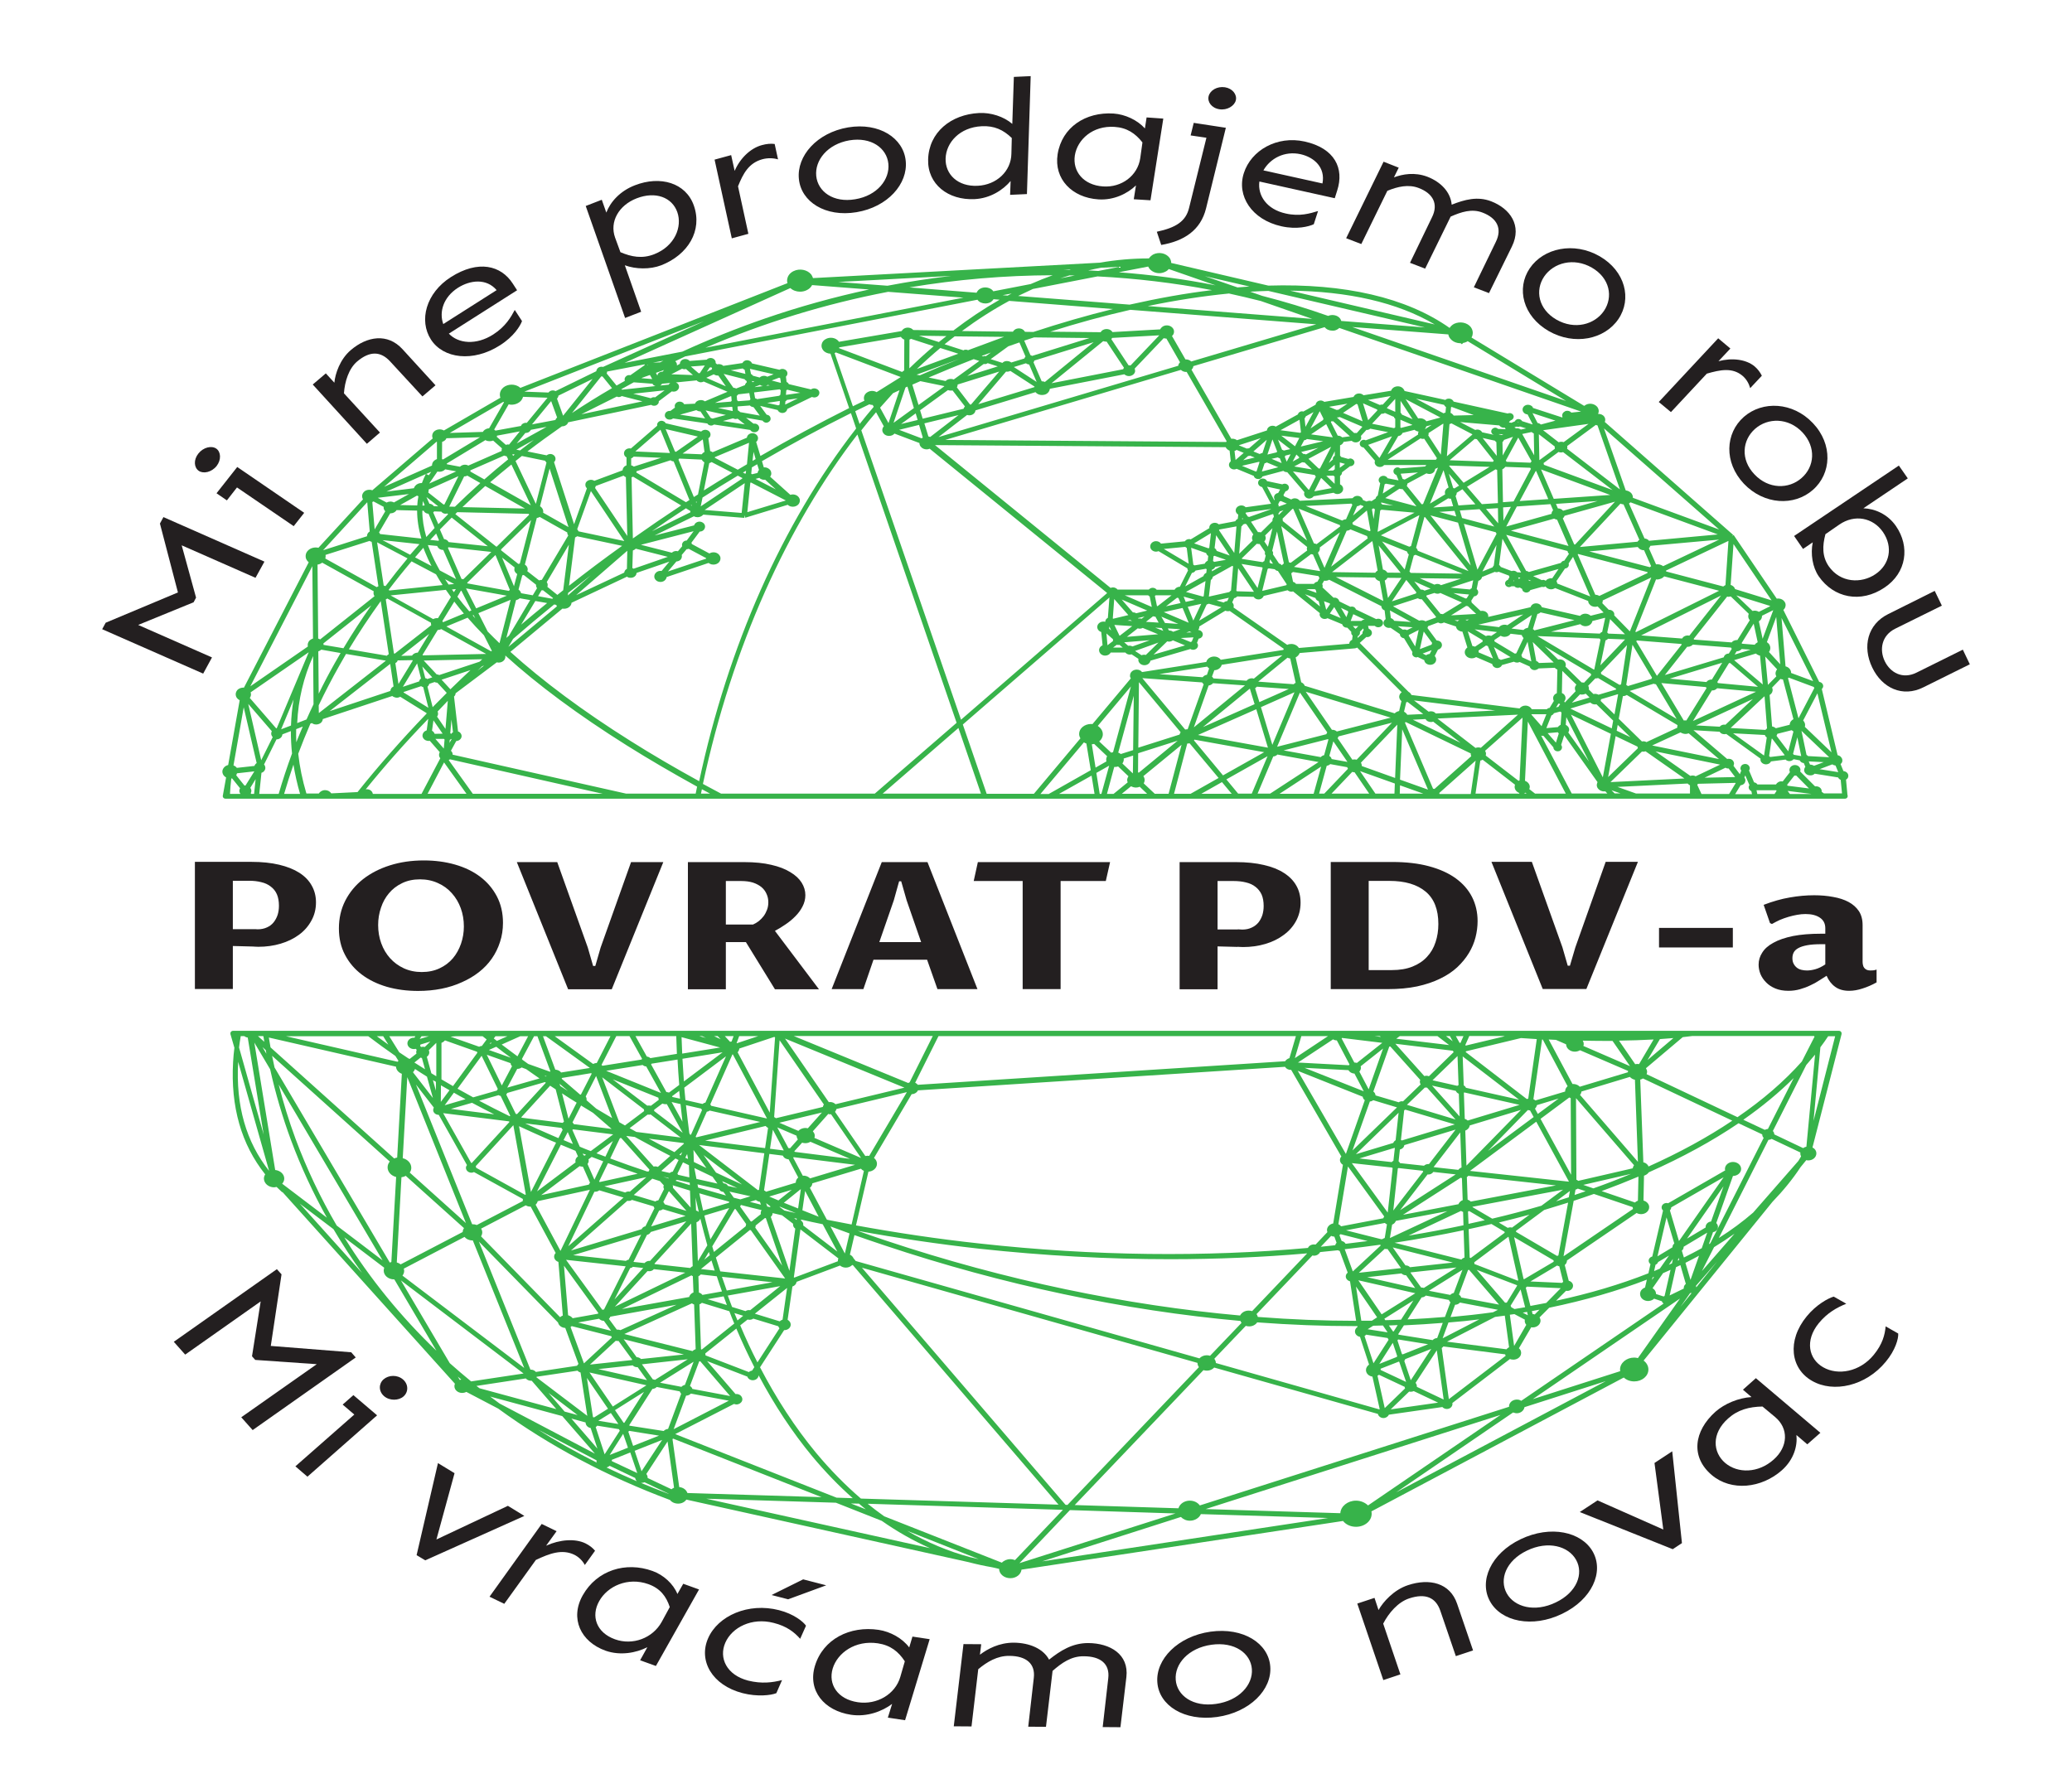 <svg version="1.2" xmlns="http://www.w3.org/2000/svg" viewBox="0 0 1600 1370" width="1600" height="1370">
	<title>Logo novi vektorski-pdf</title>
	<defs>
		<clipPath clipPathUnits="userSpaceOnUse" id="cp1">
			<path d="m0 0h1600v1370h-1600z"/>
		</clipPath>
	</defs>
	<style>
		.s0 { fill: #231f20 } 
		.s1 { fill: #37b34a } 
	</style>
	<g id="Page 1" clip-path="url(#cp1)">
		<path id="Path 1" class="s0" d="m197.3 446.3l-57-25.1 11.1 40.4-1.9 3.6-42.8 17.5 57 25.1-6.8 12.5-78-34.3 2.7-5 55.8-23.4-13.9-53.2 2.7-5 78 34.4zm37.6-50.2l-8.1 10.3-43.8-29.9-7.8 10-8-5.5 16-20.3zm-81.4-32.4c-3.7-2.6-4.2-8.5-0.3-13.4 3.8-4.8 10.1-6.3 13.8-3.8 3.6 2.5 4 8.6 0.3 13.4-3.9 4.9-10.2 6.2-13.8 3.8zm157.3-94l25.5 27.9-10.1 8.6-25-27.1c-7.2-7.8-15.6-8.2-25.4 0.1-6.5 5.5-9.6 15.6-10.2 24.6l27.8 30.3-10.1 8.7-41.8-45.8 10.1-8.6 6.6 7.2c0.6-6.8 4.3-18.1 12.7-25.2 12.5-10.7 28.4-13.3 39.9-0.7z"/>
		<path id="Path 2" fill-rule="evenodd" class="s0" d="m399.3 224.2l-52.7 33.5c7.3 7.7 21 9.1 34.2 0.7 9.8-6.3 13.8-13.6 16.7-19l5.6 8.6c-1.4 3.8-6.3 11.9-17 18.7-20.8 13.3-43.8 10.3-53.3-4.4-9.5-14.7-3.9-36 15.4-48.3 21.1-13.4 38.7-9.1 47.8 5.1zm-15.8-0.1c-7.8-9.2-20.3-7.9-29.9-1.8-11.2 7.2-14.7 18.6-11.3 28zm152.3-65.3c6.8 19.3-4.5 38-25.2 46.1-8.6 3.3-19.7 3.1-28.1 0l12.6 35.9-12.4 4.8-30.4-86.5 12.4-4.8 3.5 9.9c3.1-8.2 10.6-16.7 22.1-21.1 19.5-7.6 39.3-2 45.5 15.7zm-60.8 24.8l4.1 11.2c8.5 3.6 16.7 5.2 26 1.6 16.1-6.3 21.9-21.3 17.9-32.6-4-11.3-16.7-16.3-31.4-10.6-13.7 5.3-21.1 18-16.6 30.4zm123.2-72.4l2.6 11.9c-3.7-1.1-8-1.2-12.1-0.1-10.6 2.9-14.9 11.2-18.8 20.9l8 36.7-12.8 3.5-13.3-60.8 12.8-3.5 2.7 12.2c4.1-9.6 12.1-17.5 21-19.9 3.6-1 6.8-1.3 9.9-0.9zm101.2 13.1c1.8 17.7-13.9 35.6-38 39.6-24 4-42.8-8-44.5-25.7-1.8-17.7 13.9-35.7 38-39.8 24-4 42.8 8.2 44.5 25.9zm-69.1 11.6c1.2 12.1 13.2 20.9 30.1 18 17-2.8 26.8-15.3 25.6-27.4-1.2-12.1-13.2-20.9-30.1-18.1-16.9 2.9-26.8 15.4-25.6 27.5zm149.7 14.6l0.4-10.7c-5.8 6.9-15.7 13.4-27.8 14-20.4 1-36.5-11.5-35.9-30.7 0.6-20.9 17.6-34.7 39.3-35.8 9.1-0.5 19.1 2.7 25.7 8.4l1.2-36.3 13-0.6-2.9 91.1zm-49.8-28.1c-0.4 12.2 9.4 21.9 24.8 21.1 14.5-0.7 25.8-11.2 26-24.8l0.3-12.1c-6.5-6.3-13.5-9.6-23.2-9.1-17 0.8-27.5 12.6-27.9 24.9zm153.9-23.2l1.3-8.5 12.9 0.9-9.9 63.1-12.9-0.8 1.7-10.7c-6.5 6.3-17.1 11.6-29 10.8-20.3-1.3-34.5-15.7-31.5-34.9 3.3-20.8 21.6-32.8 43.2-31.4 8.9 0.6 18.4 5 24.2 11.5zm-54.1 20.8c-1.9 12.3 6.6 23 21.8 24 14.3 1 26.7-8.3 28.7-21.8l1.7-12.2c-5.5-7-12-11.4-21.6-12-16.8-1.1-28.6 9.7-30.6 22zm103.3-45.7c1.1-4.5 6.5-7.8 12.6-6.9 5.8 0.9 9.5 5.6 8.4 10.1-1.1 4.4-6.8 7.8-12.6 6.9-6.1-0.9-9.5-5.7-8.4-10.1zm-2 86.7c-4.2 16.9-17 25.2-34.6 28.2l-3.4-10.2c14.9-3.2 22.4-8.1 24.9-18.4l13.4-54.2-12.2-1.8 2.4-9.7 24.8 3.8z"/>
		<path id="Path 3" fill-rule="evenodd" class="s0" d="m1030.7 153.1l-58.2-12.9c-1.5 10.8 5.7 21.5 20.3 24.7 10.9 2.5 19-0.1 25-1.9l-3.3 10.2c-3.9 1.8-13.1 4.2-24.9 1.6-23.1-5.1-34.8-23.6-29.1-41.1 5.6-17.6 25.6-29.1 46.9-24.4 23.4 5.2 30.7 20.8 25.2 37.8zm-9.5-11.4c2.4-12.3-6.3-20.2-16.9-22.6-12.4-2.7-23.4 3.2-28.7 12.5zm146.3 48.7l-17.7 36-11.7-4.5 17-35.1c5-10.2 1-18.3-10.3-22.6-8.3-3.2-16.4-0.5-24.6 3.1l-19.7 40.2-11.7-4.5 17-35.2c5-10.1 1-18.3-10.3-22.6-7.8-3-16.3-1.1-24.2 2.2l-20.1 41.1-11.7-4.5 28.9-59.1 11.7 4.6-3.7 7.5c6.7-2.5 16-4.2 25.8-0.5 10.3 4 17.9 11.7 18.8 21.6 9.9-3.9 19.9-6.7 30.5-2.6 14.5 5.6 24 18.6 16 34.9z"/>
		<path id="Path 4" fill-rule="evenodd" class="s0" d="m1249.7 246.5c-10.6 15.6-33.9 20.6-53.8 9.2-19.9-11.5-25.2-32.9-14.6-48.5 10.6-15.6 34-20.7 53.9-9.3 19.9 11.5 25.1 33 14.5 48.6zm-57.3-32.9c-7.2 10.7-4.5 25.2 9.5 33.3 14 8 29.4 3.9 36.7-6.8 7.2-10.7 4.6-25.3-9.4-33.4-14-8-29.5-3.8-36.8 6.9zm168.1 76.6l-9 9.6c-1-3.6-3-7.1-6-9.6-7.8-6.5-17.1-4.6-27.5-1.6l-27.7 29.7-9.4-7.8 45.9-49.2 9.4 7.9-9.2 9.8c10.4-2.8 21.2-1.5 27.8 3.9 2.6 2.2 4.4 4.7 5.7 7.3z"/>
		<path id="Path 5" fill-rule="evenodd" class="s0" d="m1399.9 378.4c-14.4 12.7-37.7 11.6-53.3-4.8-15.5-16.5-14.4-38.9 0-51.6 14.4-12.6 37.8-11.6 53.3 4.8 15.6 16.4 14.4 39 0 51.6zm-44.6-47.2c-9.9 8.7-11.5 23.7-0.5 35.2 10.9 11.6 26.6 11.5 36.4 2.8 9.9-8.6 11.5-23.7 0.6-35.3-10.9-11.5-26.7-11.3-36.5-2.7z"/>
		<path id="Path 6" fill-rule="evenodd" class="s0" d="m1438.9 392.6c8.9 0.3 18.8 4.5 25.2 13.8 10.8 15.7 8.3 35.9-8.8 47.4-18.5 12.5-39.4 8-50.9-8.7-4.8-7-6.4-17.3-4.6-26.2l-7.5 5.1-6.9-10 80.9-54.4 6.9 9.9zm-18.6 12.6l-10.7 7.4c-2.4 9-2.6 17.2 2.5 24.7 9 13 25.2 13.6 36.1 6.2 10.9-7.3 13.9-20.8 5.8-32.6-7.7-11.1-21.8-13.9-33.7-5.7zm64.9 125.7c-16 8-31.9 0.6-39.5-15.4-7.7-16.1-3.6-33.3 12.4-41.2l35.9-17.9 5.5 11.4-36 17.8c-10.5 5.2-12.4 16.1-8.1 25.1 4.3 8.9 13.8 14.1 24.4 8.9l35.9-17.8 5.4 11.3zm-1298.9 563.8l58.3-41-47.5-3.3-2.5-2.8 6.7-42.4-58.3 41.1-8.8-9.9 79.6-56.1 3.6 4-8.3 55.3 62.1 4.9 3.5 4-79.6 56.1zm109.9-29.3c3.9-3.4 10.6-3.7 15 0.1 4.3 3.7 4.3 9.7 0.4 13.1-3.7 3.3-10.7 3.5-15-0.2-4.4-3.8-4.2-9.7-0.4-13zm-58.8 75.2l-9.3-8 45.5-40-9-7.7 8.3-7.3 18.3 15.6zm84.3 60.6l16.5-71.1 12.8 7.8-14 51.2 55.2-26 12.7 7.8-76.5 34.3zm137.8-3.4l-7.9 11c-1.7-3.2-4.5-6.1-8.1-7.9-9.5-4.6-19.1-1-29.7 4l-24.4 33.9-11.4-5.5 40.3-56.2 11.5 5.6-8.1 11.2c10.6-4.8 22.4-5.7 30.4-1.8 3.2 1.6 5.6 3.5 7.4 5.7z"/>
		<path id="Path 7" fill-rule="evenodd" class="s0" d="m523.1 1231.2l4.5-7.9 12.2 4.4-33.3 59.1-12.2-4.4 5.6-10.1c-8.7 4.4-20.9 6.7-32.3 2.7-19.2-6.9-27.7-24.9-17.6-42.8 11-19.5 33.3-26.2 53.8-18.8 8.5 3 16.1 9.9 19.3 17.8zm-60.4 5.5c-6.5 11.5-2.3 24.3 12.2 29.5 13.6 4.9 29.1-0.8 36.1-13.5l6.2-11.4c-2.8-8.4-7.4-14.4-16.5-17.7-16-5.7-31.6 1.6-38 13.1zm133.1-4.7l24.4-12.1 17.8 4.6-29.4 10.8zm26.6 23.7l-4.5 10.1c-4.4-4.9-10.1-9.7-20.6-12.3-16.7-4.3-32 3.4-37.2 15.3-5.2 11.8 1 25 17.6 29.3 10.5 2.6 18.8 1.5 26.2-0.4l-4.4 10.1c-4.2 1.7-14.7 2.9-26 0-23.7-6.1-34.3-25.1-26.7-42.4 7.6-17.4 31.1-27.8 54.8-21.7 11.4 2.9 18.7 8.9 20.8 12z"/>
		<path id="Path 8" fill-rule="evenodd" class="s0" d="m702.1 1272.5l2.5-8.4 13.3 2-19 62.6-13.3-2 3.3-10.6c-7.7 5.8-19.4 10.2-31.7 8.4-20.8-3.1-33.7-18.7-27.9-37.8 6.3-20.7 27-31.1 49.2-27.8 9.2 1.4 18.4 6.6 23.6 13.6zm-59.1 16.3c-3.6 12.1 3.7 23.7 19.4 26 14.7 2.2 28.9-6.1 32.8-19.5l3.5-12.1c-4.9-7.5-11-12.4-20.8-13.9-17.4-2.6-31.2 7.3-34.9 19.5zm226.8 6.5l-4.6 38.8-13.7-0.1 4.3-37.7c1.3-11-5.8-17-19-17-9.7-0.1-17 5.2-24 11.3l-5.1 43.2-13.7-0.1 4.3-37.7c1.3-10.9-5.8-17-19-17-9.2-0.1-17.1 4.6-23.9 10.3l-5.2 44.2-13.7-0.1 7.5-63.5 13.7 0.1-1 8.1c5.9-4.5 14.8-9.3 26.1-9.3 12 0.1 22.7 4.5 27.3 13.1 8.7-6.9 17.9-12.8 30.2-12.8 17 0.1 31.5 8.7 29.5 26.2zm111.1-8.1c1.4 17.8-15.7 35.4-41.1 39-25.4 3.5-44.8-8.9-46.1-26.7-1.4-17.8 15.7-35.6 41.1-39.2 25.4-3.5 44.8 9.1 46.1 26.9zm-73 10.3c0.9 12.1 13.3 21.2 31.1 18.6 17.9-2.5 28.6-14.8 27.7-26.9-0.9-12.2-13.3-21.3-31.2-18.8-17.9 2.5-28.6 14.9-27.6 27.1zm217.3-58.7l12.3 36-13.3 4.4-12-35.1c-3.5-10.1-11.3-13.7-24-9.5-8.6 2.8-15.8 11.2-20.1 19.5l13.3 39.2-13.2 4.4-20.1-59.1 13.3-4.4 3.1 9.4c3.5-6.3 11.8-15.6 22.7-19.2 16.5-5.5 32.5-1.9 38 14.4zm104.8-40.2c8.7 15.6-0.6 36.8-23.7 47.9-23.1 11.2-47.1 6-55.7-9.6-8.7-15.6 0.5-36.9 23.6-48 23.2-11.1 47.1-5.8 55.8 9.7zm-66.5 32.1c5.9 10.6 21.6 14.9 37.9 7 16.3-7.8 21.6-22.2 15.7-32.8-5.9-10.7-21.7-15.1-38-7.2-16.3 7.8-21.5 22.3-15.6 33zm128.2-34.1l-71.8-28.7 13.7-9 50.8 22.5-6.8-51.4 13.7-9 7.5 70.9zm60.8-117.5l-6.6-5.7 10-8.9 49.8 42.2-10.1 8.9-8.4-7.2c0.9 8.3-1.9 18.9-11.2 27.2-15.8 14-39.1 16.5-54.2 3.7-16.4-13.9-13.9-33.9 2.9-48.9 7-6.2 17.8-10.7 27.8-11.3zm-20.3 50.9c9.7 8.2 25.5 8 37.4-2.6 11.2-9.9 11.8-24.1 1-33l-9.6-8c-10.4 0.2-19 2.5-26.5 9.2-13.1 11.6-11.9 26.2-2.3 34.4zm83.8-128.5l9.7 5.5c-7.1 2.9-14.5 6.8-21.3 15.1-10.8 13.3-7.8 27.6 3.5 34 11.3 6.5 28.2 3.6 39-9.6 6.8-8.3 8.6-15.5 9.2-22l9.7 5.5c0.3 3.8-2.1 12.8-9.6 21.8-15.4 18.8-40.4 24.3-56.9 14.8-16.6-9.4-19.6-31-4.2-49.8 7.4-9.1 16.7-14.1 20.9-15.3zm-1093.1-236.1q-13.1 0-24.2-3.2-11.2-3.3-19.4-9.5-8.2-6.2-12.9-15.2-4.7-8.9-4.7-20.4 0-11.7 4.9-21.4 5-9.7 13.7-16.6 8.8-6.9 20.8-10.7 12-3.8 26.2-3.8 12.9 0 24.1 3.2 11.2 3.2 19.4 9.4 8.2 6.2 12.9 15.2 4.7 9 4.7 20.4 0 7.9-2.3 14.8-2.2 6.9-6.3 12.8-4.1 5.9-10 10.5-5.9 4.6-13.2 7.8-7.2 3.3-15.7 5-8.6 1.7-18 1.7zm2.8-14.6q7.7 0 13.8-2.9 6-2.8 10.2-7.7 4.1-4.9 6.3-11.3 2.2-6.4 2.2-13.3 0-7.5-2.4-14.1-2.4-6.6-6.9-11.6-4.4-5-10.7-7.8-6.3-2.9-13.9-2.9-7.7 0-13.7 2.9-6.1 2.9-10.2 7.8-4.1 4.8-6.2 11.2-2.2 6.4-2.2 13.4 0 7.5 2.4 14.1 2.4 6.6 6.8 11.5 4.4 4.9 10.6 7.8 6.3 2.9 13.9 2.9zm161.6-84.9h24.9l-39.8 98.2h-33.7l-39.6-98.2h31.2l23.6 66 4.1 14.2h1.7l4.1-14.2z"/>
		<path id="Path 9" fill-rule="evenodd" class="s0" d="m560.5 727.7v36.4h-29.3v-98.2h43.7q11.9 0 20.7 2.1 8.8 2 14.6 5.6 5.9 3.5 8.8 8.1 2.9 4.6 2.9 9.7 0 4.6-2.2 8.8-2.1 4.1-5.5 7.5-3.4 3.5-7.6 6.3-4.2 2.9-8.2 5l34 45.1h-34l-22.4-36.4zm0-13.6h21q2.3-1 4.4-2.6 2.1-1.7 3.8-3.9 1.6-2.2 2.6-4.9 1-2.6 1-5.8 0-3.5-1.4-6.5-1.3-3-3.9-5.2-2.7-2.2-6.6-3.5-3.9-1.2-9.1-1.2h-11.8zm155.4 27.2h-41.4l-7.8 22.7h-24.5l38.7-98.1h35.3l38.6 98.1h-30.9zm-4.6-13.6l-11.2-32.3-4.2-14.7h-1.6l-4.1 14.7-11.2 32.3zm107.7 36.3h-29.3v-83.5h-37.8l3.2-14.6h102.1l-3.3 14.6h-34.9zm208.6-98.2h47.6q16.1 0 28.3 3.3 12.3 3.3 20.6 9.3 8.3 6 12.6 14.4 4.3 8.5 4.3 18.7 0 6.2-1.6 12.5-1.6 6.3-5.1 12.1-3.5 5.8-9 11-5.5 5.1-13.2 8.8-7.7 3.8-17.8 6-10.1 2.1-22.7 2.1h-44zm29.3 83.5h17.8q9.3 0 16-2.7 6.8-2.7 11.2-7.5 4.5-4.8 6.6-11.3 2.2-6.5 2.2-14.1 0-16.8-9.8-25-9.9-8.3-28.1-8.3h-15.9zm183-83.6h24.9l-39.8 98.2h-33.7l-39.6-98.2h31.2l23.6 66 4.1 14.2h1.7l4.2-14.2zm98.2 66.1h-57v-15.1h57zm72.4 21.9q-2.5 1.6-5.7 3.6-3.1 2.1-6.9 3.8-3.7 1.8-8 3-4.2 1.2-8.9 1.2-5.7 0-10.1-1.8-4.3-1.8-7.1-4.7-2.9-2.9-4.4-6.5-1.4-3.6-1.4-7.2 0-5 2.8-9.3 2.7-4.4 8.6-7.6 5.9-3.3 15.1-5.2 9.1-1.8 21.7-1.8h3.3v-4.2q0-5.4-4.2-8.2-4.1-2.8-11.1-2.8-3.1 0-6.4 0.6-3.4 0.6-6.8 1.6-3.4 1-6.7 2.4-3.2 1.5-6 3.1l-1.5-0.7-4.9-14.1q10.7-4.1 20.2-5.7 9.6-1.7 18.8-1.7 7.9 0 14.7 1.3 6.9 1.2 11.9 3.9 5 2.7 7.9 7 2.9 4.4 2.9 10.8v28.5q0 1.2 0.3 2.4 0.2 1.2 0.9 2.1 0.7 0.9 1.8 1.5 1.2 0.6 3 0.6 1.2 0 2.3-0.1 1.1-0.1 2.5-0.6v9.9q-5.4 3-10.8 4.7-5.4 1.8-10.4 1.8-6.6 0-10.8-3.1-4.2-3-6.6-8.5zm-1-24.4h-3.2q-6.6 0-10.8 0.8-4.3 0.8-6.8 2.2-2.6 1.4-3.6 3.4-1 1.9-1 4.4 0 2.6 1 4.4 0.9 1.7 2.4 2.9 1.5 1.2 3.6 1.7 2 0.5 4.2 0.5 3.1 0 6.6-1 3.6-1 7.6-3.7zm-1165.5-32.3q0 7.8-3.6 14.2-3.5 6.4-9.5 10.8-6.1 4.5-14.2 6.9-8.1 2.4-17.2 2.4-1.4 0-2.6-0.1-0.7 0-1.5-0.1l-15.6-0.4v33.2h-29.3v-98.2h43.7q12 0 21.3 2.2 9.3 2.2 15.6 6.2 6.4 4.1 9.6 9.9 3.3 5.8 3.3 13zm-28.6 2.6q0-5.2-1.6-8.9-1.6-3.6-4.7-5.9-3-2.4-7.3-3.4-4.2-1.1-9.5-1.1h-12.5v37.4h17.7q0.8 0.1 1.4 0.1 4.1 0 7.3-1.5 3.1-1.4 5.1-3.9 2-2.5 3.1-5.8 1-3.2 1-7z"/>
		<path id="Path 10" fill-rule="evenodd" class="s0" d="m1004.3 697.2q0 7.8-3.5 14.2-3.5 6.4-9.6 10.8-6 4.5-14.1 6.9-8.1 2.4-17.2 2.4-1.4 0-2.6-0.1-0.8 0-1.7-0.1v0.1l-15.4-0.4v33.1h-29.3v-98.2h43.6q12.1 0 21.4 2.2 9.3 2.1 15.6 6.2 6.4 4.1 9.6 9.9 3.2 5.7 3.2 13zm-28.5 2.6q0-5.2-1.6-8.9-1.7-3.6-4.7-5.9-3-2.4-7.3-3.4-4.3-1.1-9.6-1.1h-12.4v37.4h15.5v0.3l0.1-0.4q0.6 0.1 1.6 0.1 1 0.1 1.9 0.1 4.1 0 7.2-1.5 3.1-1.4 5.2-3.9 2-2.5 3.1-5.8 1-3.3 1-7z"/>
		<path id="Path 11" fill-rule="evenodd" class="s1" d="m1422 798.6c0-0.2 0.1-0.3 0.1-0.4 0-1.1-0.9-2-2-2h-1240.2c-1.1 0-2 0.9-2 2 0 0.1 0.1 0.2 0.1 0.4h-0.1l3.1 10.7q-0.7 5.6-1 11c-2 34.6 6.4 63.7 24.8 86.8-0.6 0.9-1 2-1 3.2 0 3.7 3.5 6.8 7.9 6.8q1-0.1 1.9-0.3 2.1 2.1 4.3 4.1l0.2-0.2 133.2 148.1q-0.4 0.9-0.4 1.9c0 2.9 2.7 5.2 5.9 5.2 1.2 0 2.4-0.3 3.3-0.8l24.6 12.9c39.5 28.8 83.9 52.4 132.7 70.6 1.3 1.7 3.6 2.8 6.3 2.8 2.7 0 5-1.2 6.3-3.1l217.9 48.3q9.1 2.4 18.4 4l5.2 1.2c0.1 4 3.9 7.2 8.7 7.2 4.5 0 8.2-2.9 8.6-6.6l248.3-37.6c2.1 2.7 5.8 4.5 10 4.5 6.7 0 12.1-4.5 12.1-10.1q0-1-0.2-1.8l194.9-103.4c2 1.9 4.9 3 8.1 3 6 0 10.9-4.1 10.9-9.2 0-2.7-1.4-5.2-3.7-6.9l99.5-122.6c8.2-8.5 15.5-17.4 21.7-26.8l4.4-5.4q0.7 0.2 1.6 0.2c3.4 0 6.2-2.4 6.2-5.4 0-2-1.2-3.7-3-4.6l22.5-87.7zm-27.1 87.1c-1 0.2-1.8 0.6-2.5 1.1l-22.3-10.6q0 0 0 0c0-1-0.4-1.9-1.1-2.6l25.8-51q3.5-4 6.8-8zm-6.2 11l-34.9 39.9q-12.1 10.5-26.5 19.6l38.3-75.8c0.9 0 1.8-0.3 2.5-0.7l22.2 10.5q-0.1 0.4-0.1 0.7c0 0.8 0.2 1.6 0.6 2.3q-1 1.8-2.1 3.5zm-65.9 55c2.2-0.3 3.8-2 3.8-4.1 0-1.1-0.5-2.1-1.3-2.9l12.9-36.4q0 0 0 0c3.5 0 6.3-2.5 6.3-5.4 0-3-2.8-5.4-6.3-5.4-3.4 0-6.2 2.4-6.2 5.4q0 0.6 0.2 1.1l-44.1 25.4q-0.5-0.2-1.2-0.2c-2.1 0-3.8 1.5-3.8 3.4 0 0.9 0.4 1.8 1.1 2.4l-8.3 35.5c-1.6 0.4-2.8 1.7-2.8 3.3 0 1.1 0.6 2 1.4 2.6l-1.6 7.1c-21.8 8.6-45.7 15.7-71.3 21.2l7.7-7.7q0.5 0.1 1 0.1c2.4 0 4.4-1.8 4.4-4 0-1.8-1.4-3.4-3.3-3.8l-3.1-12.2c1-0.8 1.7-2 1.7-3.3q0-0.1 0-0.2l53.8-36.7c1 0.6 2.2 0.9 3.5 0.9 3.4 0 6.2-2.4 6.2-5.4 0-2.4-1.9-4.4-4.4-5.1l0.4-19.2c1.2-0.4 2.3-1 3.1-1.9q0.3-0.3 0.6-0.7c25.9-11.5 49.1-24.2 69.3-37.9l18.3 8.6v0.1c0 1 0.4 1.9 1.1 2.6l-41.2 81.4q-0.5 0.3-1.1 0.7zm-12.9 42.6q-0.1-0.6-0.3-1.1l16.4-18.8zm-12.3 15.2l7.5-10.7q0.1 0 0.2 0 0.5 0 1-0.1zm-32.8 39.5q-1.4-0.4-2.9-0.4c-6 0-10.9 4.2-10.9 9.2q0 0.7 0.1 1.3l-67.5 21.6 113.7-77.7zm-335.5 9.3q1.3 0.4 2.7 0.4c2.3 0 4.3-1 5.6-2.4l126.4 35.8c0.4 1.8 2.2 3.2 4.3 3.2 1.9 0 3.5-1.1 4.2-2.6l41.3-5.9c0.8 0.9 2.1 1.5 3.5 1.5 2.3 0 4.3-1.7 4.3-3.9q0-0.3-0.1-0.7l44.5-34q0.4 0.2 0.8 0.3 0.9 0.2 1.7 0.2c2.6 0 4.9-1.3 5.8-3.5 0.5-1.3 0.4-2.7-0.2-3.9-0.3-0.5-0.7-1-1.2-1.4l9.5-16.2q0.5 0.1 1.2 0.1c3.3 0 6-2.4 6-5.2 0-0.9-0.3-1.8-0.8-2.5l7.5-7.5c27.4-5.7 52.6-12.9 75.4-21.7l-1.4 6.1c-1.2 0.4-2.3 1.2-3 2.2-0.8 1.2-1 2.5-0.7 3.8 0.5 2.6 3.1 4.4 6.1 4.4q0.5 0 1-0.1c1.4-0.2 2.7-0.8 3.6-1.7l6 2c0.2 0.7 0.7 1.3 1.3 1.8l-109.9 75.1q-0.8-0.5-1.7-0.8c-3.1-0.7-6.4 0.7-7.4 3.4q-0.4 1-0.3 2l-238.8 76.2c-1.6-2.2-4.4-3.7-7.7-3.7-4.3 0-7.8 2.5-8.8 5.9l-80.1-2.5zm127.1 104.5c-2.3-2.2-5.6-3.7-9.3-3.7-6.5 0-11.8 4.4-12.1 9.7l-104-3.2 227.7-72.7zm-251.7 43.2l107.2-34.3c1.6 1.7 4.1 2.9 6.9 2.9 3.9 0 7.3-2.2 8.5-5.1l98.2 3zm-17.5 1.4q0 0 0 0l39-41 81.5 2.6zm-3.4-2.4c-1.1-0.4-2.4-0.7-3.6-0.7-2.7 0-5 1.1-6.6 2.7l-90.8-35.8q-6.5-4.6-12.8-9.7l150.8 4.7zm-34.9-2.3c-16.7-4.5-32.9-11.3-48.4-20.3l55.3 21.9zm-203.5-45.1l100.1 3.1 35.4 14c12 8.4 24.4 15.4 37.2 21.1zm-20.9-9l-5.2-37c0.2-0.1 0.3-0.3 0.5-0.4l114.6 45.2-103.6-3.2c-0.8-2.5-3.3-4.3-6.3-4.6zm-6 1.7l-18.4-8.7q0-0.2 0-0.4c0-1-0.4-1.9-1-2.7l16.4-25.1 5 35.7q-1.1 0.5-2 1.2zm-2.3 3.5q-10.7-4-21.2-8.4 0.2 0 0.3 0c0.9 0 1.7-0.2 2.4-0.5l18.6 8.8q0 0.1-0.1 0.1zm-43.7-25.2q0-0.1 0-0.1 0-0.4-0.1-0.9l14.3-5.7 5.4 15.9zm-4.1 4.9c0.9-0.3 1.7-0.7 2.4-1.3l19.7 9.4c0.1 0.9 0.6 1.8 1.2 2.5q-11.8-5.1-23.3-10.6zm-8.4-31.2q0.7-0.5 1.2-1.1l16.8 2.7q0.1 0.3 0.3 0.7 0.1 0.3 0.3 0.5l-11.7 18.2zm-18.8-6.6l11 3q0 0 0 0c0 2.1 1.6 3.9 3.9 4.3l5.2 15.9zm-25.8 8.5l45.3 23.8q-0.1 0.3-0.1 0.6 0 0.6 0.2 1.1-23.6-11.8-45.4-25.5zm-36.9-25.5l55.7 15.1 25.2 29-73.6-38.7c-2.5-1.8-4.9-3.6-7.3-5.4zm-10.6-8.2l38.1-5.8c1 1.1 2.4 1.8 4 1.8q0.3 0 0.6 0l19 21.9-59.3-16.1q-1.2-0.9-2.4-1.8zm-20.6-17.6l-37.7-63.9 94.7 71.9-40.5 6.1q-8.4-6.9-16.5-14.1zm7.7 12.9l-1.5-2.5q1.3 1.1 2.7 2.3-0.6 0.1-1.2 0.2zm-89.1-110l30.8 23.4c-0.2 0.7-0.4 1.4-0.4 2.2 0 3.8 3.6 6.8 8 6.8q0.1 0 0.2 0l32.5 55.1c-27.6-26.4-51.4-55.7-71.1-87.5zm-34.4-26.1l26 19.7q10.2 17.3 22 33.7zm-13.6-15.4c1-1.1 1.6-2.5 1.6-4 0-3.4-3.1-6.2-7-6.6l-16.1-98.4 12.2 20.6c4.1 18.5 9.5 36.9 16.2 55 7.7 20.6 16.9 40.5 27.6 59.6zm-10.1-9.9c-17.7-22.3-25.8-50.4-23.9-83.9q0-0.2 0-0.4c0 0 23.9 84.3 23.9 84.3zm1138.4-39.5c14.6-10.2 27.6-21 38.9-32.2l-19.9 39.3c-0.9 0.1-1.7 0.3-2.4 0.7zm-32 116.9l9.4-18.5q8.2-5 15.8-10.4zm-23.7-49.2l40.5-23.3-34.5 49.3-7-23.7c0.6-0.6 1-1.4 1-2.3q0 0 0 0zm9.8 38.7l-1.6-5.3c0.9-0.7 1.4-1.7 1.4-2.8q0-0.1 0-0.2l18.2-10.9-4.2 12q-6.7 3.7-13.8 7.2zm1.2 4.1q5.4-2.7 10.5-5.5l-6.6 18.7zm-22.7 24.1q0-0.5-0.1-1c-0.3-1.5-1.3-2.7-2.6-3.5l8.1-11.6c1.9-0.8 3.8-1.7 5.8-2.6l-4.6 20.2q-0.4 0.2-0.8 0.4zm-1.5-13.3l-1.6 2.4 0.4-1.9q0.6-0.2 1.2-0.5zm3.1-11.4l8.4-5-7.1 10.1q-2.2 1-4.4 1.9l1.1-4.9c0.9-0.4 1.7-1.1 2-2.1zm11.4-2.4l-0.7 3.4q-1.2 0.5-2.4 1.1zm1.1-11.9c-0.9 0.7-1.4 1.6-1.4 2.7q0 0.1 0 0.2l-11.6 7 7-30.1zm3.8 12.7q-0.5 0.3-1.1 0.5l0.6-2.2zm20.4-25.1l-14.4 8.6 28.2-40.4-9.6 27.2c-2.3 0.2-4.2 2-4.2 4.2q0 0.2 0 0.4zm-239 204.6l90.3-61.7q0.5 0.2 1.1 0.3 0.8 0.3 1.7 0.3c2.5 0 4.8-1.4 5.7-3.6q0.2-0.5 0.3-1.1l62.8-20.1zm-412.5-173.5l259.1 73.5c0 1.2 0.4 2.3 1.1 3.3l-101.5 106.4-1.5-0.1zm-0.8 178.3c-12.1-10.4-23.7-22.2-34.7-35.4-16.2-19.6-30.6-41.8-43.2-66l18.6-28.7q0.1 0 0.2 0c2.7 0 4.9-1.9 4.9-4.3 0-1.6-1-2.9-2.4-3.7l3.7-25.7c1.7-0.5 3-1.9 3.2-3.6l33.6-12.6q0.4 0.4 1 0.7c1 0.6 2.3 0.9 3.5 0.9 1.8 0 3.6-0.7 4.9-2l0.5 0.1 158.8 185zm-1.5 3.9q2.6 2.3 5.3 4.4l-11.5-4.5zm-96.5-77q0.3 0.1 0.7 0.2 0.6 0.2 1.2 0.2c1.9 0 3.6-1.1 4.3-2.7 0.4-1 0.3-2.1-0.2-3-0.5-1.1-1.6-1.9-2.8-2.2q-1.1-0.3-2-0.1l-22-25.5 31.1 12c0.5 1.6 2.2 2.8 4.2 2.8 2.4 0 4.4-1.7 4.5-3.8 12.2 23 26 43.9 41.2 62.3 10 12 20.5 22.9 31.5 32.6l-12.5-0.4-124.6-49.1zm-37-6.4c1.4 0 2.8-0.6 3.7-1.6l29.3 5.5-42.6 22zm-43.7 23.2q-0.1-0.2-0.2-0.4l17.9-28c1.4-0.1 2.5-0.6 3.3-1.5l17.8 3.4q0.1 0.4 0.3 0.7 0.3 0.6 0.8 1.1l-10.1 27.2c-1.3 0.1-2.6 0.7-3.4 1.6zm25.2 11l-15.9 24.2-5.3-15.8zm-25.5-7l23.1 3.7-20 7.9-3.7-10.9q0.3-0.3 0.6-0.7zm-14.1-13.8l5.8 8.5-15.5-2.5zm-18.5-27.1l16.3 23.8-10.7 6.7q-0.5-0.1-0.9-0.2zm-83.4-105.3l61.1 62.5c0.5 2.3 2.8 4.1 5.6 4.2l10.2 27.8q-0.7 0.6-1.1 1.4l-31.8 4.8c-0.9-1.1-2.3-1.8-4-1.8q-0.1 0-0.2 0zm-58 20.9l46.9-24.5c1.3 1.6 3.5 2.7 6 2.7q0.2 0 0.4 0l39.7 98.5-94-71.3c0.8-1.1 1.3-2.3 1.3-3.7 0-0.6-0.2-1.2-0.3-1.7zm-1.8-70.6q1.8-0.2 3.3-1.1l45 40.4c-0.6 0.9-1 1.9-1 3l-47.9 25c-0.9-0.7-1.9-1.2-3-1.5zm-25.6-108.9q10.1 7.7 20.9 15.2l2.4 3.8q-0.4 0.3-0.7 0.7l-86.1-19.7zm11.5 0l4 6.5q-4.5-3.2-8.9-6.5zm23.7 9.9q0.7 0 1.4-0.2l0.8 0.8q-0.4 0.8-0.4 1.7 0 0.6 0.2 1.2l-5.2 4.1q-0.5-0.2-0.9-0.3-3.7-2.4-7.2-4.8l-7.7-12.4h20.1l-0.7 1.2q-0.2-0.1-0.4-0.1c-2.8 0-5 2-5 4.4 0 2.4 2.2 4.4 5 4.4zm4.5-7.8l1.4-2.1h5.6zm48.6-2.1q1.5 1.2 3.1 2.5l-3.7 5c-0.8 0-1.5 0.2-2.1 0.6l-22.1-7.8 3.8-0.3zm11 3.6q-1.2-0.9-2.4-1.9l1.3-1.7h9.2zm15.9 11.9q-1.4-1-2.7-2-4.9-3.6-9.5-7.1l14.3-6.4h6.1zm15.4-15.5l10 27.1q-0.2 0.1-0.3 0.3l-16.8-6q-2.2-1.5-4.3-3.1-0.3-0.3-0.6-0.7l9.4-17.6zm6.6 0l33.8 24.4q0 0 0 0.1l-22.1 3.5c-1-1.3-2.6-2.1-4.5-2.2l-9.5-25.8zm39.2 20.7q-0.1 0-0.2 0c-0.9 0-1.8 0.3-2.6 0.7l-29.6-21.4h43zm25.3-20.8l9.7 17.5q-0.2 0.3-0.4 0.6l-30.2 4.8q-0.3-0.4-0.7-0.7l11.4-22.2zm36.1 0q0.2 6.9 0.5 13.7l-20.5 3.3c-0.7-0.7-1.7-1.1-2.7-1.2l-8.8-15.8zm20 0l2.9 1.4-5.1-1.4zm12 0l2.3 2.4-5.1-2.4zm10.7 4.2q-0.6 0-1.1 0.2l-4.1-4.4h6.8zm4.1 1.3q-0.1 0-0.2-0.1l2-5.4h14.7zm133.4 30.2q-0.6 0.2-1.1 0.5l-88.4-36.3h107.4zm293.3-18.7c-1.4 0.4-2.6 1.3-3.3 2.4l-283.7 18.2c-0.5-0.7-1.2-1.2-2-1.6l18-36h276zm4.2 0l5-17h20.6zm65.7-17l0.6 0.6-4.8-0.6zm44.4 0l9 6.9-40.8-4.9 2.7-2zm9.6 0l2.2 4-5.2-4zm8.2 5.2q-0.2 0-0.5 0-0.1 0-0.2 0l-2.9-5.2h5.9zm32.4-5.3q0.9 0.1 1.8 0.2l-30.1 7.2q-0.2-0.2-0.4-0.4l3.1-7zm241 0.5l-9.8 19.2c-13.7 15.4-30.3 29.7-49.7 43l-70.2-33.2c0.2-0.6 0.4-1.2 0.4-1.8 0-1-0.4-2-0.9-2.8l28.4-24c2.5-0.3 5-0.6 7.5-0.9h93.9c0.1 0.2 0.2 0.3 0.4 0.5zm-164.4 119.3q14.7-5.4 28.4-11.2l-0.4 18.6q-1.3 0.5-2.3 1.4zm-21.6 7.5q0.7-0.2 1.3-0.4 7.3-2.4 14.3-4.9l30 10.2q0 0 0 0 0 0.7 0.2 1.4l-53.4 36.4q-0.1 0-0.2-0.1zm-11.8 42.2q-0.5 0.2-1 0.4l-31.7-18.6q0-0.1 0-0.1 0-0.4 0-0.7l21.7-16.1q9.4-2.8 18.5-5.7zm-21.6 20.1l20.6-12.3q0.8 0.4 1.7 0.6l3 12q-0.5 0.3-0.9 0.8zm-5.9 24.1q1.6-0.3 3.3-0.6l0.6 2.6q0 0 0 0zm-6.5 1.1l8.1 4.3q-0.1 0.4-0.1 0.9c0 1.1 0.4 2.2 1.2 3.1l-9.4 16.3-3.3-24.1q1.8-0.2 3.5-0.5zm-5.9-8.8q-0.6-0.1-1.3 0l-21.9-25.4 31.1 11.9q0 0.2 0.1 0.4zm-46.1 30.1l37.1-19.1q3.7-0.5 7.5-1l3.3 24.4q-1.2 0.6-2 1.6zm-4.1 4.9q0.8-0.5 1.3-1.2l47.7 6.1q0.1 0.6 0.4 1.1l-43.9 33.5zm-19.2 30q0-0.2 0-0.4c0-1-0.4-1.9-1-2.7l16.4-25.1 5.3 38zm-6 3.7q0.6 0.1 1.3 0.1c0.8 0 1.6-0.2 2.3-0.5l18.8 8.9-36.6 5.2zm-24.4-12.3q0.7-0.3 1.2-0.7l19.8 9.3q0 0.6 0.3 1.2l-15.7 15.2zm-101.7-38.5q1.2 0.4 2.7 0.4c2.6 0 4.9-1.3 6.1-3.1 25.7 1.9 50.9 2.9 75.6 2.9q0.9 0 1.8 0l0.1 0.6c-1.2 0.8-2 2-2 3.5 0 2.1 1.7 3.8 3.9 4.2l7 21.4c-1.4 1-2.4 2.5-2.4 4.2 0 2.6 2.1 4.7 5 5.1l5.6 25.1q-0.1 0.1-0.3 0.2l-126.2-35.8c0-1.2-0.5-2.3-1.2-3.3zm-302.2-70.1q11.4 4 23.1 7.9c91.9 30.7 185.7 50.4 275 58.4q0.3 0.8 0.8 1.5l-24.3 25.4q-1.2-0.4-2.6-0.4c-2.3 0-4.3 1-5.6 2.4l-265.4-75.2-1.7-2.1c-0.5-1.1-1.3-2-2.4-2.6q-0.2-0.1-0.4-0.2zm-20.8-11.8q-0.3-0.2-0.6-0.3l-13-24.4c0.2-0.2 0.4-0.4 0.6-0.6 0.8-0.8 1.2-1.8 1.3-2.9l37.5-11.3q0.9 1.1 2.3 1.7l-9.5 41.4q-9.3-1.8-18.6-3.6zm2.3 5.1q7.3 2.7 14.7 5.4l-3.6 15.5zm-23.2 2.3l29.3 22.4q-0.5 1.1-0.4 2.2l-33.6 12.6q-0.2-0.1-0.4-0.2zm-22.9-9.7c0.9-0.7 1.4-1.8 1.4-2.9q0 0 0 0 3.6 0.8 7.3 1.7l8.5 6.5q0 0.4 0 0.7c0 1.3 0.7 2.4 1.7 3.1l-4.5 32.6zm-12.3 74.8l24.9-19.9-3.5 24.5c-0.9 0.3-1.6 0.7-2.2 1.3zm-11.3 9l5.7-4.5q0.7 0.2 1.5 0.2c1.1 0 2.1-0.3 2.9-0.9l19.3 5.9q0.3 0.9 0.9 1.6l-17 26.3q-7.1-13.8-13.3-28.6zm-27 21.7l24-19.2q6.5 15.4 13.9 29.8l-1.7 2.6c-1 0.2-1.9 0.6-2.5 1.2l-33.5-12.9q0-0.8-0.2-1.5zm-4.7 6.2q0.4-0.1 0.8-0.2l23.1 26.9-29.2-5.5q-0.1-0.4-0.2-0.7c-0.4-0.6-0.9-1.2-1.6-1.6zm-4.3 0.2l-6.7 17.9c-1 0.2-2 0.7-2.7 1.5l-16.5-3.2zm-39.9 2l35.4-3.9-25.3 15.9q-0.8-0.3-1.7-0.4zm-33.7 3.7l26.6-2.9c0.8 0.9 2 1.4 3.3 1.4q0.2 0 0.5 0l7.2 10zm37.2 12.5l-26 16.4-18-26.3zm-57.7-45.7l30.6 7.8q0.1 0.5 0.3 1l-21.4 19.9q0 0-0.1 0l-10.3-28q0.5-0.3 0.9-0.7zm20.5-10.2q-0.1 0.3-0.2 0.6l-19.6 3.5c-0.8-1.1-2.1-1.9-3.5-2.3l-3.2-38.3zm-29.2-47.9l-19.2-35.7c0.8-0.7 1.4-1.7 1.6-2.7l40.3-8.8zm-61.3-17.2l34.5-18c1 0.6 2.1 1 3.4 1q0.2 0 0.4 0l19.3 35.8c-0.7 0.7-1.2 1.7-1.2 2.8 0 1.9 1.4 3.5 3.3 4.1l3.4 41.4q-1.2 0.5-2.1 1.3l-61-62.4c0.5-0.9 0.9-2 0.9-3.1 0-1-0.3-2-0.9-2.9zm-50.3-111.3l13.8 17.8c-0.3 0.6-0.5 1.2-0.5 1.9 0 2 1.9 3.7 4.2 3.7q0 0 0.1 0l21.8 38.8c-0.5 0.6-0.8 1.3-0.8 2.1 0 2.1 1.9 3.8 4.3 3.8 0.6 0 1.3-0.2 1.9-0.5l37.8 20.8q-0.1 0.5-0.1 0.9 0 0.3 0 0.7l-35.5 18.5c-1-0.4-2.1-0.6-3.2-0.6q-0.2 0-0.4 0zm-0.7-12q4.5 3 9.2 5.9l4.6 16.5-15.4-19.9q1.1-1.1 1.6-2.5zm4.2-8.8q0.5 0.2 1.1 0.3l2.4 8.7q-4.2-2.6-8.2-5.2zm3.3-8.2q-0.7-0.2-1.4-0.2-0.7 0-1.4 0.2l-0.8-0.9q0.2-0.5 0.3-1l7.6-2.3zm-17 85.9l3.5-62.6 45.3 112.7-43.4-39c0.8-1.1 1.2-2.3 1.2-3.7 0-3.5-2.8-6.5-6.6-7.4zm22.1-65.6l-3.5-12.7c1.1-0.8 1.9-2 1.9-3.4q0-0.9-0.4-1.7l5.8-5.7v25.8q-1.9-1.2-3.8-2.3zm16.7 9.9q-4.5-2.6-8.9-5.2v-28.2c1.1-0.4 2-1.1 2.7-1.9l24.8 8.8q0 0.4 0.2 0.8zm34.6 2.2q-0.4 0.5-0.6 1.2l-18.4 5.3q-6.1-3.3-12.1-6.7l18.6-25.4zm7.3-1l7.7-14.5q0.1 0 0.1 0c1.3 0 2.4-0.4 3.3-1.1l3.5 1.3q5.1 3.6 10.3 7.2zm28.7-9.4l1.7 0.6-0.6 0.2q-0.5-0.4-1.1-0.8zm0.4 5.1q0.4 0.3 0.7 0.5l-22.2 24.2q-0.5-0.1-1-0.1l-7.4-15q0.5-0.5 0.8-1.2zm14.7 30.5q-0.6 0.5-1 1l-31.7-4q-0.1-0.2-0.2-0.4l22.2-24.3q2.2 1.4 4.3 2.8zm3.1-23.6q-3-1.9-6-3.9l-0.5-1.7zm10 2.7q-0.3 0.1-0.6 0.1l-14.3-12.3q0.2-0.3 0.3-0.6l22.5-3.7q0.2 0.2 0.4 0.4zm24.1 18.2q-6.2-3.6-12.3-7.3l-7.5-6.5q0.1-0.3 0.1-0.8c0-0.7-0.3-1.5-0.7-2.1l8-15.8zm24.6-6.7q0 0.3 0 0.6 0 0.4 0.1 0.7l-14.8 11.1q-2.2-1.2-4.4-2.5l-13.2-34.7zm13.1-12.7l-42.3-17.1 28.2-4.5c0.7 0.7 1.7 1.1 2.7 1.1zm14.1-6.2l-7.9 5.9q-0.9-0.3-2-0.4l-11.8-21.3q0.2-0.3 0.3-0.6l20.1-3.2q0.5 9.8 1.3 19.6zm2.3-24.2q-0.3-6.3-0.5-12.7l29.8 8zm1.3 21.5q-0.6-8.7-1.1-17.5l31-5zm16.6 16.4c-0.9 0.1-1.6 0.5-2.2 1l-13.2-3q-0.5-4.8-0.9-9.6l32.2-24.2zm47.5 12.1q0 0-0.1 0.1l-43-9.8q-0.2-0.6-0.6-1.1l17.1-38.6q0.2 0 0.3 0zm6.3-62.5l-4.1 58.1-24.8-46.6c0.7-0.8 1.2-1.8 1.3-2.9l27-9q0.3 0.2 0.6 0.4zm46.7 51.6c-1-1-2.5-1.7-4.1-1.7q-0.6 0-1.1 0.1l-33.8-49.1 92.2 37.9zm-16.3 26q0.4-1.2 0.2-2.4c-0.2-1-0.7-1.9-1.4-2.7l11.9-13.4q0.7 0.3 1.5 0.3 0.3 0 0.6-0.1l23.2 33.8zm-23.6 50.1l12.9-10.4q0.1 0 0.2 0l-2.1 14.8q-5.5-2.2-11-4.4zm10 12.3l-0.2 1-1.9-1.5q1 0.3 2.1 0.5zm-13.2-9.3q6.2 2.5 12.4 5-4.4-1-8.8-2l-3.6-2.7q0-0.2 0-0.3 0 0 0 0zm-8.1-7.8l17.4-5.2-10.3 8.2q-3.6-1.5-7.1-3zm0.7 8.2q-1.1-0.3-2.2-0.5l-0.9-2.6 3.2 2.4q0 0.2 0 0.3 0 0.2 0 0.4zm-11.5 15.8q0.3-0.6 0.3-1.2 0-0.2 0-0.4l7.2-5.8q0.3 0.1 0.7 0.1l12.6 36.7zm-27 33.8q-1.7-5.3-3.4-10.7l26.2-21.2q0.4 0.1 0.8 0.1l26.5 37.3zm-14.2 24.3l21.2 6.5q1.8 4.8 3.8 9.5l-25.1 20.1q-0.3-0.2-0.6-0.3l-1.2-34.6q1.1-0.4 1.9-1.2zm15.5-20.1l39 4.2-35.3 6.4q-1.9-5.3-3.7-10.6zm1.3 15.1q1.3 3.4 2.5 6.7l-14.9-4.5zm-17.7-16.9l12.4 1.4q1.9 5.9 4 11.7l-15.1 2.7c-0.6-0.9-1.6-1.5-2.7-1.8l-0.4-12.6c0.7-0.3 1.3-0.8 1.8-1.4zm-0.3-43.1q2.6 10.5 5.4 20.6l-7.3 12.2-1.1-30c1.4-0.5 2.5-1.5 3-2.8zm-3.7-16.3q1.2 5.6 2.5 11.1-0.9-0.8-2.1-1.1zm-55 105.4l52.2-23.7q0.8 0.6 1.7 0.9l1.2 34.5c-0.9 0.3-1.8 0.8-2.4 1.5zm-0.5 4l46.5 11.8-33.1 3.5c-0.8-0.8-2-1.4-3.3-1.4q0 0-0.1 0zm-4.6 1.4q0.3 0 0.6-0.1l10.6 14.5q-0.1 0.2-0.2 0.3l-32.4 3.5 19.9-18.4q0.7 0.2 1.5 0.2zm-6.8-17.1q0.8-0.7 1.1-1.7l51.1-9.2-43.3 19.6q-1-0.4-2.1-0.4-0.4 0-0.7 0zm-3.9 1.5l5.6 7.7-25.5-6.4 16.2-2.9c0.9 1 2.2 1.6 3.7 1.6zm16.7-42.1q0 0 0.1 0.1l-16.7 33.3q-0.7 0-1.3 0.2l-28-38.6zm-24-57.6q0.3 0 0.5 0c1.3 0 2.4-0.4 3.3-1.1l18.7 5.6-42.7 37.6zm-11.4-19.8q0.9 0.4 2 0.4 0.3 0 0.5 0l5.5 12.4q-0.6 0.7-0.9 1.5l-36.8 8.1zm-5.2-17.1c-2.4-0.9-4.8-2-7.2-3l3.2-6.2zm-3.4-19.5l-5-19.6q5.6 3.7 11.3 7.2zm4.1 4.2q-0.4-0.8-1-1.4l6.6-13q4.7 2.9 9.3 5.7l14.3 12.4zm9.4 23.6l-0.9 0.7q-0.5-0.2-1-0.3l-0.6-1.3q1.2 0.5 2.5 0.9zm3.7-2.8q-4.3-1.6-8.5-3.4l-5.7-12.9q0.2-0.3 0.5-0.5l31 3.9zm45.3 14.3q-0.3 0.6-0.4 1.3l-1.3 0.2c-9.7-3.2-19.2-6.6-28.6-10.1l7.5-15.7q0.5 0 1-0.1zm-11.3-25.2q13.5 7.5 27.4 14.6l-9.6 8.5q-1-0.4-2.1-0.4-0.6 0-1.1 0.2l-21.2-23.7zm9.9-17.3q0.5 0.1 1.1 0.1 0.6 0 1.2-0.2l23.2 17.8-34.2-4.3q-2.6-1.5-5.2-2.9zm20.7 29q-10.1-5.1-19.8-10.4l26.9 3.4q0.1 0.2 0.3 0.4zm3.8 2l2.3-2-1.2 2.5q-0.5-0.3-1.1-0.5zm7.4 8.1l0.3 9.4-8.7-2q-0.2-0.5-0.5-0.9l4.3-8.7q2.3 1.1 4.6 2.2zm-1.4-8.6q0.3 1.9 0.7 3.8-1.1-0.5-2.1-1zm3.3 93.7q0.5 0.4 1.1 0.6l0.5 12.6c-1.4 0.5-2.5 1.5-3.1 2.8q-0.1 0.3-0.2 0.7l-52 9.3zm-33.9-3.3q0.6 0.1 1.3 0.1c1.5 0 2.8-0.6 3.6-1.6l24.3 2.7-54.4 26.3zm-13.4-2.3c0.8-0.1 1.5-0.4 2.1-1l8 0.9-22.2 24.3zm8.5-25.8l-9.7 19.3c-0.8 0.1-1.5 0.4-2 0.9l-40.8-4.4zm-10.7-26.2q0.5 0.1 1 0.1c1 0 1.9-0.3 2.6-0.8l16.7 5q0.2 0.8 0.7 1.4l-7 14c-1.3 0.2-2.4 1-2.9 2.2l-54.6 16.5zm28.2-11.9q-0.3 0.6-0.3 1.2c0 0.6 0.2 1.1 0.5 1.6l-4.4 8.7c-0.9 0.1-1.7 0.4-2.3 0.9l-16.7-5 14.3-12.6q3 1 5.9 1.9zm3.8-5.3q-2.2-0.7-4.3-1.4l4 0.9q0.1 0.3 0.3 0.5zm3.1-5.3c-0.9 0.1-1.7 0.4-2.3 1l-6.2-1.4q-0.1-0.2-0.1-0.4l10.7-9.4q1.2 0.6 2.4 1.2zm2.1 7q0.6-0.3 1.1-0.7l9.9 2.2 0.1 1.9c-3.7-1.1-7.4-2.3-11.1-3.4zm-2 5.4q0.1-0.3 0.1-0.6 0-0.7-0.3-1.3c4.4 1.4 8.9 2.7 13.4 4.1l0.5 13.1zm14.1 27.7l1.2 32.9c-0.8 0.3-1.4 0.8-1.9 1.4l-27.4-3q-0.1-0.2-0.2-0.4zm-3.7-1.8l-28.1 30.7q-0.3 0-0.5-0.1c-1.5 0-2.8 0.7-3.7 1.7l-8.5-0.9q0-0.1 0-0.1l10.4-20.8c1.3-0.2 2.4-1.1 2.9-2.2zm-17.8-14.9l4.2-8.2q0.1 0 0.2-0.1l13.5 15.2-16.8-5.1c-0.2-0.6-0.6-1.3-1.1-1.8zm17.2 10.8l-26.6 8.1 6.2-12.3q0 0 0 0c1.1 0 2.1-0.4 2.9-1zm-30.3-30l-12.7 11.2q-0.5-0.1-1-0.1c-1 0-1.9 0.3-2.6 0.8l-16.1-4.8zm-29.6-10.8q11.3 4.2 22.9 8.2l-29.3 6.4q-0.2-0.2-0.5-0.4zm-8.9-7.6l12.7-9.5-5.8 12.1c-2.3-0.9-4.6-1.7-6.9-2.6zm-6.2 4.7l2.5-1.9q4.4 1.7 8.9 3.4l-6.8 14.2-5.3-12.1c0.5-0.7 0.9-1.6 0.9-2.5q0-0.6-0.2-1.1zm79.2-19.1q-0.2 0-0.5 0-0.1 0-0.2 0l-0.6-1.1q-1.4-10.7-2.6-21.7l11.7 2.7q0.3 0.6 0.7 1.1zm4 2.1q-0.2-0.2-0.4-0.5l8.6-19.3c0.9-0.1 1.6-0.4 2.2-0.9l39.1 8.8zm53.2 8.3l-46.3-5.8 46.7-11.3c0.5 0.6 1.1 1.1 1.9 1.5zm-4.7 32.2q-0.4 0.2-0.8 0.3l-45.5-34.9 50.4 6.4zm-36.7 54.6q1.2 3.9 2.5 7.8l-10.5-1.2q0 0 0-0.1zm-1.3-4.1l-4.3 3.5 3.6-6q0.4 1.2 0.7 2.5zm15-36.4l-14.5 24.2q-2.5-9.1-4.7-18.4zm0-4.9q-0.2 0.4-0.2 0.8l-20 6q-1.5-6.6-2.9-13.3 11.4 3.4 23.1 6.5zm-7.8-9.6c0.5 1.1 1.8 2 3.3 2l2 2.8q-10.9-3-21.5-6.1-0.3-1.2-0.5-2.5zm-5.1-9.7l3.8 5.3-16.2-3.6c-0.5-2.8-1.1-5.6-1.6-8.4q7 3.4 14 6.7zm-4.7-6.7q-4.9-2.3-9.7-4.7l-0.3-9.3zm7.4 3.5l-9.6-13.5 29.7 22.7q-10.2-4.5-20.1-9.2zm9.2 10.3c-0.6-1.2-1.8-2-3.3-2l-1.2-1.7q5.8 2.7 11.7 5.3zm21.6 10.9c0.9 0.7 1.9 1.2 3.1 1.4l0.8 2.2q-4.3-1.1-8.5-2.2zm-12-0.5q-2.6-0.7-5.1-1.3l-3.3-4.7 16.2 3.6zm4.2 20.7l-24.6 19.9q-0.6-2.1-1.3-4.3l17.3-28.8q0.1 0 0.2 0 0.2 0 0.5 0l8.2 11.6q-0.3 0.6-0.3 1.3 0 0.2 0 0.3zm11.6-9.3l-7.1 5.7q-0.4 0-0.7-0.1l-8.2-11.5q0.4-0.5 0.6-1.2 7.9 2.1 16 4c-0.4 0.6-0.7 1.4-0.7 2.1q0 0.5 0.1 1zm17-45.2c0.4 0.9 1.1 1.7 2 2.2 0.7 0.4 1.6 0.6 2.5 0.7l7.4 14q-0.3 0.3-0.6 0.6c-0.9 1-1.3 2.2-1.3 3.4l-23 7q-0.6-0.7-1.5-1.1l4.1-28.1zm0.7-4.1q0 0.1-0.1 0.1l-10.5-1.3 2.2-14.7zm-6-24.8q-0.6-0.5-1.4-0.9l4.2-59.3 34.2 49.6q-0.6 0.9-0.8 1.9zm24.6 7.8c-2.6-0.7-5.5 0.1-7.3 2l-14.7-6.3 32.9-7.9zm-13.7 15.4q-0.7-0.1-1.3-0.1l-8.6-16 14.9 6.4c0 0.2 0 0.5 0.1 0.7q0.2 1.2 0.9 2.2zm9.3-4.3q1.2 0.4 2.5 0.4c1.4 0 2.8-0.4 3.9-1.1l30.6 13.2-42.7-5.4q-0.2-0.2-0.3-0.5zm-92.2-7.6l-22.1-16.9q0.1-0.3 0.1-0.6 0-0.1-0.1-0.3l6.4-4.8c0.8 0.3 1.5 0.5 2.4 0.5q0.5 0 1-0.1zm-8.2-28.3l5.5-4.1q0.3 3 0.6 6l-5.9-1.3q-0.1-0.3-0.2-0.6zm6.5 6.1q0.7 6.9 1.5 13.6l-8.4-15.2zm-16.8-3.3l-6.1 4.6q-0.7-0.2-1.6-0.2-0.6 0-1.2 0.1l-26.6-20.3 35.3 14.2q0 0.1-0.1 0.2 0.1 0.8 0.3 1.4zm-75.6 34.7q5.6 2.4 11.3 4.7l1.9 4.3c-1.2 0.8-2 2.1-2 3.5q0 0.6 0.2 1.1l-29.8 22.4zm-27.6-16.5l28.1 3.5q0.3 0.8 0.9 1.4l-3.3 6.5c-2.3-1-4.6-2-6.9-3q-9.5-4.1-18.8-8.4zm-4.7 2.2q10.8 5 21.9 9.9c2.2 1 4.5 1.9 6.7 2.8l-19.4 38.1zm-8.1-3.8l0.5 0.2q0.1 0.2 0.2 0.3l-29.1 31.7q-0.2-0.1-0.5-0.1l-21.6-38.4zm-52.3-15l0.1-12.8q3.2 1.9 6.6 3.8zm3 2.6l7.1-9.7q4.4 2.6 9 5zm26.6-3.5l15-4.3q0.7 0.5 1.6 0.6l7.4 15.3q-0.2 0.2-0.4 0.4-12.1-5.9-23.6-12zm11.6 10.5l-33.4-4.2 16.3-4.7q8.4 4.5 17.1 8.9zm-14.2 40l29-31.6 9.6 53.5q-0.2 0.1-0.5 0.3l-37.8-20.9q0 0 0 0-0.1-0.7-0.3-1.3zm206.5 115.6l-4.4 3.6q-1.2-2.9-2.4-5.7zm-8.6-6.8q-1.7-4.4-3.3-8.8l40.5-7.3-23.2 18.6q-0.5-0.1-1-0.1c-1 0-1.9 0.3-2.6 0.8zm54.6-101.4l-7.4-13.9q0.1-0.1 0.2-0.2 0.1-0.1 0.2-0.2l47.4 5.9-34.8 10.5c-0.4-0.4-0.9-0.9-1.5-1.2-1.2-0.7-2.7-1-4.1-0.9zm-0.3 26.7l2.1-14.9 10.5 19.9q-6.3-2.5-12.6-5zm-1.1 7.9l0.1-0.7q8.3 1.9 16.7 3.6l11.3 21.1-26.4-20.2q0.1-0.3 0.1-0.7c0-1.3-0.7-2.4-1.8-3.1zm52.7-49.9q-0.6-0.1-1.3-0.1-0.8 0-1.7 0.2l-23.4-34.1c0.5-0.6 0.9-1.4 1.1-2.2l54.2-13q0.1 0 0.1 0.1zm364.6 0.5c-0.7 0.7-1.1 1.7-1.1 2.7 0 1.5 0.9 2.9 2.3 3.7l-7.5 45.3c-2.7 0.5-4.8 2.6-4.8 5.1 0 0.6 0.2 1.1 0.3 1.6l-9.1 9.6q-0.6-0.1-1.3-0.1c-2.1 0-3.9 1.1-4.6 2.7-79.1 7.1-164.8 6.4-253.4-3.4-32.4-3.5-64.3-8.3-95.6-14l9.6-41.5c3.7-0.2 6.6-2.9 6.6-6.1 0-1.8-0.9-3.4-2.3-4.5l29.1-49.3q0.4 0 0.7 0c1.5-0.2 2.8-1 3.7-2.1q0.2-0.4 0.4-0.8l283.5-18.2c0.8 1.4 2.5 2.4 4.4 2.4q0.2 0 0.3-0.1zm16.5-46.2c0.1 1.1 0.7 2 1.6 2.7l-14.6 41.5-37.2-64.2zm-20-43.5q0 0 0 0l9.8 18.6q-0.3 0.3-0.5 0.6l-39.3-2.1 27.1-17.9c0.8 0.5 1.8 0.8 2.9 0.8zm15.5 17.4q-0.9-0.3-2-0.3 0 0 0 0l-9.8-18.6q0.2-0.2 0.3-0.4l31.1 3.8zm77.5 17.7l-19.1-4.3 19.3-18.7 0.8 22.4q-0.6 0.3-1 0.6zm-19.5-0.2l18.4 4.1c0.4 1 1.2 1.8 2.3 2.2l0.6 17.5zm20.3 65.1l-19.1-2.1 20.6-26.8 1 27.1c-1.1 0.3-1.9 1-2.5 1.8zm0.3 26.1q0 0.2-0.1 0.4l-42.9 8.2 44.5-28.6q0.5 0.2 1 0.3l0.6 17c-1.4 0.5-2.5 1.5-3.1 2.7zm3.4 6.4l0.3 10.3q-20.7 4.4-42.5 8l40.6-19.1q0.7 0.5 1.6 0.8zm43.2-86.7l-41-9.2c-0.3-0.8-0.9-1.4-1.7-1.9l-0.8-22.3zm7.1-0.8q-0.6 0.1-1.1 0.3l-47.2-36.3q0.2-0.3 0.3-0.6l42.4-10.2q6.2 0.4 12.2 0.8zm30.4-9.6q-0.3 0.3-0.6 0.6c-0.9 1-1.3 2.2-1.3 3.5l-23 6.9q-0.6-0.6-1.5-1l6.7-46.1q0.3 0 0.5 0zm-20.9 25.2l22.2-16.5q0.5 0.3 1.1 0.5l0.3 59.2zm22.7 55.7l-0.9 4.9q-4.9 1.6-9.8 3.1zm-60 21.4l-15.2-8.9q0-0.1 0-0.3l69.9-13.2-16.7 12.4q-18.5 5.4-38 10zm15.3 6.9q-0.7-0.2-1.4-0.2-1.1 0-1.9 0.4l-6.9-4.1c8-2 15.9-4 23.7-6.1zm6.6 47.8l3.5 13.7q-4.1 0.7-8.2 1.4l-2.5-1.4q-0.1-0.5-0.4-0.9 0-0.1-0.1-0.3zm-35.8-21l26.3-19.7q0.1 0.1 0.2 0.1l7.5 33.4q-0.2 0.2-0.4 0.4l-33.5-12.9q0.1-0.7-0.1-1.3zm-10.1 27.2q-0.1-0.4-0.2-0.7c-0.4-0.6-0.9-1.2-1.5-1.6l7-18.9q0.4-0.1 0.8-0.2l23.2 26.9zm-8.2 15.1l3.5-9.5c1.5 0 2.8-0.6 3.8-1.7l29.3 5.6-3.8 1.9q-16.1 2.2-32.8 3.7zm-1.6 4.2q6.2-0.5 12.4-1.1 5.8-0.6 11.4-1.3l-28.3 14.6zm-38.5 9.4q-0.1-0.2-0.3-0.4l4.4-6.8q15.2-0.7 30-1.9l-4.3 11.7c-1.4 0.1-2.6 0.6-3.5 1.6zm4.4 20.3q0.5-0.6 0.7-1.4l20.1-7.9-15.8 24.2zm-8.9-14l3.4 10.2q-0.2 0.4-0.3 0.7l-13.5 5.4zm-20.6-6.3l16.7 2.6q0.1 0.4 0.3 0.8 0.2 0.2 0.4 0.5l-11.7 18.2-6.9-21q0.7-0.5 1.2-1.1zm14-91.3q-0.5 0.6-0.7 1.4l-32.6 6.2c-0.6-0.7-1.3-1.3-2.1-1.6l7.4-44.6zm5.9-37.8q0.3 0.3 0.6 0.5l-3.8 34.3-27.7-38.2zm-17-51c1-0.1 1.9-0.4 2.6-1l18.2 5.5q0.1 0 0.1 0.1l-34.3 33.2zm28.8 2.6q-0.1 0-0.1-0.1l13.8-13.3q0.5 0 1.1 0.1 0.2-0.1 0.5-0.1l22.1 24.7zm-4.8 27.1l2.5-22.9q0.5-0.2 0.9-0.5l38.2 11.4-40.9 12.4q-0.3-0.2-0.7-0.4zm21.7 18.6q-0.2 0-0.5 0c-1.4 0-2.5 0.5-3.4 1.3l-18.5-2q-0.3-0.8-1.1-1.4l1-9.1c1.8-0.4 3.2-1.7 3.4-3.4l39.6-12zm-1.1 8q0.3 0.1 0.5 0.1c1.7 0 3.1-0.8 3.9-2l17.3 1.9-42.9 27.6zm-23-4.6q0.3-0.1 0.5-0.3l18.7 2.1q0.2 0.3 0.4 0.7l-23.1 30zm-32.4-11l33-32-2.3 21.2c-0.8 0.5-1.5 1.2-1.8 2.1zm29.9-4.9q0.1 0.1 0.2 0.2l-1.1 9.8q-0.8 0.3-1.3 1l-25-2.8zm-3.5 69.6q0 0-0.1 0l1.7-10.3c1.4-0.5 2.4-1.6 2.9-2.9l39.8-7.5zm46.5 44l-16.5-3.2 25.9-16.2-6.7 17.9c-1.1 0.2-2 0.7-2.7 1.5zm-22.1 1.9c1.3 0 2.5-0.6 3.2-1.4l17.9 3.4q0.1 0.3 0.2 0.7 0.4 0.6 0.9 1.1l-4.2 11.3q-14.2 1.2-28.9 1.9zm-29.9 21.7l3.6 5.3-15.4-2.4 4.3-2.7q3.8-0.1 7.5-0.2zm25-24.9l-26 16.3-18-26.3zm-27-37.5q0.1 0.4 0.2 0.7l-21.4 19.9q0-0.1-0.1-0.1l-6.2-17q13.9-1.6 27.5-3.5zm-9.8-2.8q-8.5 1.1-17 2.1c-0.6-1.1-1.7-1.9-3.1-2.2l-1.7-4.5q0.5-0.3 0.9-0.7zm13.2-2.4q-0.9 0.3-1.6 0.8-0.5 0.1-1 0.2l-27.3-6.9 30-5.7q0.6 0.7 1.6 1.1zm12.5 23.2q0 0-0.1 0.1l-32.4 3.6 20-18.5q0.7 0.2 1.4 0.2 0.4 0 0.7-0.1zm7-0.6c-0.7-0.8-1.9-1.4-3.2-1.4q-0.2 0-0.3 0l-9.8-13.9 46.4 11.7zm4 16.1l-37.1-8.4 26.5-2.9c0.8 0.8 2 1.4 3.3 1.4q0.1 0 0.3 0zm-3.6-11.9q0.1-0.1 0.2-0.2l35.3-3.8-25.2 15.8q-0.9-0.3-1.8-0.3-0.2 0-0.3 0zm-19.5 36.7l-0.7-1.1 22.4-14.1-9.5 14.8q-6 0.3-12.2 0.4zm6.5 8.7q-0.3 0-0.5 0l-3.2-4.6q3.4-0.1 6.8-0.3zm3.5 6.2l23.1 3.7-19.6 7.8q-0.3-0.1-0.6-0.2l-3.5-10.6q0.3-0.3 0.6-0.7zm51.2-63.3c-0.9 0.3-1.8 0.8-2.4 1.6l-51.6-13c18.2-2.8 35.9-6 53.3-9.7zm2.5-105.8c-0.7-0.6-1.4-1-2.3-1.3l-0.7-20.1q0.2-0.1 0.3-0.3l42.7 9.6zm-1 34.8l-0.9-27c1.8-0.7 3.2-2.2 3.4-4l39.6-12zm16.6-11.3l30.8-31.6q0.8 0.2 1.6 0.3 0.1 0 0.1 0l2.8 5.1zm-15.7 37.6l-0.6-17.4q0.6-0.4 1.1-1l67.7 7.4-65.8 12.5c-0.6-0.7-1.5-1.2-2.4-1.5zm0.7 18.7l-0.4-9.5q0.5-0.2 0.9-0.4l12.1 7.1q-6.3 1.4-12.6 2.8zm27.9 6.9l-26.2 19.5q-0.4-0.2-0.8-0.3l-0.8-22q8.9-1.9 17.6-4l10.1 6q0 0.1 0 0.2 0 0.3 0.1 0.6zm23.4-95.9c0.8-0.7 1.3-1.7 1.5-2.7l16.8-5.1-16.1 11.9zm1 10.1l25.2 46.2q-0.1 0.1-0.1 0.1l-76.3-8.3zm-89.3-28.8l-13.6 13.1q-0.4-0.1-0.8-0.1c-0.9 0-1.8 0.3-2.5 0.8l-17.9-5.3c-0.1-1.2-0.7-2.3-1.7-3l12.3-34.7q0.4 0 0.8-0.1l23.1 25.8q-0.3 0.7-0.3 1.5c0 0.7 0.2 1.4 0.6 2zm-43.9 5.3l-45.7-18.1 33.9 1.8c0.8 1.5 2.6 2.6 4.6 2.6q0 0 0 0zm-3.4-15.2c0.7-0.8 1.2-1.8 1.2-2.9q0-0.6-0.2-1.2l17.3-13.7-11.1 31.5zm-29.8 135.3l8-8.4q1.1 0.5 2.5 0.6l1.7 4.7c-0.5 0.5-0.9 1.2-1 1.9q-5.6 0.6-11.2 1.2zm-53 49.7q-1.3-0.4-2.7-0.4c-3 0-5.5 1.6-6.6 3.8-87.3-7.8-180.7-26.9-273.9-58q-10.8-3.6-21.4-7.4c30.7 5.6 62.1 10.2 93.9 13.8 49.8 5.4 99.1 8.1 147.2 8.1 36.1 0 71.6-1.5 106-4.5zm46.6-43q0.6 0.2 1.2 0.2c2.1 0 3.9-1.2 4.7-2.8q6.9-0.7 13.7-1.4 0.7 0.4 1.4 0.5l6.2 16.8c-0.9 0.7-1.5 1.7-1.5 2.9 0 1.8 1.4 3.3 3.3 3.8l4.7 30.5c-24.6 0-50-1-75.9-3q-0.3-1.2-1-2.2zm39.3 54.5v0.1q0-0.1 0-0.1zm-1.6-4.1l-4.1-26.4 16.3 23.8-4 2.6q-4.1 0-8.2 0zm14.9 37.1l14.1-5.5q0.1 0.1 0.3 0.2l5.3 15.5-19.6-9.2q0 0 0 0 0-0.5-0.1-1zm133.6-82.6l-22.7 13.4q-0.3 0-0.5-0.1l-7.3-32.3 30.5 17.9q0 0.3 0 0.5 0 0.3 0 0.6zm57.5-147.4c-0.1 0.3-0.1 0.6-0.1 0.9q0 0.1 0 0.1l-37.2 11.2c-0.4-0.4-0.9-0.9-1.5-1.2-1.3-0.7-2.7-1-4.1-0.9l-18.4-34.4q2.8 0.2 5.6 0.3l7.8 3.4c0.1 0.2 0 0.4 0.1 0.6 0.2 1.7 1.3 3.2 2.9 4.1 1.2 0.7 2.5 1 3.8 1 1.4 0 2.8-0.4 4-1.1zm-34.5-19.3q0.4-1.1 0.2-2.3c-0.1-0.7-0.4-1.2-0.7-1.8 5.6 0.1 11.1 0.2 16.5 0.2q3.3 0 6.5 0l13.5 19.5zm-2.6 37.8c0.6-0.7 1-1.6 1.1-2.6l37.4-11.3c1 1.1 2.3 1.9 3.9 2.2l2.3 63.4zm-1.4 66.4q-0.6-0.6-1.4-0.9l-0.3-63 44.8 51.8q-0.8 1.1-1 2.4zm5.7 8q-4.2 1.5-8.5 2.9l0.7-4.1q1-0.3 1.8-0.8zm-1.8-4.9l36.9-8.5q-14.1 5.9-29.1 11.2zm-100.1-102.5l-19.1 18.6q-0.9-0.4-1.9-0.4-0.9 0-1.6 0.3l-22.4-25 44.4 5.4q0.3 0.6 0.6 1.1zm-728.2 8.5c0 0.9 0.4 1.7 1.1 2.3l-7.9 14.9-11.6-23.7zm-11.1-12.7q5.5 4.3 11.3 8.5 0 0 0 0l-17-6zm-5.1-2.1l0.8-1.1q0.3 0.2 0.7 0.4zm-41.5 29.2v6.8l-2.3-8.1q1.1 0.7 2.3 1.3zm852.2 176l-3.7 3.7q-0.7-0.3-1.6-0.3l-0.6-2.3q3-0.6 5.9-1.1zm-7-2.9l-3.6-14.1q0.5-0.3 0.9-0.8l26.1 1.2-11.2 11.4q-6 1.2-12.2 2.3zm86.9-175.7l69 32.6c-19.2 12.9-40.9 24.7-64.7 35.4-0.4-1.1-1.2-1.9-2.3-2.6-0.6-0.3-1.1-0.5-1.7-0.6l-2.4-63.9q1.2-0.3 2.1-0.9zm-3-11.1q-0.6-0.1-1.3-0.1-0.9 0-1.7 0.2l-12.5-18.2q13.8-0.2 26.7-0.9zm-1074.4-20.5l12.3 74.9-19-67.2q0.5-4.3 1.3-8.8h2.7c0.8 0.6 1.7 1 2.7 1.1zm12.1-1q0.3 2.2 0.7 4.3l-4.9-4.4h3.7zm2.3 13.5l-3-5.1 2.5 2.3q0.3 1.4 0.5 2.8zm98.7 80.9l-95.5-85.8c-0.4-2.5-0.9-5.1-1.3-7.6l98.2 22.5c0.1 2.5 2 4.6 4.5 5.5l-3.6 64.7q-1.2 0.2-2.3 0.7zm-92.4-70.3q-1-4.5-1.9-9l90.9 81.7c-1.1 1.2-1.7 2.8-1.7 4.5 0 3.5 2.8 6.5 6.6 7.4l-3.7 65.7q-0.6 0.2-1.2 0.4zm83.4 149l-35.4-26.9c-12.5-21.3-23.1-43.7-31.8-67-5.1-13.8-9.4-27.8-13-41.9zm118.8 90.3q0.1-0.2 0.2-0.4l31.6-4.7c0.5 0.7 1.4 1.2 2.3 1.4l5.2 33.5zm31.8 29.2l-10-2.7-12.4-14.4zm38.9 25.2l-14.1 5.6 10.4-16.3zm-2.8-19.2q-0.3-0.1-0.5 0l-6.7-9.8 22.4-14.1zm818.1-103.7l-10.9 5.3 4.9-21.8q1.7-0.8 3.4-1.6l4.2 14.5c-1 0.7-1.6 1.9-1.6 3.1q0 0.3 0 0.5zm-18.4-192.7q5.3-0.4 10.4-0.8l-20 17zm123.9 6.3c2.2-2.8 4.1-5.7 6-8.5h5.4l-16.7 65.4zm21.5-208.9c0.2-1 0-2-0.6-2.8-0.8-1-1.9-1.5-3.1-1.6l-2.2-5.4c0.6-0.5 1.1-1.2 1.3-2 0.2-1.1 0-2.3-0.8-3.2-0.6-0.9-1.7-1.5-2.8-1.7l-12.2-51.1c0.5-0.4 0.8-1 1-1.6 0.2-0.9 0-1.8-0.6-2.6-0.6-0.7-1.4-1.2-2.4-1.3l-27.7-55.6c0.8-0.7 1.4-1.6 1.6-2.6 0.4-1.4 0.1-2.8-0.8-3.9-1.3-1.8-3.7-2.6-5.9-2.2l-33.3-49.2-1.3 1 0.9-1.1-99.1-87.2q0.2-0.4 0.3-0.8c0.2-1.2 0-2.4-0.8-3.4-1-1.4-2.9-2.1-4.7-2q0.3-0.5 0.4-1c0.4-1.5 0-3-0.9-4.3-2-2.5-5.8-3.3-8.8-1.8q-0.8 0.4-1.4 0.9l-87-52.8c0.3-0.6 0.7-1.3 0.8-2 0.5-2.1 0-4.2-1.3-6-2.8-3.6-8.4-4.7-12.9-2.6-1.5 0.8-2.7 1.9-3.5 3.2-33.3-23.5-81.1-34.5-140-32.7l-75-17.5c0-1.5-0.5-2.9-1.4-4.1-2.7-3.5-8.1-4.6-12.4-2.5-1.4 0.8-2.6 1.9-3.4 3.1-12.7 0-25.3 1.1-38 3.3l-221.4 11.9c-0.3-0.9-0.7-1.8-1.3-2.7-3-3.8-9-5-13.7-2.7-2.5 1.2-4.3 3.3-4.8 5.7-0.3 1.2-0.3 2.4 0.1 3.6l-206.3 80.9c-0.5-0.5-1.1-0.9-1.8-1.3-4.1-2.2-9.6-1.3-12.4 2.1-1.4 1.7-1.9 3.7-1.5 5.8 0.1 0.3 0.2 0.6 0.3 1l-43.6 25.3q-0.1-0.1-0.2-0.1c-2.6-1.4-6-0.8-7.8 1.3-0.9 1.1-1.2 2.5-1 3.8q0.1 0.6 0.4 1.1l-46.7 40.1c-2.4-0.9-5.3-0.3-6.8 1.6-0.9 1.1-1.3 2.5-1 3.8 0.1 0.5 0.3 1.1 0.6 1.6l-34.4 37.4c-3.1-0.7-6.5 0.2-8.5 2.6-1.2 1.4-1.6 3.2-1.3 5 0.3 1.4 1.1 2.6 2.3 3.6l-50 96.8c-2-0.1-4.1 0.6-5.3 2.1-0.9 1.2-1.3 2.6-1 4 0.2 1.4 1.3 2.7 2.7 3.5 0.1 0.1 0.2 0.1 0.3 0.1l-8.9 50.1c-1.3 0.3-2.5 1-3.3 2-1 1.2-1.4 2.6-1.1 4 0.3 1.5 1.3 2.8 2.8 3.6l-2.6 14.4q0 0 0 0c0 1.1 0.9 2 2 2h1250.8c1.1 0 2-0.9 2-2q0-0.5-0.2-0.9l-1.1-11.8c0.9-0.5 1.5-1.3 1.7-2.2zm-1239-53.7l10 43.1q-0.6 0.4-1 0.9-0.5 0.6-0.7 1.3l-13.6 1.5q-0.7-1-1.9-1.6-0.3-0.2-0.7-0.3zm21.7 18.5c-0.4 0.8-0.6 1.7-0.4 2.6 0.2 0.7 0.5 1.4 1.1 1.9l-8.9 17.9-10-43.5zm-16.2-29.4c0-0.2-0.1-0.4-0.2-0.6l44.9-31-24.7 58.7q-0.3 0-0.5 0l-20.3-23.4c0.8-1.1 1.1-2.4 0.8-3.7zm47.5-98.1l0.5 55.9c-1.2 0.4-2.2 1-3 1.9-0.9 1.2-1.3 2.6-1 4q0 0.2 0 0.3l-44.4 30.7zm0.9 106.7q-2.8 5.8-5.4 11.7l-7.2 2.8c0.8-18 4.9-35.3 12.3-51.8zm2 15.6c1.7 0 3.3-0.7 4.3-1.9 0.5-0.7 0.8-1.5 0.9-2.3l53.6-17.8q0.4 0.3 0.9 0.6c0.8 0.4 1.8 0.7 2.7 0.7 0.9 0 1.8-0.3 2.6-0.7l20.3 12.6q0 0.2 0 0.4c-19.4 20.2-37.2 40.4-53.3 60.6l-20.3 1c-1-1.5-2.7-2.5-4.8-2.5-2.1 0-3.9 1.1-4.8 2.6h-9.6c-3.1-10.4-5.2-20.7-6.3-30.7q4.4-11.7 9.4-23.3l1.1-0.4q0.3 0.2 0.6 0.4h0.1c0.8 0.5 1.7 0.7 2.6 0.7zm4.7-125l39.8 22.1q-0.3 1.1-0.1 2.2c0.1 0.6 0.4 1.1 0.7 1.6l-42 33.4q-0.2-0.1-0.3-0.2-0.6-0.3-1.2-0.5l-0.5-57.1c1.3-0.2 2.6-0.7 3.6-1.5zm34.7-46.6q0 0 0.1 0l1.9 22.5q-0.6 0.4-1.1 0.9c-0.7 0.8-1 1.8-1 2.8l-33.9 10.8q0 0 0 0zm2.3 30.1q0.6 0.3 1.2 0.4l5.2 34.3q-0.7 0.3-1.3 0.7l-39.7-22.1q0.4-1.3 0.2-2.8l34-10.8q0.2 0.1 0.4 0.3zm2.6-30.8l7.9 4.2q-0.1 0.6 0 1.3c0.2 0.8 0.6 1.5 1.2 2.1l-8.2 14-1.8-21.1q0.5-0.2 0.9-0.5zm27.4-5.7l-11.6 6.5q0 0 0 0c-1.8-1-4-0.9-5.6 0.1l-6.9-3.7zm21.3-40.4q0.1 0.1 0.3 0.1v13.3c-1.1 0.4-2 1-2.7 1.8-0.8 0.9-1.1 2.1-1.1 3.2l-37 16.4zm2.2 23.2c1.7 0 3.4-0.7 4.5-1.9l8.5 1.6-20.9 9.4 6.4-9.3q0.7 0.2 1.5 0.2zm2.1-23.1c1-0.3 2-0.9 2.7-1.7q0.4-0.5 0.6-1.1l26-0.8-28.6 17.2q-0.3-0.2-0.8-0.3zm47.2-30.9c0.2 0.1 0.4 0.2 0.6 0.3l-11.5 20.1c-1.7 0.1-3.2 0.8-4.3 2q-0.3 0.4-0.5 0.8l-25.6 0.8zm6.4 2.2c2.9 0 5.7-1.2 7.5-3.3q1-1.3 1.4-2.8l18.9 0.7-16 19.4c-1.5-0.2-3 0.3-4 1.4q-0.3 0.5-0.5 1l-19.7 3.6q-0.5-0.4-1-0.8l11.2-19.5q1.1 0.3 2.2 0.3zm148.7-64.5l-78 35.3c-1.6-0.4-3.4 0-4.4 1.3-0.5 0.6-0.8 1.3-0.8 2l-31.5 15.4c-1.8-1-4.1-0.6-5.4 1q0 0-0.1 0.1l-18.6-0.7zm66.6-25.6c1.9 1.8 4.7 2.8 7.5 2.8 1.8 0 3.6-0.4 5.2-1.2 1.9-0.9 3.3-2.3 4.1-3.9l44 3.4c-26.9 5.8-53.7 13.2-80.1 22.3-22 7.6-43.4 16.2-64.1 25.7l-44.6 8.7zm124.2-9.4q-24.6 2.9-49.2 7.6l-38.1-2.9zm61.4 6.3l-28.9 5.6q-0.1-0.2-0.2-0.4c-2.2-2.6-6.5-3.4-9.7-1.7-1.4 0.7-2.4 1.9-3 3.2l-51.9-4.1c36.5-6.1 73.5-9.3 110.7-9.4q-8.6 3.1-17 6.8zm30-6.7q2 0 4 0.1l-11.2 2.2q3.6-1.2 7.2-2.3zm1-4.6q-0.6 0.2-1.2 0.4-2.2-0.1-4.4-0.1zm23.3-1.3l14.3-0.7-16.4 3.2q-3.9-0.3-7.8-0.4 4.9-1.2 9.9-2.1zm37.3 0.6c1.8 2.3 4.7 3.6 7.7 3.6 1.6 0 3.2-0.4 4.6-1.1 1.1-0.5 2-1.2 2.7-2.1l36.2 12.6c-24.6-4.9-49.6-8.2-74.8-10.1l22.7-4.4q0.4 0.8 0.9 1.5zm77.3 13.9q-4.6 0.3-9.2 0.7l-25.2-8.7zm14.6 3.4l120.9 28.2-64.6-5c-0.2-0.7-0.5-1.3-0.9-1.9-2-2.6-6-3.4-9.2-2q-25.2-8.9-51-15.5l-9.2-3.2q7.1-0.4 14-0.6zm128.5 25.9l-111.7-26.1c44.6 0.5 82.8 9 111.7 26.1zm11.9 10.8c1.8 2.4 4.8 3.7 8 3.7q0 0 0.1 0 0.5 0.4 1 0.8l0.9-1q1.4-0.2 2.8-0.9c0.3-0.1 0.5-0.3 0.7-0.5l76 46.2-165.1-57.1 74.2 5.7c0.2 1.1 0.6 2.2 1.4 3.1zm93.6 57.3c-1.2-1.4-3.3-1.8-5-1v0.1c-1 0.5-1.8 1.3-2 2.4-0.2 0.6-0.1 1.3 0.2 2q-0.2 0.1-0.4 0.2l-22.4-7.3q-0.2-0.5-0.4-0.9c-1.3-1.5-3.7-2-5.5-1.1-1.1 0.5-1.8 1.4-2.1 2.5-0.2 1 0 2.1 0.7 2.9 0.7 1 1.9 1.5 3.1 1.6l3.9 7.6q-0.1 0.1-0.2 0.1l-7.9-2.5q-0.1-0.2-0.3-0.4c-0.9-1.2-2.6-1.6-3.9-0.9-0.7 0.3-1.2 0.9-1.5 1.5l-2.7 1.1q-0.8-0.3-1.6-0.3 0-0.2-0.1-0.4l1.2-1.2q0.4-0.1 0.7-0.3c0.8-0.4 1.4-1.1 1.6-1.9 0.2-0.8 0-1.6-0.5-2.3-0.9-1.1-2.6-1.5-4-0.8q0 0 0 0l-41.8-9.2q-0.2-0.4-0.4-0.7c-1.2-1.6-3.4-2-5.2-1.2q-0.4 0.3-0.8 0.6l-31.5-6.9q-0.2-0.8-0.8-1.5c-1.5-2.1-4.6-2.7-7.1-1.5-1.2 0.6-2.1 1.6-2.5 2.8l-21.3 3.5c-1.3-1.4-3.7-1.8-5.6-0.9-1 0.5-1.7 1.3-2.1 2.2l-22.6 3.8c-1.2-1.1-3.1-1.4-4.7-0.6-1 0.5-1.7 1.4-1.9 2.4q-0.1 0.2-0.1 0.4l-9.5 5.3q-0.5-0.2-1-0.2c-1.6 0-2.9 1.1-3.2 2.4l-17 9.4c-1.4-0.8-3.1-0.9-4.6-0.2-1.2 0.6-2 1.6-2.2 2.7q-0.1 0.2-0.1 0.5l-23.1 7.5c-1.2-0.9-2.8-1.3-4.4-1.1l-30.7-53.3c0.7-0.7 1.2-1.5 1.3-2.3q0.1-0.3 0.1-0.5l101.4-30.1q0 0 0 0c1.4 1.8 3.6 2.7 6 2.7 1.2 0.1 2.4-0.2 3.5-0.8 0.7-0.3 1.3-0.8 1.8-1.3l186.7 64.6zm-46.9 2.6v-0.1q0 0.1 0 0.1 0 0 0 0zm60.2 6.1l-19.2 14.1c-1.3-0.4-2.6-0.4-3.9 0.1l-12-9.3zm5.6 0.8q0.6 0.3 1.3 0.4l17.3 49.4-40.8-31.4q0-0.1 0.1-0.3 0.2-0.9 0-1.8zm95.2 80.8l-66.6-24.5c0.1-1.2-0.3-2.3-1-3.3-1-1.3-2.7-2.2-4.5-2.4l-16.8-47.9zm-43.2 28.3c-1.5-1.1-3.5-1.7-5.5-1.4l-5.5-12.4q0.8-0.8 1.1-1.9l53.1-4.8zm48.1 14.7q-0.2 0-0.4 0.1-0.7 0.4-1.3 0.9l-44.1-11.6q-0.1-0.3-0.1-0.7l48.2-22.9zm18 22.1q-0.2 0.5-0.3 1c-0.3 1.2 0 2.5 0.8 3.6 0.1 0.1 0.2 0.2 0.3 0.3l-9.6 15.4c-0.9-0.1-1.9 0.1-2.8 0.5q-1 0.5-1.6 1.3l-29.1-2.2q0-0.3-0.2-0.6l25.8-32.6q0.5 0.1 1 0.2 0.9-0.1 1.8-0.3zm-11.8-53.9l29.4 43.5-28.2-8.7q-0.2-0.8-0.7-1.4c-0.7-0.9-1.7-1.5-2.7-1.8zm30.7 51.1l-8.2 22.1-2.9-13.5c1.2-0.7 2-1.7 2.3-3 0.1-0.4 0.1-0.9 0.1-1.3l8.7-4.3q0 0 0 0zm5.4 41.8l-8.7-9.5q0.7-0.9 0.9-2c0.4-1.4 0-2.9-0.9-4.2q-0.7-0.8-1.6-1.4l7.2-19.5zm2.1 11.7l8.1 30.7c-1.4 0.7-2.5 2-2.8 3.4q-0.1 0.4-0.1 0.9l-10.7 2.7c-0.8-0.7-1.8-1.2-2.9-1.4l-1.9-24.3c1.1-0.7 2-1.7 2.2-2.9 0.3-0.9 0.1-1.9-0.3-2.8l6.5-6.7q0.9 0.4 1.9 0.4zm23.3 1.3l-17-6.3c0-1.1-0.3-2.1-1-3-0.8-1.1-2-1.8-3.3-2.1l-3.1-37.4zm0.9 5.4l-12.2 23.3-8.1-31q0.3-0.2 0.6-0.4l19.3 7.2q0.2 0.5 0.4 0.9zm13.3 49.6l-20.6-19.7c0-0.1 0.1-0.2 0.1-0.4 0.3-1.3 0-2.7-0.9-3.9q-0.2-0.3-0.5-0.6l11-21zm7.1 21.3l1 10.4h-14l-1.7-1.2c0.1-0.9-0.1-1.8-0.7-2.6-1-1.3-2.8-1.9-4.4-1.6l-11.5-11.5q0.1-0.2 0.1-0.4c0.3-1 0-2.1-0.6-2.9-1.2-1.6-3.7-2.2-5.6-1.2-1.1 0.5-1.9 1.5-2.1 2.6-0.2 0.8-0.1 1.6 0.3 2.4l-5.6 7.2c-1.1-0.2-2.2-0.1-3.2 0.4-0.9 0.5-1.5 1.1-2 1.9h-14.4q-0.1-0.2-0.1-0.3c-0.6-0.7-1.5-1.2-2.4-1.3l-3.9-9.2q0.4-0.5 0.5-1c0.2-0.9 0-1.8-0.6-2.6-1-1.4-3-1.8-4.6-1h-0.1c-0.9 0.5-1.5 1.3-1.7 2.2-0.3 0.9-0.1 1.8 0.5 2.5l-1.1 2.8-4.9-6.5q0.2-0.4 0.3-0.9c0.3-1 0-2.1-0.6-2.9-1-1.4-2.9-1.9-4.6-1.5l-26-22.2 20.2 1.2q0.1 0.1 0.2 0.3c0.8 1.1 2.1 1.6 3.5 1.6q0.7 0 1.4-0.2l26.5 19.1c-0.2 0.9 0 1.9 0.6 2.7 0.9 1.1 2.2 1.7 3.6 1.7q1 0 2.1-0.5c0.8-0.4 1.4-1.1 1.8-1.8l11.2-1.4c0.8 0.8 1.9 1.2 3 1.2 0.6 0 1.3-0.2 1.9-0.5q0.8-0.3 1.3-1l4.8 0.9q0.2 0.4 0.4 0.7c0.7 0.9 1.7 1.3 2.7 1.4l1.2 2.9q-0.6 0.7-0.8 1.6c-0.3 1.1-0.1 2.3 0.7 3.2 0.9 1.2 2.4 1.8 3.9 1.8 0.8 0 1.6-0.1 2.3-0.5q0.6-0.3 1.1-0.8l18.1 2.9q0.2 0.3 0.4 0.7c0.4 0.5 1 0.9 1.6 1.2zm-13.1-13.7l-7.5 2.8c-0.9-0.6-2-0.9-3.1-0.9l-1-2.5zm-12.1-4.7q-0.5-0.6-1.2-0.9l-3.9-18.6 21.4 20.4zm21.2 7.3l2.1 5.1-14.4-2.3 9.8-3.7c0.7 0.5 1.6 0.8 2.5 0.9zm-1105.7-56.8l13.5-4.5q0.2 0.2 0.5 0.3 0.5 0.3 1.1 0.4l4 16-19.1-11.8q0-0.2 0-0.4zm10.4-22.1l3 11.7q-0.4 0.3-0.7 0.6-0.6 0.7-0.7 1.6l-12.6 4.2zm-15.5-1.2q0.3-0.5 0.5-1.1l11.4-0.2q0.1 0.2 0.2 0.4l-11 18-2.4-16.1c0.5-0.3 0.9-0.6 1.3-1zm-8.7-48.2q0.6-0.3 1.2-0.7l33.7 18.7q-0.1 0.7 0.1 1.4 0 0.2 0.1 0.5l-28.2 22q-0.3-0.1-0.6-0.2zm3.4 49.8l2.6 17.4q-0.9 0.5-1.6 1.2c-0.5 0.7-0.8 1.5-0.9 2.3l-46.9 15.6zm-39.3 1.4q2.6-4.6 5.2-9.1l30.8 5.2-51.7 40.4q-0.1 0-0.1 0l-0.1-5.9q7.3-15.4 15.9-30.6zm1-9.8c-1.5 2.6-3 5.2-4.5 7.8q-6.6 11.7-12.4 23.6l-0.3-32.7q1.3-0.4 2.3-1.3zm2.2-3.7l-15.4-2.6q0-0.4 0-0.8-0.1-0.2-0.1-0.3l37-29.4q-11.4 16.2-21.5 33.1zm35 4.6q-0.8 0.4-1.3 1-0.1 0.1-0.1 0.2l-29.4-5c7.7-12.8 15.9-25.1 24.6-37.2zm14.5-74q-8.8 10.5-17 21.4-0.7-0.2-1.4-0.4l-5.1-33.4zm7.4-36.9q0 10.4 3.3 21.6l-31.9-3.5q-0.3-0.7-0.8-1.3l8.6-14.7q0.1 0 0.3 0c1.6 0 3.2-0.7 4.2-1.9q0.2-0.3 0.4-0.6zm-0.1-11.6c0.2 0.1 0.3 0.2 0.4 0.2 0.2 0.1 0.5 0.2 0.7 0.3q-0.7 3.5-0.9 7.1l-13.2-0.3zm3.8-9.7c-2-0.1-4 0.7-5.2 2.2q-0.7 0.9-1 1.8l-21.2 2.6 30.4-13.5q-1.7 3.4-3 6.9zm0.4 17.4q0.2-1.8 0.4-3.5l1.3 3.1q-0.1 0.1-0.3 0.3 0 0-0.1 0.1zm4.7 6.3l4.7 11q-3.2 3.5-6.4 7c-2-7-3.1-13.8-3.1-20.3h1.1c0.3 0.8 0.9 1.4 1.7 1.8 0.6 0.3 1.3 0.5 2 0.5zm0.2-29.7l-2-1 3.9-1.7zm56.5-20.8q-0.4 1-0.2 2l-25.7 11.3q-0.1 0-0.1 0c-2.1-1.2-4.8-0.7-6.4 0.9l-10.1-1.9q0 0 0-0.1c0-0.2-0.1-0.4-0.1-0.5l29.9-18.1q0.1 0.1 0.2 0.2c1 0.5 2 0.7 3 0.7 1 0 1.9-0.2 2.7-0.5zm5.5-2.9c-0.9-0.2-1.7-0.1-2.5 0.2l-7-6.2q0.1-0.5 0.2-0.9l17.6-3.3zm97.6 101.3c0.5-0.6 0.8-1.4 0.9-2.2l25.3-8.7-6 7.2c-1.8-0.3-3.6 0.3-4.7 1.7-0.8 0.9-1.1 2.1-0.9 3.3 0.2 1.2 1.1 2.2 2.2 2.9 0.8 0.4 1.7 0.6 2.5 0.6 1.5 0 3-0.6 3.9-1.8 0.5-0.6 0.8-1.3 0.9-2l32.4-10.9q0.4 0.4 0.9 0.6c0.9 0.5 1.8 0.7 2.8 0.7 1.7 0 3.4-0.7 4.4-1.9 0.9-1.1 1.2-2.4 1-3.7-0.3-1.3-1.2-2.5-2.5-3.2-1.9-1-4.2-0.9-6 0.2l-13.6-7.3q0-0.2 0-0.3-0.1-0.4-0.3-0.7l6.4-8.6c1.3 0 2.5-0.5 3.3-1.5 0.7-0.9 1-2 0.8-3-0.2-1.1-1-2.1-2-2.6-1.9-1.1-4.4-0.6-5.7 1q-0.5 0.6-0.7 1.3l-30.5 7.8 30.3-14.8q0.1 0 0.1 0c0.9 0.5 1.8 0.7 2.8 0.7 1.6 0 3.2-0.7 4.3-1.9q0 0 0-0.1l31.8 2.5 0.2-2 0.5 1.9 32.8-10q0.5 0.5 1.1 0.8c0.9 0.5 1.8 0.7 2.8 0.7 1.7 0 3.4-0.7 4.4-1.9 0.9-1.1 1.2-2.4 1-3.7-0.3-1.3-1.2-2.5-2.5-3.2-1.5-0.8-3.3-0.9-4.8-0.4l-15.6-14c0.8-1 1.1-2.2 0.8-3.4-0.2-1.3-1.1-2.4-2.4-3.1-1-0.6-2.2-0.8-3.3-0.7l-1.4-4.8c22.9-13.3 45.8-25.7 68.7-37.1l4 11.8q-0.2 0.3-0.4 0.6c-56.7 73-98.5 167.6-120.8 271.9-18.6-10.2-36.4-20.6-53.2-31.2-36.6-23-67.7-46.2-92.6-68.7l40.2-33.4q0.6 0.1 1.3 0.1c1.8 0 3.6-0.7 4.7-2.1 0.6-0.7 1-1.6 1-2.5l42.9-20.2q0.3 0.2 0.5 0.4c0.7 0.4 1.5 0.5 2.3 0.5 1.4 0 2.8-0.5 3.7-1.6zm29.5-142.2c1.3 0 2.5-0.5 3.3-1.5 0.7-0.8 1-1.8 0.8-2.9-0.2-1-0.9-2-2-2.5q-0.2-0.1-0.4-0.2l16.1-1.6q0.4 0.6 1.1 0.9c0.7 0.4 1.4 0.6 2.1 0.6 0.8 0 1.6-0.3 2.2-0.6l18.4 7.9-17.5 7.4q-0.3-0.2-0.6-0.4c-2.1-1.1-4.9-0.6-6.4 1.1q-0.4 0.5-0.6 1.1l-8.4 0.4c-0.3-0.6-0.8-1.2-1.5-1.5-1.7-0.9-3.9-0.5-5 0.9-0.7 0.8-0.9 1.7-0.7 2.7q0 0.3 0.1 0.5l-3.5 2.6c-1.3-0.2-2.7 0.3-3.6 1.3-0.6 0.8-0.8 1.7-0.7 2.7 0.2 0.9 0.9 1.8 1.8 2.3q0.9 0.4 1.9 0.4c1 0 1.9-0.3 2.6-0.9l26.5 3.9c0.3 0.5 0.7 0.9 1.2 1.2h0.1q0.8 0.4 1.6 0.4c0.8 0 1.6-0.3 2.3-0.8l27.9 4.2c0.3 0.5 0.8 1 1.4 1.3 0.6 0.4 1.2 0.5 1.8 0.5 1.2 0 2.3-0.5 3-1.3 0.6-0.8 0.9-1.8 0.7-2.7-0.2-0.9-0.8-1.8-1.8-2.3-0.8-0.4-1.7-0.5-2.6-0.4l-5.7-4.5 12.8 2.2q0.4 0.7 1.1 1.1 0.9 0.5 1.7 0.5c1 0 2-0.5 2.7-1.3 0.6-0.6 0.8-1.5 0.6-2.4-0.2-0.9-0.7-1.6-1.6-2.1-0.4-0.2-0.9-0.3-1.4-0.4l-5-6.8 13.5 3.2c0.3 0.7 0.9 1.4 1.7 1.8 0.6 0.3 1.3 0.5 1.9 0.5 1.2 0 2.4-0.5 3.1-1.4 0.4-0.5 0.7-1.1 0.7-1.7l19.1-9.3q0.9 0.4 1.8 0.4c1.2 0 2.4-0.5 3.1-1.4 0.7-0.8 0.9-1.8 0.8-2.7-0.2-1.1-0.9-1.9-1.9-2.4-1.5-0.8-3.3-0.7-4.5 0.3l-17.2-4.1c-0.3-0.7-0.8-1.3-1.6-1.6q0-0.1-0.1-0.1l-0.5-4.1q0.2-0.2 0.4-0.4c0.6-0.7 0.9-1.7 0.7-2.7-0.2-1-0.9-1.9-1.9-2.4-1.3-0.7-3-0.6-4.2 0.2l-21.2-4.9c-0.3-0.8-0.9-1.5-1.7-1.9-1.8-1-4-0.6-5.2 0.9q-0.3 0.3-0.4 0.7l-14.9 2.2q-0.4-0.5-1-0.8c-1.2-0.6-2.6-0.7-3.8-0.4l-1.1-1q0.1-0.5 0-1c-0.2-1-0.9-1.9-1.9-2.4-1.6-0.9-3.8-0.5-5 0.8l-13.2 1q-0.5-0.6-1.2-1c-1.9-0.9-4.2-0.5-5.5 1-0.5 0.7-0.8 1.4-0.8 2.2l-2.3 1.3q0.1-0.6 0-1.2c-0.2-0.8-0.7-1.6-1.3-2.1q3.8-1.9 7.7-3.7l225.7-43.8q0.1 0.1 0.2 0.3c1.3 1.7 3.6 2.6 5.9 2.6 1.3 0 2.6-0.3 3.8-0.9 1-0.6 1.9-1.4 2.5-2.4l4.7 0.4q-18.1 10.3-35.7 23.8l-31-0.4c-1.6-1.9-4.6-2.4-6.9-1.2-0.9 0.5-1.6 1.2-2 2l-48.5 8.3c-0.1-0.2-0.2-0.4-0.3-0.5-2.2-2.7-6.5-3.4-9.7-1.7-1.8 0.9-3 2.4-3.3 4.1-0.4 1.7 0.1 3.3 1.2 4.7 1.3 1.6 3.4 2.5 5.6 2.6l14.4 42c-22.9 11.5-45.8 23.8-68.5 37l-3.3-10.9q0.4-0.2 0.6-0.5c0.7-0.9 1-2 0.8-3-0.2-1.1-1-2.1-2.1-2.7-1.9-1-4.4-0.5-5.7 1.1-0.4 0.5-0.7 1.2-0.8 1.9l-26.4 11.2q-0.3-0.2-0.6-0.4-0.6-0.3-1.3-0.5l-1.4-9.9q0.5-0.3 0.9-0.7c0.6-0.8 0.9-1.8 0.7-2.8-0.2-1.1-0.9-2-1.9-2.5-1.7-0.9-3.9-0.6-5.2 0.8l-27.5-6.4c-0.2-0.6-0.7-1.1-1.4-1.4-1.5-0.9-3.4-0.5-4.5 0.8-0.6 0.7-0.8 1.6-0.6 2.5q0 0 0 0l-20.3 17.6c-1.7-0.4-3.5 0.2-4.5 1.4-0.7 0.9-1 2-0.8 3 0.2 1.1 0.9 2 1.9 2.5v6.1c-0.8 0.3-1.6 0.8-2.1 1.5-0.6 0.7-0.9 1.5-1 2.4l-21.8 8.1q-0.2-0.1-0.3-0.2c-1.9-1.1-4.4-0.6-5.8 1-0.7 0.8-0.9 1.9-0.7 3 0.1 0.7 0.5 1.4 1.1 2l-9.9 27.7-15.5-48q0.2-0.2 0.4-0.3c0.7-0.9 0.9-1.9 0.7-2.9-0.2-1-0.9-2-1.9-2.5-1.6-0.9-3.6-0.6-4.9 0.5l-14.8-3c8.7-6.7 17.6-13.1 26.6-19.4q0.1 0 0.2 0c1.5 0 2.9-0.6 3.9-1.7q0.5-0.6 0.7-1.4l64.2-13.5q0.2 0.1 0.4 0.3c0.5 0.3 1.2 0.4 1.8 0.4 1.1 0 2.2-0.4 2.9-1.3 0.6-0.6 0.8-1.4 0.7-2.2l10.1-7.6q0.7 0.2 1.4 0.2zm-85.3 18.5q-0.1 0-0.1 0l-4.7-13.1q0.2-0.1 0.3-0.3c0.5-0.6 0.8-1.3 0.8-2l26.4-12.9zm37.7-21.2q-15.8 9.2-30.9 19.2l22.6-28.3q0.2 0 0.4 0.1 0.3-0.1 0.5-0.1zm25.1-17.7l-10.9 7.7c-1.4-0.3-2.9 0.1-3.7 1.2-0.7 0.8-0.9 1.7-0.7 2.6q0 0.3 0.1 0.6-3.2 1.8-6.4 3.6l-7.6-9.3q0.3-0.7 0.3-1.5l29.1-5.6q-0.1 0.3-0.2 0.7zm12-2.2l-5.5 0.2 8.1-1.5q-1.3 0.6-2.6 1.3zm1.9 7.2c-1.2-0.1-2.5 0.4-3.3 1.3-0.4 0.5-0.6 1.1-0.7 1.7l-1.1-2.1 6.3-2.2zm5.1 9.5q-0.2 0.2-0.3 0.5l-6.6 0.7c0.4-0.2 0.8-0.5 1.1-0.9q0.2-0.2 0.3-0.5l6.4-0.6q-0.5 0.3-0.9 0.8zm-36.6 9.3l16 4.1-47.2 10 27.4-13.7q0.7 0.4 1.5 0.4c0.8 0 1.7-0.3 2.3-0.8zm33.1-4.4l-7.3 5.4c-1.2-0.3-2.4 0-3.3 0.7l-13.6-3.5zm-32.8-0.5q-0.3-0.2-0.6-0.4 4.8-2.7 9.6-5.3l14.5 1.1c0.3 0.7 0.8 1.2 1.5 1.5q0.4 0.2 0.8 0.3zm391.9-65.7l-86.1-6.7q5.7-2.8 11.4-5.4l49.9-9.7c29.6 1.5 59.2 5 88.4 10.6-20.2 2.4-41.4 6.2-63.6 11.2zm14 1.1c21.7-4.5 42.6-7.7 62.7-9.7q12.3 2.7 24.6 5.8l39.7 13.8zm29.1 41.2l-10.4-18.1c0.8-0.6 1.3-1.5 1.5-2.5 0.3-1.3-0.1-2.6-0.9-3.6-1.7-2.1-4.9-2.7-7.4-1.4-1 0.6-1.8 1.4-2.3 2.4l-36.9 2.1q-0.1-0.3-0.3-0.5c-1.5-1.9-4.6-2.4-6.9-1.2-0.8 0.4-1.5 1.1-1.9 1.8l-38.9-0.4c21.1-6.7 41.7-12.3 61.8-16.9l143.6 11.2-96.5 28.7c-1.2-1.1-2.8-1.7-4.5-1.6zm31.4 63.8l-216.9-1.6 182-54.1c1 1 2.5 1.6 4 1.6 0.1 0 0.3-0.1 0.4-0.1l30.9 53.6q-0.2 0.3-0.4 0.6zm6.2 21.2c0.7 0 1.4-0.2 1.9-0.5l13.3 5.5q0.1 0.6 0.5 1.1c0.7 0.9 1.8 1.3 2.9 1.3q0.9 0.1 1.7-0.3c0.7-0.4 1.3-1 1.6-1.7l16.1-4.3c0.7 0.6 1.7 1 2.8 1q0.1 0 0.2 0l13.3 15.5q-0.1 0.3-0.2 0.5c-0.2 1 0 2 0.7 2.8 0.7 1 1.9 1.6 3.2 1.6q1 0 1.9-0.5c0.6-0.3 1.1-0.7 1.5-1.3l15.4-2.7c0.8 0.6 1.8 1 3 1 2.4 0 4.4-1.8 4.4-4 0-1.5-1-2.9-2.4-3.5v-6.5c0.9-0.6 1.5-1.5 1.5-2.6q0-0.1 0-0.2l6.2-4.7q0.1 0 0.2 0c1.7 0 3.2-1.3 3.2-3 0-1.6-1.5-2.9-3.2-3q-0.8 0.1-1.5 0.4l-5.7-1.6q-0.2-0.6-0.7-1v-8c0.2-0.1 0.4-0.1 0.6-0.2 1-0.5 1.8-1.4 2.1-2.4l6.3-0.8c0.8 0.8 1.9 1.2 3.1 1.2 0.7 0 1.4-0.1 2.1-0.5 1-0.5 1.8-1.4 2.1-2.5 0.1-0.7 0-1.4-0.2-2l4.3-4.7q0.2 0 0.4 0.1 0.9 0 1.8-0.5 0.4-0.2 0.7-0.5l13.8 2.7-17.3 6.3q-0.7-0.4-1.4-0.4c-1.8 0-3.2 1.4-3.2 3 0 1.5 1.2 2.8 2.9 2.9l8.9 10.3q-0.1 0.3-0.2 0.5c-0.2 1 0 2 0.7 2.8 0.7 1 2 1.5 3.2 1.5 0.7 0 1.3-0.1 1.9-0.4q0.9-0.4 1.4-1.1h32.7q-0.6 0.5-1 1.1l-19.3 1.5c-0.5-0.5-1.2-0.8-2-0.8-1.8 0-3.2 1.4-3.2 3 0 1.4 1 2.5 2.3 2.9l1.6 3.9q-0.1 0.1-0.1 0.2l-8.3-1.6c-0.5-1.1-1.8-1.9-3.2-1.9-2 0-3.7 1.5-3.7 3.3 0 1 0.5 1.8 1.2 2.4l-1.9 9.6c-0.8 0.4-1.5 1.2-1.6 2.2l-3.2 2.1c-0.5-0.2-1-0.3-1.5-0.3-0.9 0-1.7 0.2-2.3 0.6l-2.8-1.2c-0.5-1.8-2.2-3.2-4.4-3.2-1.5 0-2.8 0.7-3.6 1.8l-40.8 2c-0.8-1.1-2.2-1.9-3.8-1.9-1.1 0-2 0.3-2.8 0.9l-5.6-2.5q-0.1-0.5-0.4-1l1.6-2.8c1.5-0.3 2.6-1.5 2.6-2.9 0-1.7-1.5-3-3.3-3-0.7 0-1.3 0.2-1.8 0.5l-11.8-2.5c-0.5-1.2-1.8-2-3.3-2-1.9 0-3.6 1.5-3.6 3.3 0 1.7 1.4 3 3.1 3.3l6.9 12.9-19.6 2.7c-0.8-0.9-2-1.4-3.3-1.4-2.4 0-4.4 1.7-4.4 3.9 0 1.3 0.8 2.5 2 3.2l-0.4 3.3c-0.8 0.3-1.5 1-1.9 1.8l-12.8 2.4c-0.7-0.7-1.8-1.2-3-1.2-2.4 0-4.3 1.7-4.3 3.8q0 0.2 0.1 0.3l-14.4 8.7q-0.6-0.2-1.3-0.2c-1.4 0-2.6 0.7-3.2 1.7l-18.5 1.8c-0.8-1.2-2.2-1.9-3.8-1.9-2.5 0-4.5 1.8-4.5 4.1 0 2.2 2 4 4.5 4q1 0 1.9-0.4l22.3 13.3q0 0.9 0.5 1.6l-6.3 12.6c-1.8 0-3.3 0.9-4.1 2.3h-13.8c-0.7-0.9-1.8-1.5-3.1-1.5-1.2 0-2.3 0.6-3 1.4h-24.1c-0.8-1-2.1-1.7-3.5-1.7q-1 0-1.9 0.4l-135.6-110.3 224.5 1.6q0.2 0.5 0.5 0.9c0.7 0.8 1.5 1.4 2.5 1.8l0.9 8.2c-0.8 0.7-1.4 1.6-1.4 2.7 0 2 1.8 3.6 4 3.6zm126.2 0.4q0 0 0 0-0.2 0-0.3 0.1 0.1-0.1 0.3-0.1 0 0 0 0zm-15.8-46.7q0 0.3 0.2 0.7l-7.1 7.6-4-13.1zm4.4-3.8c-0.7-0.1-1.6 0-2.3 0.3l-9.1-3.9 17.5-3zm9.6 5.6l-6.2-2.7q-0.1-0.2-0.2-0.4l6.4-6.9zm-17.9 9.2l7.3-7.8q0.3 0.1 0.5 0.1 1 0 1.9-0.5 0.1 0 0.3-0.1l6.9 3c0.1 0.6 0.5 1.1 1 1.5v6.6q0 0 0 0-0.5 0.3-0.9 0.6zm5.8 26.3q-0.1 0-0.2 0l-8.6-10 18.4-6.6zm17.7-19.2l9.3-2.4c0.8 0.7 2 1.2 3.2 1.4q-0.5 0.7-0.5 1.7 0 0.2 0.1 0.5l-23.6 15.3 8.2-14.1c0.5-0.1 1-0.2 1.5-0.4 0.9-0.5 1.5-1.2 1.8-2zm7.5-6.3q0 0.1 0 0.2l-8.6 2.2q-0.2-0.2-0.5-0.3v-6zm0.3-4.3l-8.3-3.6c-0.2-0.6-0.5-1.1-1-1.5v-9.1zm21.5-1.3l-10.8 2.9q-0.1-0.1-0.1-0.1c-1.4-1.8-3.9-2.6-6.3-2.1l-9.7-14.9zm3.9-3.8q-0.5 0.1-1.1 0.3-0.1 0.2-0.3 0.3l-21.4-11.4 21.7 4.8q0.2 0.4 0.5 0.8c0.2 0.3 0.6 0.6 1 0.9zm2.4 57.8q-0.1 0.1-0.3 0.2c-1.3 0.6-2.2 1.7-2.5 2.9-0.1 0.8-0.1 1.5 0.2 2.2l-11.8 7.2 10.5-25.8zm1.8-49.3q0.2-0.1 0.4-0.2l16.1 8.4q0 0.1 0 0.3l-19.6 16.7 2-24.8q0.6-0.2 1.1-0.4zm2.1-6.2q-0.2-0.3-0.3-0.5c-0.6-0.7-1.3-1.3-2.1-1.6l0.4-4.3q0.1 0 0.1-0.1 0.2 0 0.4-0.2l17 6.3zm34.3 10.3c-0.9-1-2.4-1.3-3.6-0.6-0.8 0.4-1.4 1.1-1.6 1.9-0.2 0.8 0 1.6 0.5 2.3 0.4 0.5 1 0.8 1.6 1l-9.2-2q-0.2-0.3-0.4-0.6c-1.1-1.4-3.2-1.9-4.9-1.2l-11.7-6.1 30.3 2.6q0.1 0.1 0.1 0.2c1 1.2 2.6 1.8 4.1 1.5q0.2 0.5 0.5 0.9 0.1 0.2 0.3 0.3zm3.6 20.5l-0.2-10.4c0.6-0.4 1-1 1.2-1.6l6.9-2.4zm12-13.8l10.3 18.3q-0.5 0.5-0.8 1.1l-18.5-0.7q-0.2-0.5-0.6-1 0 0 0 0zm12-3.2l0.3 16.9-9.2-16.4q0 0 0-0.1l7.2-1.5q0.8 0.7 1.7 1.1zm2.9-8.1l-3.9-7.6 17.7 5.8-11.2 3c-0.7-0.6-1.6-1.1-2.6-1.2zm4.9 32.3q0-0.7-0.3-1.3l11.6-8.6q0.9 0.4 1.9 0.4 0.8 0 1.6-0.3l38.2 29.3zm24.1 61.6q-0.3-0.1-0.7-0.1l-8.8-20.1c0.7-0.6 1.1-1.2 1.4-2l38.9-10.9zm49.6-3.7q-0.9 0.7-1.4 1.5l-44.5 4.1 31.3-33.5q1.1 0.5 2.4 0.6zm-8-28q0.6-0.4 1.2-0.9l67.4 24.8-53.1 4.9c-0.8-1.1-2.2-1.7-3.5-1.8zm16.1 49.2l-46.8-12.2 37.5-3.4q0.1 0.2 0.3 0.4c1 1.3 2.6 2.1 4.3 2.1q0.1-0.1 0.2-0.1l5.5 12.4q-0.5 0.4-1 0.8zm-15.3 49.3q-0.1 0.1-0.3 0.1l-11.9-12.2c0.2-1 0-2-0.6-2.7-0.8-1.1-2.2-1.7-3.6-1.6l-5-5.1q0.1-0.4 0.2-0.8 0.2-0.6 0.1-1.3l37.4-17.7q0 0 0.1 0zm4.7 0.8q-0.3-0.2-0.6-0.3l16-40.4c0.2 0 0.5 0.1 0.7 0.1 1.2 0 2.4-0.3 3.5-0.8q1.2-0.6 2.1-1.6l42.4 11.1zm41.1 2.8c-1.2-0.3-2.5-0.2-3.7 0.4-0.8 0.4-1.5 1.1-1.9 1.8l-31.6-2.4 61.7-30.8zm30.5 13.8c-0.6 0-1.3 0.1-1.9 0.4-1 0.5-1.8 1.4-2 2.5l-45.5 13.7 17.3-21.9q0.2 0.1 0.4 0.1c0.8 0 1.6-0.2 2.4-0.6q0.9-0.4 1.5-1.1l29.5 2.3q0.1 0.4 0.4 0.7 0.1 0.1 0.2 0.2zm22.5 25.7l-30.9-2.9q-0.2-0.4-0.5-0.8 0 0 0 0l9-14.6q0.5 0 0.9-0.1zm-3.9 9.4l-21.2 19.9c-1-0.2-2.1-0.1-3.1 0.4q-0.8 0.4-1.3 1.1l-18.3-1zm-31.7-6.6q0.1 0 0.2 0c0.8 0 1.6-0.1 2.3-0.5q1-0.5 1.6-1.2l30 2.7-48.7 22.6zm-46.1 42.5l21.9-10.1c1.1 0.7 2.5 1.2 3.9 1.2 0.8 0 1.6-0.2 2.4-0.5l23.4 19.9zm33.4 37h-0.1v-0.3zm0.2-13.2c-1.2-0.7-2.7-0.8-4.1-0.3l-26.9-18.9 49.9 10.2zm30.4 0.6l-23.5 0.5 16.1-7.7c0.6 0.4 1.4 0.6 2.1 0.6q0.2-0.1 0.3-0.1l5 6.6zm-90.8 7.6l54.3-2.6q0 0 0 0.1c0.5 0.5 1.1 1 1.7 1.3v6.3h-41.7zm-4.6 2.6l6.9 2.4h-4.5zm-54.3-42.2q0.6 0.2 1.2 0.2 0.3 0 0.5-0.1l7.7 8.9c0 0.6 0.2 1.3 0.6 1.8 0.7 0.9 1.7 1.3 2.7 1.3q0.9 0 1.6-0.3c0.9-0.5 1.5-1.2 1.7-2.1 0.2-0.8 0-1.7-0.5-2.4q-0.1 0-0.1-0.1l2.4-7.5 25.7 36.2q-0.3 0.6-0.4 1.2c-0.4 1.3-0.1 2.7 0.8 3.8 1.1 1.4 2.9 2.2 4.7 2.2 0.3 0 0.6-0.1 0.9-0.1l1.6 1.7h-27.5zm-9.2 41.3c0.2-0.5 0.4-1.1 0.4-1.7 0-2.1-1.5-3.9-3.7-4.7l2.2-45.8 29.3 55.7h-23.7zm-3.7 3.1q0.4-0.1 0.8-0.3l0.8 0.6h-1.6zm-34.1-25.1q1-0.2 1.8-0.7l25 19.3c-0.2 0.5-0.3 1.1-0.3 1.7 0 2.1 1.5 3.9 3.6 4.7v0.5h-33.8zm-62 19.1l18 6.4h-18.2zm-30.9-11l26.9 9.6-0.3 7.8h-14.7zm-6 0.6q0.9 0.3 1.7 0.3 0.1 0 0.1 0l11.3 16.5h-29.1zm-19.7-4.7c1.1-0.2 2-0.6 2.7-1.3l13.2 2.4q0.1 0.2 0.1 0.5 0.2 0.4 0.4 0.7l-18.3 19.2h-4zm-4.3 0.6l-5.8 21h-26.3zm-37-7.8c1.3-0.1 2.4-0.6 3.2-1.5l31.8 5.8-37.4 24.4h-9.7zm-239.7-24.7l113.2-98.1-1.2 15.7c-1.2 0.6-2 1.7-2 2.9q0 0.1 0 0.2-0.7-0.2-1.4-0.2c-2.7 0-4.8 1.9-4.8 4.2 0 1.8 1.3 3.3 3.1 3.9l1 10.2c-1.6 0.7-2.7 2.1-2.7 3.8 0 2.3 2.1 4.2 4.7 4.2 1.9 0 3.6-1 4.3-2.4h11.3c0.8 1 2 1.6 3.4 1.6q0.7 0 1.4-0.2l5.3 3.5q-0.1 0.3-0.1 0.7c0 2.3 2.1 4.2 4.7 4.2 2.4 0 4.3-1.5 4.7-3.5l30.8-9c0.6 0.4 1.3 0.6 2.1 0.6 2.1 0 3.8-1.5 3.8-3.3 0-0.8-0.3-1.5-0.8-2l1.3-3.3c1.8-0.2 3.2-1.6 3.2-3.3 0-1.8-1.6-3.3-3.5-3.4 0.5-0.7 0.8-1.5 0.8-2.3q0-0.2 0-0.4l20.1-12.2c0.6 0.3 1.3 0.4 2.1 0.4q0.7 0 1.3-0.2l41.7 29.2q-0.2 0.4-0.3 0.9l-48.3 7.6c-1.1-1.5-3-2.5-5.1-2.5-3 0-5.5 1.8-6.1 4.2l-49.6 7.8c-0.9-1.2-2.4-1.9-4.1-1.9-2.9 0-5.2 2-5.2 4.6-0.1 0.8 0.2 1.5 0.6 2.2l-29.6 35.3c-0.4-0.1-0.7-0.1-1.1-0.1-5 0-9.2 3.4-9.2 7.7 0 1.2 0.4 2.4 1 3.4l-35.9 42.8h-36.5zm200.1 44.5l7.5 9h-23.4zm-26.8-29.8q0.1 0 0.1 0 0.9 0 1.7-0.2l22.4 26.8-21.6 12.2h-12.8zm-33.6 30.8c0.4-0.8 0.7-1.7 0.7-2.6 0-1.1-0.4-2.2-1-3l29.5-24.2-10 37.8h-10.7zm-9.8 2.2c1.1 0.6 2.4 1 3.8 1 1 0 2-0.2 2.9-0.6l5.7 5.4h-19.5zm-13-14.9q0.3 0 0.6 0 1.3 0 2.4-0.4l8 7.6c-0.6 0.9-1 1.9-1 3 0 0.6 0.2 1.1 0.4 1.7l-10.9 8.9h-5.1zm-13.8 4.6l9.9-5.6-6 21.8h-1.3zm-3.7 2.1l2.3 14.1h-27.4zm-5.9-25.7q0.9 0.6 1.9 0.9l3.4 20.6-32.5 18.4h-6.4zm11.8-0.7c1.7-1.4 2.8-3.4 2.8-5.6 0-2.6-1.6-4.9-3.9-6.4l25.6-30.5-13.8 50.8q-0.8 0.1-1.4 0.4zm5.6 15.4l-8.4 4.8-2.9-18q0.9-0.1 1.8-0.3l10 9.5c-0.4 0.8-0.7 1.6-0.7 2.6q0 0.7 0.2 1.4zm11.1-5.7q-0.9-0.7-2-1.1l12-43.9-0.5 42zm2.2 3.5l7.3-2.3-0.2 13.7q0 0-0.1 0l-8-7.6c0.7-0.9 1-1.9 1.1-3q-0.1-0.4-0.1-0.8zm-8.2-92.1q-0.1 0.3-0.1 0.7 0 0.3 0.1 0.6l-4.3 3.3-0.8-9.1zm11.8-18.7l-11.7 2.8q-0.2-0.1-0.3-0.2l1.1-15zm14.6-3.5l-8.6 2.1c-0.6-0.5-1.4-0.7-2.2-0.7q-0.1 0-0.3 0l-8.6-9.9zm3.5-2.8l-20.9-9h18.1q0.5 0.6 1.2 0.9l1.6 8q0 0 0 0.1zm2.8 7.5q0 0 0 0l2.5 4.6-9.8-0.6 5.5-4.3q0.8 0.3 1.8 0.3zm1.7-8.1q-0.2 0-0.5-0.1l-1.6-7.8q0.3-0.2 0.6-0.5h12.3zm6.5 0.1l8.5-6.6q0.5 0.1 1.1 0.2l1.6 3.9zm17.5 12.7l-19.2-8.2 14.5-3.2zm4.9-17.7l-7.2 1.6-1.6-4.1zm-2.4-20.8c1.2-0.1 2.3-0.9 2.8-1.8l8-1.4q0.3 0.2 0.6 0.4l-0.3 2.8c-1.2 0.4-2 1.4-2.2 2.5l-14.1 7.9zm11-15.3c0.2 0.9 0.8 1.7 1.6 2.2l-0.4 3.7c-1.1 0.5-1.9 1.3-2.3 2.3l-7.9 1.3q-0.4-0.3-0.9-0.5l-1.7-13.1zm2.4-4q-0.4 0.1-0.7 0.3l-11-3.8 13-7.9zm5.6 40.6l9.5-2.1-1.2 2.6c-1 0-2 0.4-2.7 1.1zm-23.6-6.6l15.1-8.4-1.4 11.7q-0.3 0.2-0.6 0.3zm16 9.7q0.9-0.2 1.6-0.6l9.8 2.7-17.3 10.5zm-10.3 12.4l-4.3-10.6 10.4-2.3zm-5.5 9.3l2.6-0.9q0.7 0.5 1.6 0.7zm-4.2 4.2l9.8-0.5-1.3 3.2q-0.5 0.1-1 0.4zm-10.5 2.6q0.7 0.1 1.4 0.2c1.1 0 2.2-0.4 3-1l9.4 3.9-24.3 7.1zm-6.7 0.9l-9.8 9.6q-0.6-0.2-1.3-0.2-1.1 0-2 0.4l-5-3.3zm-6.7-1.8l-13.4 4.8c-0.7-0.4-1.5-0.6-2.3-0.6q-0.5 0-1 0.1l-3.1-2.7zm9.2-9.4l1.2 2.2-6.2-2.5zm14.4 0.9l-5.6 2c-0.8-0.6-1.9-1-3.1-1q-0.1 0-0.1 0l-0.9-1.6zm-11.9-4.8l-2.8-4.9 13.1 5.6zm-20.8-3.8l5-1.2-2.2 1.7q-0.7-0.2-1.5-0.2-0.5 0-1 0.1zm1.3 8.2c0.8 0 1.6-0.2 2.3-0.6l11.9 4.9-24.1 2 8.4-6.6q0.7 0.3 1.5 0.3zm-9.5-6.2l2.2-0.6q0.6 0.6 1.5 0.8zm-3.6 20.8h-7.5l2.9-2.2q0.5 0.2 1.1 0.2 0.5 0 1-0.1zm-2.3-9.2q-0.1 0-0.2 0l-4-8.3 13.8 0.9zm71.8-45.5l15-8.4q0.3 0.2 0.7 0.3l-1.6 18.7q-0.8 0.5-1.3 1.2l-15.7 3.5q0 0-0.1 0l1.5-12.8c0.9-0.6 1.4-1.5 1.5-2.5zm1.9-7.6l5-0.9-7.6 4.3 0.1-1.3c1.2-0.3 2-1.1 2.5-2.1zm8.3-5.5l-9.1 1.6q-0.4-0.4-0.9-0.7l0.4-3.7q0.4-0.1 0.7-0.3zm2.9-3.3l-10.1-3.6c-0.2-0.9-0.8-1.6-1.6-2.2l1.2-9.9zm3.5-2l-11.8-17.6q0.2-0.2 0.3-0.5l13.1-2.4q0 0 0.1 0zm15.2 30l-13.1-0.4q-0.3-0.2-0.5-0.4l1.4-17.4zm13-63.7l-16.7 5.9q-0.5-0.2-1-0.3l-1.8-2.6q0.2-0.2 0.3-0.5l19.3-2.7q0 0.1-0.1 0.2zm5.7-12.6c-1.8 0.2-3.2 1.6-3.2 3.3 0 0.6 0.2 1.2 0.5 1.7l-0.3 0.6-5.6-10.5 10.1 2.2zm0.3 10.5c0-0.2 0.1-0.3 0.1-0.5q0-0.7-0.4-1.3l1.1-2.2q0.5-0.1 1-0.3l4.6 2zm22 26.2l-18.8-15.1q0.1-0.3 0.1-0.6 0-0.6-0.3-1.1l7.8-7.7q0.3 0.1 0.6 0.1zm25.4-11.9q0 0.5 0.2 1l-18.2 13.7q-1-0.5-2.1-0.6l-11.7-26.8zm4.7-4.5c-1.1 0-2.1 0.4-2.9 1l-28.2-11.3 35.3-1.8q0.3 0.5 0.7 0.9zm16.3 13q0.1 0.9 0.5 1.7l-28.3 21.9 12-27.8c1.1 0 2.1-0.4 2.9-1zm11.1-20.4l25.5 2.3-28.2 14.7q-0.2-0.1-0.3-0.2l2-16.2q0.6-0.3 1-0.6zm9.1-3.2l-8.5-0.8q-0.3-0.5-0.9-0.9l0.1-0.7q0.1 0 0.1 0zm-8.1-9.3l1.4-7.1q0.5-0.2 1-0.5l7.2 1.3zm14.7-3.4q0.3 0 0.6 0l10.7 13.3-24.1-6.4 10.9-7.2q0.9 0.3 1.9 0.3zm2.2-7.4q-0.7-0.3-1.6-0.5l-1.5-4 13.4-1zm49.3 70.7l-39.2-15.7q-0.1-0.9-0.7-1.6-0.2-0.4-0.6-0.7l6.4-23.7q0.3 0 0.5 0zm-8.1-37.4l9.8 33.1-31.1-38.7zm-5.9-18.5q0.2 0 0.4 0l1.7 5.8-15.4 1 11.6-7.1c0.5 0.2 1.1 0.3 1.7 0.3zm6.7-10.1l-3.7 2.2q-0.4-0.3-0.9-0.5l-3.3-10.9zm23.6-14.5l-20.1 12.3-11.2-13q0.2-0.1 0.3-0.3zm3.2-4.8q-0.4 0.4-0.6 0.9l-33.3-1.2q0 0-0.1-0.1l19.3-16.4q0.7 0.2 1.3 0.2 0.2 0 0.3 0zm-9.2 33.6l-11.5-13.4 22.1-13.5q0.5 0.3 1.2 0.5l0.6 25.6zm3.2 3.7l9.2-0.6 0.2 11.7zm89.7 95q-0.3 0.1-0.5 0.2h-0.1q-0.7 0.4-1.2 1.1l-37.7-1.5 22.6-5.8c1 1 2.5 1.6 4 1.6 0.9 0 1.8-0.2 2.7-0.6 1.3-0.7 2.3-1.8 2.6-3.2q0-0.1 0-0.2l9.7-2.5q0.1 0.1 0.2 0.2zm14.6 40.5q-0.6 0.2-1.2 0.4l-14.2-8.4q0-0.6-0.2-1.1l20.2-21.2zm23.9-5.2q-0.3 0.4-0.5 1l-18.1 5.5q-0.6-0.5-1.3-0.9l4.8-31zm3.8-1.4q0 0-0.1-0.1l-15.9-26.6q0.3-0.3 0.5-0.6l34.3 2.7q0.1 0.2 0.3 0.4 0 0 0 0.1zm-21.1 11.7q0 0 0 0l18.6-5.6q0.8 0.4 1.7 0.4l16 26.8zm9.5 46.8q0.5 0.1 1.1 0.1 0.8 0 1.7-0.3l30 21-57.1 2.8zm-20.3-11.9l16.9 8.1q0 0.6 0.3 1.2l-23 22.3zm-34.5-16.6l30.8 14.8-6.2 33.6zm-9.9-42.6l-10.4-10.2 35.7 21.2q0 0.6 0.2 1.1l-5.5 5.8q-0.9-0.2-1.9-0.2l-12.5-12.3q0.1-0.2 0.2-0.5c0.3-1.1 0-2.3-0.7-3.2-1.1-1.5-3.2-2.1-5.1-1.7zm0.2 34.1q0.4 0 0.8 0.1 0.1-0.1 0.2-0.1l0.3 0.6c-0.5 0.5-1 1.1-1.2 1.8l-1.9 0.5zm-19.7-57.6l3.5-11.7q0.7-0.1 1.3-0.4 0.6-0.3 1.1-0.8l26.2 6-30.9 7.9q-0.5-0.6-1.2-1zm-0.9 61.9c-0.8-1.6-2.7-2.8-4.9-2.8-1.9 0-3.5 0.9-4.5 2.2l-83.5-10.4c-0.4-1-1.2-1.9-2.2-2.4l-37.7-37.8 5.1-4.6q0.3 0.1 0.7 0.1c2 0 3.6-1.5 3.6-3.3 0-1.4-1-2.7-2.4-3.1l-0.6-2.3h5.2c0.7 0.7 1.6 1.1 2.7 1.1 2 0 3.7-1.5 3.7-3.3 0-1.8-1.7-3.3-3.7-3.3q-0.8 0-1.6 0.3l-15.7-7.5c-0.3-1.3-1.6-2.2-3-2.2q-0.6 0-1.2 0.2l-8.6-4.2c-0.3-1.6-1.8-2.9-3.7-2.9q-0.4 0-0.7 0.1l-8.6-8q0.2-0.5 0.2-1c0-0.6-0.2-1.1-0.4-1.6l1.5-2.6q0.4 0.1 0.9 0.1c1.1 0 2.2-0.3 3-0.8l40.3 20.4c0 0.7 0.2 1.4 0.7 2 0.4 0.6 1.1 1 1.8 1.3l0.8 6.7c-1 0.7-1.7 1.8-1.7 3 0 2.1 2 3.8 4.3 3.8q0.6 0 1.2-0.1l7.2 4.9c0 1.7 1.4 3 3.2 3.2l6.5 10.7q-0.2 0.5-0.2 1.1c0 1.6 1.4 2.9 3.2 3q0.6-0.1 1.1-0.3l5 2.4c0.1 0.7 0.3 1.3 0.7 1.8 0.9 1.2 2.4 1.8 3.9 1.8 0.8 0 1.5-0.1 2.3-0.5 1.1-0.6 2-1.6 2.2-2.7 0.3-1.1 0-2.3-0.7-3.2q-0.1-0.2-0.3-0.4l2.5-4.9q0.5-0.1 1-0.4c1-0.5 1.7-1.4 2-2.4 0.2-1 0-2-0.6-2.8-0.8-1-2.1-1.5-3.4-1.5l-7.1-9.6q0.2-0.4 0.3-0.9 0-0.2 0.1-0.5l7.8-2.9c0.7 0.4 1.4 0.7 2.2 0.7 0.7 0 1.3-0.2 1.9-0.5q0.2-0.1 0.4-0.2l9.3 3.1c0.1 0.7 0.4 1.4 0.8 2 1 1.2 2.6 1.9 4.2 2l3.8 12.2c-0.9 0.7-1.6 1.6-1.9 2.7-0.3 1.3 0 2.6 0.8 3.6 1 1.4 2.8 2.1 4.5 2.1 0.9 0 1.8-0.2 2.7-0.6q0.3-0.2 0.6-0.4l12.5 5.4q0.1 0.8 0.6 1.5c0.8 1 2 1.6 3.3 1.6q0.9 0 1.9-0.5c0.8-0.4 1.4-1 1.7-1.8l9.2-2.6c0.7 0.4 1.6 0.7 2.4 0.7q1 0 1.9-0.4 0.1 0 0.1-0.1l7.8 3.5q0.1 0.7 0.6 1.2c0.7 1 1.9 1.6 3.2 1.6q1 0 1.9-0.5 0.7-0.3 1.2-0.8l12.5-0.5c0.5 0.6 1.2 1.1 2 1.4l-0.4 18.2q-0.2 0.1-0.4 0.2c-1.3 0.6-2.1 1.6-2.4 2.8-0.2 1.1 0 2.1 0.5 3l-3.3 5.4q-0.6 0-1.2 0.3-0.6 0.3-0.9 0.7zm48.3-30.7q-0.1 0-0.3 0.1l-43.6-25.9 48 1.9q0 0.1 0.1 0.2 0.3 0.4 0.6 0.7zm16.8 15q0 0.2 0 0.5l-13.5 4c-1.2-0.6-2.6-0.9-3.9-0.5l-3.6-3.5c0.2-1 0-2-0.5-2.9l5.5-5.7q0.3 0 0.6 0 0.8 0 1.5-0.3l14 8.3q-0.1 0-0.1 0.1zm-34.1 10.7l6.3-6.5q0.7 0.2 1.5 0.2c0.9 0 1.8-0.2 2.7-0.6q0.1 0 0.2-0.1l2.8 2.8q0 0.1 0 0.2zm14.3-0.2c0.9 1 2.2 1.5 3.5 1.5q0.6 0 1.2-0.1l12.9 12.6-1.1 6-32-15.3zm30.9 26.8l-10.6-5 0.8-4.5zm-12.3-17.6l-10.7-10.4q0.2-0.3 0.2-0.6 0.1-0.4 0.1-0.7l13-3.9q0.1 0.1 0.2 0.2zm-181.3-102.9l2.8 15.3-36.6-18.5 30.2 0.4c0.6 1.4 2 2.4 3.6 2.8zm16.2-6.5l-10.3-0.1c-0.7-1.2-1.9-2.1-3.4-2.4l-3.3-18.6zm8-20.6q-0.5 0.1-1 0.3-0.1 0.1-0.3 0.2l-22-8.8 29.5-15.5q0.1 0.1 0.2 0.1zm-0.3 20.7q-0.1-0.2-0.3-0.4-0.3-0.4-0.6-0.7l3.3-12.3q0.5-0.1 1-0.4 0.1-0.1 0.3-0.2l36.5 14.6zm45.8 12.8l-14.9-1.4 17.4-5.7-1.2 6.2q-0.2 0-0.3 0.1-0.6 0.3-1 0.8zm-12.8 2.8l12.1 1.1-1.8 2.9q-0.4 0.1-0.8 0.2zm-20.9 2.5q0.2-0.3 0.2-0.6 0 0 0-0.1l6.1-1.9c0.7 0.4 1.5 0.6 2.3 0.6 0.7 0 1.4-0.1 2-0.5q0.1 0 0.2-0.1l16.7 7.4-14.7 9q-0.9-0.3-1.8-0.2zm-13.4 29.8l7.5-3.8-2.7 12.7-5-8.3q0.2-0.3 0.2-0.6zm2.9-5.9l-4.4 2.2c-0.6-0.3-1.2-0.5-1.9-0.5q-0.7 0-1.3 0.2l-3.9-2.7zm-1.4-4.1l-12.9-0.9c-0.5-1-1.5-1.7-2.6-2.1l-0.7-5.9zm-17.7-18.5l-2.5-13.5c1-0.5 1.7-1.3 2.1-2.1l10.8 0.1zm12.9-22l-17.5-21.7 19.3 7.8q0.2 0.8 0.7 1.6 0.3 0.4 0.7 0.6zm9 17.6q-0.2 0.5-0.3 0.9 0 0 0 0l-18.6 6.1 11.1-16.5q0.1 0 0.1 0zm2.6-10.9l31.8 0.4-15.4 5c-1.3-1.1-3.2-1.3-4.8-0.5q-0.1 0-0.2 0.1zm8.4 8.1l-4.7 1.5c-0.8-0.6-1.8-0.9-2.9-0.8l-5-6.3zm-8.8 24.7l-20.2-11.1 19.1-6.2c0.8 0.5 1.7 0.8 2.6 0.8q0.3 0 0.6 0l10.9 13.5q-0.1 0.3-0.2 0.6 0 0 0 0l-7.9 2.9c-1.4-0.9-3.2-1.1-4.9-0.5zm9.6 22.8l-1.5 2.9c-0.7 0.1-1.4 0.2-2 0.5q-0.4 0.2-0.7 0.5l-2.7-1.3zm0-4.3l-9.1 3.5 3-13.6 6.5 8.8q-0.2 0.4-0.3 0.8-0.1 0.3-0.1 0.5zm21.5-19q-0.1 0-0.1 0-0.8 0.4-1.3 1l-2.4-0.8zm-6.5-3.6l11.7-7.3q0.5 0.2 0.9 0.2 0.2 0 0.3-0.1l6.5 6.1zm27 23.3q0.7 0.3 1.4 0.4l4 9.6-11.1-4.7q0.1-0.7-0.1-1.4zm-14.7-19.3q-0.6-0.4-1.3-0.6l2.9-0.2zm12.1 15.2q-0.1 0.6 0 1.1l-5.9 3.9q-0.9-0.4-2-0.5l-3.6-11.4zm11.1-6.3l-4.5 3c-1.3-0.5-2.8-0.5-4.1 0.1l-8.7-5.2zm8-5.3c-1.5-0.6-3.3-0.5-4.8 0.2q-1 0.5-1.6 1.3l-16-1.9 34.7-7.9zm15.9 2q-1.1 0.2-2 0.6-0.9 0.5-1.5 1.1l-9.2-1.1 15.7-10.5zm-0.3 10.8l2.9 15.2-7.1-3.2q-0.1-0.8-0.6-1.6 0 0 0 0zm-13.1 11.9l-7.6 2.1c-0.5-0.4-1-0.7-1.6-0.8l-3.7-9.1zm-12.5-12.2q0.1-0.5 0-1.1l4.8-3.2c0.9 0.5 1.9 0.8 3 0.8 0.9 0 1.8-0.2 2.6-0.6 0.9-0.4 1.6-1.1 2.1-1.8l8.6 1q0.2 0.9 0.9 1.7c0.1 0.3 0.3 0.4 0.5 0.6l-5.6 11.8q-0.5 0.1-1.1 0.3zm1.6-74.5l-2.1 15.9q-0.6 0.6-0.9 1.4l-7.9 3.2zm-0.6-9.8q0.2 0.5 0.5 1 0.1 0.1 0.2 0.1l-14.8 27.8-10.5-35.4zm-12.5-17.8l11.4 13.4-24.9-6.6-1.7-5.8zm-18 5.6l-13.2-3.5 11.9-0.8zm-0.5-15.8q0.6-0.7 0.8-1.6 0.1-0.5 0.1-0.9l4.4-2.7 10 11.6-13.1 0.9zm-14 171.9l62.2-3-28.7 25.6q-0.9-0.3-1.9-0.3-1.2 0-2.2 0.4zm-25.1 3.2q0.3-0.2 0.6-0.5l50.3 24.3q-0.1 0.2-0.1 0.4c0 0.6 0.2 1.2 0.4 1.7l-28.4 25.3q-0.5-0.2-1.1-0.2zm14.1-6.7l-12.3 0.6c-0.5-1-1.4-1.8-2.5-2.4l1.7-7.3q0.6-0.1 1-0.2zm28.8 22.2l-36.8-17.8 9.8-0.5c0.7 1.4 2.3 2.3 4.2 2.3q0.9 0 1.7-0.3zm-22.8-24.3q-1 0-1.8 0.3l-11.3-8.7 62.8 7.8-46 2.3c-0.8-1.1-2.2-1.7-3.7-1.7zm-22.2 13.9l19.9 46.6-21.6-7.7zm-5.8-12.3l-69.5-21.3c-0.4-1.2-1.4-2.2-2.7-2.7l-4.3-19.2c1.5-0.8 2.6-2 3.1-3.4l42.5-3.6q1-0.1 1.9-0.6l34.4 34.5c-0.6 0.4-1.1 0.9-1.4 1.5-0.6 1-0.7 2.2-0.3 3.3 0.3 0.8 0.8 1.5 1.5 2l-1.8 7.7c-1.4 0.3-2.6 0.9-3.4 1.8zm2 8.7l-1.7 41.2-25.7-9.2q0-0.9-0.3-1.8-0.2-0.4-0.4-0.8zm-46.1 10.5q0.5-0.7 0.7-1.4l41.3-10.6-27.3 28.6c-1.1-0.3-2.3-0.3-3.3 0zm-3.3 2.4l10.9 15.9-12.2-2.2c-0.2-1-0.9-1.9-1.8-2.4zm-21.3-38.3l65.6 20-41.6 10.7c-0.9-0.8-2.1-1.3-3.4-1.3q-0.2 0-0.4 0zm17.1 36.6q0.2 0.2 0.4 0.3l-3.3 12.1c-1.1 0.2-2 0.8-2.6 1.5l-28.7-5.2zm-21.7-35.7q0.1 0 0.2-0.1l21 30.6q-0.5 0.7-0.7 1.4l-38 9.7zm-30 11l25.9-11.5-17.1 40.6zm-48.6 21.5l45-19.9 9 29.7q0 0 0 0zm-2.8 3.6l53.9 9.7-31.8 17.9-22.4-27q0.2-0.3 0.3-0.6zm46.5-27.4l-39.9 17.7 36.1-29.6q0.1 0.1 0.2 0.1zm-0.6-19.7q-0.7-0.3-1.6-0.3c-1.7 0-3.1 0.8-4 1.9l-25.6-1.8q-0.4-0.8-1.1-1.4l1.8-4.9c2.8-0.1 5.2-1.9 5.7-4.2l46.9-7.4zm27 8l-22.7 10.1-3.3-10.7q0.8-0.5 1.3-1.2zm-1-24.2q1 0.5 2.1 0.6l4.2 18.8q-0.9 0.4-1.5 1.1l-27.4-2zm57.1-28.4h-8.3l2-5.2q0 0 0 0l8.9 4.2q-0.1 0-0.2 0c-1 0-1.8 0.4-2.4 1zm-4.4 6q0 0 0 0-0.2 0-0.3 0l-1.9-2h4.2zm5.2 3.8l-3.8 3.4 0.2-1.4c1-0.5 1.7-1.5 1.7-2.7q0-0.4-0.1-0.7l2.6-2.6 0.3 1.3c-0.5 0.6-0.9 1.4-0.9 2.2q0 0.3 0 0.5zm-100.6-24.1l1.5-3.3c0.9-0.1 1.8-0.6 2.3-1.3l12.8 0.3c0.7 1.2 2.1 2 3.7 2 1.9 0 3.5-1.2 4-2.7l18.5-4.4c0.8 0.7 1.8 1.1 2.9 1.1q0.7 0 1.3-0.2l20.7 16.8q-0.1 0.4-0.2 0.9c0 2 1.8 3.6 3.9 3.6 0.9 0 1.6-0.2 2.2-0.6l11.4 4.7c0.3 1.5 1.8 2.6 3.5 2.6q0.2 0 0.4 0l3.1 3.3q-0.1 0.3-0.1 0.6c0 0.9 0.4 1.7 1.1 2.2l-0.4 3.3c-1.3 0.5-2.2 1.7-2.2 3l-38.9 3.3c-1.1-1.8-3.3-3.1-5.8-3.1-1.2 0-2.3 0.2-3.2 0.7l-41.5-28.9q0.2-0.6 0.2-1.2c0-1-0.4-2-1.2-2.7zm78.8 3.6l5 8.5-8.4-3.5zm-6.2 2.1l-1.7-6.6 4.4 1.6q0.1 0.3 0.3 0.6zm-49.5-32.8q0.2 0.2 0.4 0.4l-3.9 15.6-12.4-18.6zm-2.5-18q0.3 0 0.6 0l4.2 6.2q-0.2 0.4-0.2 0.9c0 0.6 0.2 1.3 0.7 1.8l-1.1 4.3q-0.8 0.3-1.3 0.8l-15.9-2.5q-0.1-0.2-0.2-0.4l11.6-11.3q0.7 0.2 1.6 0.2zm10.5-17.8l-8.9 8.8q-0.8-0.2-1.6-0.2-0.4 0-0.7 0l-5.4-8 16.7-5.9q0.3 0.1 0.6 0.2l0.4 2c-0.7 0.6-1.1 1.5-1.1 2.4q0 0.4 0 0.7zm4.6-5.8q0.7-0.6 1-1.5l2.9-1-3.7 3.6zm4.2 38.6q-0.9 0.6-1.5 1.4l-0.2-0.1c-0.5-0.6-1.2-1.1-2-1.2l-4.8-7.2q0.2-0.4 0.2-0.9c0-0.7-0.3-1.3-0.7-1.8l3.7-14.9zm-11.6 3.8l4.6 0.7c0.5 0.7 1.4 1.2 2.4 1.3l6.8 10.3q-0.2 0.3-0.3 0.7l-18.6 4.4q0-0.1 0-0.1l4.2-16.9q0.5-0.2 0.9-0.4zm1-7l2.2 3.4-2-0.3q-0.3-0.6-0.7-1zm-3.9-18.4l5.7-5.6-3.5 14.3-2.8-4.1c0.7-0.7 1.1-1.7 1.1-2.7 0-0.7-0.2-1.3-0.5-1.9zm38.9 48.3c0.3 1.2 1.3 2.1 2.5 2.5l1 4-11.6-9.4zm0.8-4l-7.9-2.8h6.6q0.4 0.3 0.7 0.5zm-2-6.9h-13.8c-0.5-0.8-1.3-1.3-2.3-1.6l-1.4-6.6q0.7-0.4 1.3-1l19.8 3.2q0.2 0.8 0.7 1.5l-1.6 2.8c-1.2 0.2-2.2 0.8-2.7 1.7zm4.8-10.2q-0.1 0.1-0.2 0.3l-19.8-3.2q0 0-0.1-0.1l13.1-9.8q0.7 0.2 1.5 0.3zm-0.3-17.9l15.6-11.7-11.9 27.4-5.1-11.7c0.9-0.8 1.5-1.9 1.5-3.1q0-0.5-0.1-0.9zm-9.7 2.3l-12.7 9.5q-0.7-0.3-1.4-0.4l-5.9-27.9 20 16.1q-0.2 0.6-0.3 1.2 0.1 0.8 0.3 1.5zm26.1 44.3l5.3 2.5q0.1 0.5 0.3 0.8l-1.4 3.9zm-102.2 60c1.4-0.2 2.6-0.9 3.4-1.8l24.7 1.7-39.5 32.4zm-38.1-8.8l37-5.8q0.6 0.8 1.5 1.4l-1.7 4.9c-1.4 0.2-2.6 0.9-3.3 1.9zm-13.1 3.1l46.2 3.3q0.4 0.8 1.2 1.4l-12.4 34.8q-0.1 0-0.3 0-0.8 0-1.6 0.2zm27.3 48.3l-30 24.7q-0.3-0.1-0.6-0.2l0.1-14.8zm-30.4 5.4l0.5-50.6 32.2 38.7q-0.6 0.9-0.9 1.8zm267.8 2.4l28.9-25.6-2.3 48.5q-0.4 0.1-0.8 0.3l-25.3-19.5q0.2-0.7 0.2-1.3c0-0.9-0.3-1.6-0.7-2.4zm47.3-28.2l-3.7 9.2-7.9-9q0.1-0.1 0.2-0.2zm5.7-40l-11.4 0.4q-0.1-0.1-0.2-0.2c-0.5-0.7-1.1-1.1-1.9-1.3l-2.7-14.7zm3.9 54.8l-2.2 7.1-6.4-7.3 7.9-0.7q0.1 0.2 0.2 0.4 0.2 0.2 0.5 0.5zm-0.7-4.9l-8.9 0.8 3.9-9.8q0.2-0.1 0.4-0.2c0.7-0.3 1.2-0.8 1.5-1.5l4.8-1.3q0.5 0.4 1.1 0.6l-0.7 9.7q-0.2 0-0.3 0.1c-0.8 0.4-1.4 1-1.8 1.6zm5.1-24.8c-0.5-0.7-1.2-1.2-2-1.5l0.3-17.1 10.9 10.6c-0.5 0.6-0.9 1.3-1.1 2-0.2 1 0 2.1 0.5 3.1l-8.3 8.7-0.5-0.8q0.7-0.8 0.9-1.7c0.3-1.2 0-2.4-0.7-3.3zm2.8 24.5c-0.5-0.6-1.1-1.1-1.8-1.4l0.4-6 17.5 34.3-16-22.5q0.4-0.5 0.6-1.2c0.3-1.1 0-2.3-0.7-3.2zm84.3 0.8l-23.8 11.1c-1-0.6-2.3-0.8-3.5-0.5l-17.9-17.5 3.2-17.5c0.9 0 1.7-0.2 2.5-0.6q0.3-0.1 0.5-0.3l39.2 23.3c0 0.2-0.1 0.3-0.1 0.5q-0.2 0.8-0.1 1.5zm-5.9-37.9l40.6-12.3-8 13c-0.9-0.1-1.8 0.1-2.6 0.5-0.6 0.3-1.2 0.8-1.6 1.4zm28 6.5q0.2 0.4 0.4 0.7 0.1 0 0.1 0.1l-15.6 25q-1-0.2-2 0l-17.3-28.9zm-76.2-42.1l2.2-10.4 11.4 11.6q0 0.1 0 0.1l-12.8-0.5q-0.1-0.1-0.1-0.2-0.3-0.4-0.7-0.6zm0.6 4.8l13.1 0.5q0 0 0 0.1l-19 19.9 4-19.3q0.3-0.1 0.6-0.2 0.8-0.4 1.3-1zm-76.5-48.8q0.1 0.6 0.4 1.1l-1.2 2.2c-0.2 0.1-0.4 0.1-0.5 0.2-0.8 0.4-1.4 1.1-1.6 1.9-0.2 0.8 0 1.6 0.5 2.3 0.6 0.7 1.5 1.2 2.5 1.2q0.7 0 1.4-0.4 0.3-0.1 0.5-0.3h2.2c1 1.2 2.7 1.6 4.2 1l1.8 1.1q0.1 0.8 0.5 1.5c0.7 0.8 1.7 1.3 2.8 1.3q0.8 0 1.5-0.4c0.7-0.3 1.2-0.8 1.5-1.5l8.9-2.5c0.8 0.2 1.7 0.2 2.4-0.1q0.3-0.2 0.5-0.3 0.1 0.2 0.2 0.4c0.9 1.2 2.5 1.9 4.1 1.9 0.8 0 1.6-0.2 2.4-0.6q0.3-0.2 0.6-0.4l25.6 10c0 0.8 0.3 1.7 0.9 2.4 1 1.4 2.7 2.1 4.4 2.1 0.7 0 1.3-0.1 2-0.3l4.6 4.7-10 2.5c-1.7-1.6-4.5-2.1-6.7-1q-0.9 0.5-1.5 1.1l-29.5-6.7q-0.2-0.6-0.6-1.2c-1.3-1.7-3.9-2.3-6-1.3-1.1 0.6-1.8 1.5-2.1 2.5l-32.7 7.5c0.2-1-0.1-2.1-0.7-2.9-1.2-1.5-3.3-2.1-5.2-1.7l-6.9-6.5q0-0.7-0.3-1.4l2.1-3.3c0.5-0.1 0.9-0.2 1.4-0.4 0.9-0.4 1.6-1.3 1.8-2.2 0.2-0.9 0-1.8-0.6-2.6q-0.2-0.3-0.5-0.5l1.3-6.4q0.4-0.1 0.7-0.2c1.1-0.6 1.9-1.5 2.1-2.6q0 0 0-0.1l9.9-4q0.7 0.3 1.4 0.3 0.8 0 1.5-0.4zm0 6.8v0.3c-0.2 0-0.5-0.1-0.6-0.3q-0.1-0.1-0.1-0.3 0.3 0.3 0.7 0.3zm-7.5-115.8l-0.3-0.3 3.6 0.1-1.7 0.6q-0.8-0.4-1.6-0.4zm11.5 113.2h-0.7l0.3-0.6zm4.8-2.7l-1 1.2-0.7-1.3zm-13.8-30l14.4 26.1-3.1-0.2c-1-1.1-2.7-1.5-4.2-0.9l-8.4-3.2q-0.2-0.4-0.5-0.8-0.3-0.4-0.8-0.7zm8.6-28.8l-8.2 0.6-0.5-25.4c0.1-0.1 0.2-0.1 0.4-0.2 0.8-0.4 1.4-1 1.9-1.7l19.2 0.7q0.1 0.2 0.3 0.5c0.1 0.1 0.2 0.2 0.3 0.3zm26.8-1.8l-22.1 1.5 12.4-23.2q0.1 0 0.3 0zm4.2-0.2l-9.8-22.7 53.4 19.7zm1.7 3.9l32.2-2.2-26.7 7.5c-0.9-1.2-2.4-1.8-4-1.8zm-34.8 20.7l33.4-9.3c0.7 0.4 1.5 0.7 2.3 0.8l8.8 20.3zm-5.7-7.7l-0.3-10.3 6-0.4zm10.3-11l26-1.8 2 4.7c-0.5 0.6-1 1.3-1.1 2q-0.1 0.4-0.1 0.8l-35 9.8zm11.1 57.5h-1.4q-0.3-0.3-0.6-0.5v-0.4zm25.5-15.6q-0.6 0-1.2 0.3c-0.6 0.3-1.1 0.8-1.4 1.4l-24.7 7c-0.6-0.5-1.3-0.8-2.1-0.8l-15.4-27.9 47.3 12.5q0.2 0.9 0.7 1.7c0.1 0.1 0.3 0.3 0.5 0.4zm-17.3 15l-6.7-3.1 19.6-5.5-4.9 7.2c-1.1-0.2-2.2 0-3.2 0.5h-0.1c-0.7 0.3-1.3 0.8-1.7 1.4-0.8-0.7-2-0.9-3-0.5zm1.7 2.1l0.1-0.1q0 0.1 0 0.1 0 0-0.1 0zm0.1 1.1q-0.1 0.1-0.2 0.3l-0.1-0.2q0.2 0 0.3-0.1zm25.9-23.1q0.2-0.2 0.3-0.3l53.6 14q0 0.4 0 0.7l-37.2 17.7c-0.9-0.6-2-0.9-3.1-0.9zm9.7 32.5l-25.5-10q0-1-0.6-1.9l6.6-9.7q0.7 0 1.2-0.3c0.9-0.4 1.5-1.1 1.7-2 0.1-0.6 0.1-1.1-0.1-1.6l3.4-5.1zm-74.9-128q0.2-0.3 0.4-0.4v0.2q-0.1 0-0.2 0.1-0.1 0-0.2 0.1zm1.3 7.7q0.1 0.2 0.2 0.3 0.4 0.5 0.9 0.8l0.3 10.6-10.9-13.8zm-50.7 25.7c2.5 0 4.4-1.7 4.5-3.9l2.2-1-11.5 28.1q-0.6 0.1-1.1 0.2l-11.5-14.2q0.5-0.8 0.5-1.7 0-0.1 0-0.1l14.7-7.9c0.7 0.3 1.4 0.5 2.2 0.5zm5.9-12.2q-0.5 0.6-0.8 1.2h-37.2l25.3-16.5q0.8 0.4 1.8 0.4 0.6 0 1.1-0.1zm-9-22.5q-0.1-0.1-0.2-0.1 0.7-0.9 1-2l4.1-1.1zm2.5 3.1l11.2-7.2q0.1 0 0.3 0.1l-2 23.8-9.7-14.9q0.3-0.6 0.3-1.3c0-0.2-0.1-0.3-0.1-0.5zm-43.7 58.9q0.4-0.3 0.7-0.6h0.9q0.3 0.4 0.7 0.7l-1 7.4zm0.4 24.8l4 22.5c-0.7 0.4-1.4 1-1.8 1.7l-33.4-0.5 30.8-23.8q0.2 0 0.4 0.1zm-15-20l3.1-7.2c1-0.1 1.9-0.5 2.6-1l2.3 0.9q0 0.2 0 0.5zm10.7-3.9l2.8 15.6q-0.4 0.2-0.7 0.4l-13-5.2q0-0.7-0.3-1.3zm-96.3 6.8l0.1-1.1 0.6 0.8zm0.7 4l1.5-0.5q0.5 0.2 1.1 0.3l5.3 7.9c-0.6 0.8-1 1.7-1 2.8q0 1 0.5 1.9l-10.4 10.2 1.7-21.1c0.6-0.4 1.1-0.9 1.3-1.5zm-103.3 78.7l1.5 3.2-1.7-1.5q0.2-0.6 0.2-1.3 0-0.2 0-0.4zm90.4 118.2l31.8-17.9-12.2 28.9h-10.5zm-206.9-39.7l17.4 50.7h-75.9zm-197.3 43.2c22.7-106.2 65.3-199.8 119.3-269.9l76.6 222.7-63.2 54.7h-118.7q-7-3.7-14-7.5zm-0.8 4.1q3.1 1.7 6.3 3.4h-7q0.4-1.7 0.7-3.4zm-192.5-26.7q0-0.4 0-0.8c-0.2-0.9-0.6-1.6-1.3-2.2l4.1-7.5c1.3-0.1 2.5-0.6 3.3-1.6 0.7-0.8 1-1.9 0.8-2.9-0.2-1.1-1-2.1-2-2.7q-0.4-0.1-0.7-0.2l-3.1-27q0 0 0.1-0.1c0.7-0.6 1.1-1.5 1.1-2.4q0 0 0 0l31.8-23.9q0.7 0.1 1.4 0.2c1.7 0 3.3-0.7 4.3-1.9 0.8-1 1.1-2.3 0.9-3.5q0-0.1 0-0.1c24.9 22.6 56.3 45.9 93.7 69.4 17.2 10.8 35.4 21.4 54.4 31.9q-0.6 2.7-1.1 5.4h-53.7zm-3 4.2q0.5-0.2 1-0.6l117.8 26.6h-100.2zm-3.6 1.8l17.3 24.2h-30zm-0.1-18.2q0.2 0.2 0.5 0.5 0 0 0 0l-0.6 7-6.5-7.5zm-8.1-14.3l7.1 10.3-6.2 0.1c-0.3-1-1-1.8-2-2.4zm-4-26.6q0.6-0.8 0.8-1.6l4.1-1.4c0.6 0.3 1.2 0.5 1.8 0.5 0.1 0 0.2 0 0.3 0l7.2 7.8q-0.1 0.1-0.1 0.3-5.4 5.4-10.7 10.8l-4-15.8q0.3-0.3 0.6-0.6zm3.1-6.6l-3.9 1.3q-0.2-0.2-0.4-0.4-0.6-0.2-1.1-0.3l-2.3-9zm38.5-8.6l1.5-0.5-5 3.8q1.8-1.7 3.5-3.3zm-33.1 6.8c-0.6-0.3-1.3-0.5-2-0.5l-10-10.7 45.2-1q-1.1 0.9-2.1 1.9zm-1 29.1q-0.1-0.5-0.3-0.9l7.9-8.3-1.8 21.7-6.5-9.5c0.7-0.8 0.9-1.9 0.7-3zm9.6-18.1l-6.8-7.4 22.3-7.4q-7.9 7.4-15.5 14.8zm0.9 38.6l-1.6 2.8 0.2-2.3c0.2-0.1 0.4-0.2 0.6-0.3q0.2-0.2 0.4-0.4h0.2q0.1 0.1 0.2 0.2zm-0.2-4.2h-0.3q-0.2-0.3-0.4-0.5-0.1 0-0.1 0l0.9-10.5 1.2 9.8q-0.7 0.3-1.1 0.9-0.1 0.1-0.2 0.3zm-4.2-111.2q1.9 2.7 3.9 5.5l-10 16.4c-1.3-0.2-2.6 0.1-3.7 0.7l-32.9-18.3zm-26.5-22l18.9 10q2.3 4.1 5.1 8.3l-41.2 4.2q-0.2-0.3-0.4-0.6 8.5-11.2 17.6-21.9zm-1.1-5.1l-21.3-11.3 28.5 3.1q-3.6 4-7.2 8.2zm16.5 8.7l-12.7-6.7q3.2-3.8 6.4-7.4 0.7 1.7 1.4 3.5 2.1 5.2 4.9 10.6zm4.4-15.5c0.4 1 1.1 1.9 2.1 2.5 0.8 0.4 1.6 0.6 2.5 0.6q0 0 0.1 0l9.9 22.5-12.6-6.7c-3-5.3-5.6-10.5-7.6-15.5q-0.9-2.1-1.6-4.1zm1.4-4.4q-0.2 0.2-0.5 0.4l-6.3-0.7c1.5-1.6 3.1-3.2 4.6-4.9zm9.8-17.5l27.9 22.1-30.3-3.2c-0.4-0.8-1-1.4-1.8-1.8q-0.8-0.4-1.7-0.5l-3.2-7.4q4.5-4.6 9.1-9.2zm22.1-26.7q-10 8.9-19.6 18.3l-4.4-0.1 11.5-23.3c0.9 0 1.7-0.2 2.5-0.6zm3.1-2.8l-10.8-6.1q0.1-0.5 0-0.9l26.1-11.4q0.9 0.4 1.9 0.5l1.2 2.4q-9.4 7.6-18.4 15.5zm45.4 25.7q0.2-0.9 0-1.8c-0.3-1.3-1.2-2.5-2.4-3.2l7.4-29.1 14.6 45.2zm15.5 59.9q-2.2 1.8-4.5 3.6l-7.7-6.2c0.2-0.7 0.3-1.4 0.2-2.1q-0.2-0.9-0.7-1.6l17.1-28.9zm21.3-11.5l-17.7 15.5 0.2-1.9q8.7-6.8 17.5-13.6zm24.2-22.8q-21.1 15.1-41 30.8l4.7-37.3q0.9-0.3 1.5-0.9zm-20.9-44.7q0.4-0.7 0.5-1.5l21.5-8q0.6 0.5 1.2 0.9c0.2 0.1 0.4 0.1 0.6 0.2l1.1 45.5zm22.6 41l-35.4-7.5q-0.3-0.9-1-1.6l10.6-29.5zm2 21.5q-0.8 0.4-1.3 1c-0.4 0.6-0.7 1.2-0.8 1.9l-37.1 17.4 39.5-34.3zm-87.9 54.1q15.4-13.4 31.7-26.6l1.6 0.3q0.2 0.6 0.6 1.1l-37.5 31.3zm2.3-30c1.1-0.2 2.1-0.7 2.8-1.4l8.1 1.4-16.3 27.4q-1.1 0.9-2.1 1.8zm-37.4 13.6q5.9 6.8 12.6 13.6l6.1 12q-0.3 0.2-0.5 0.4l-34.6-19.2zm-5.2-20.8q0 0 0.1 0 0.1 0 0.3 0l7.7 15.2-1.6 0.7q-5-5.7-9.2-11.3zm1.9-8.9q-0.7-0.2-1.4-0.2l-10.5-24q0.1-0.1 0.1-0.1 0.2-0.2 0.3-0.4l33.1 3.6zm29.9-16.7l9.7 7.6c-0.2 0.7-0.3 1.5-0.2 2.2 0.3 1.2 1.1 2.2 2.2 2.9l-2.5 9.4zm-26.8 19.9q-0.1-0.3-0.1-0.5l21.8-21.4 11.1 26.9q-0.3 0.3-0.6 0.6-0.1 0.1-0.1 0.2zm6.1 27q-1-1.1-2-2.3l0.7-0.2zm-7.1-23q0.1-0.1 0.1-0.1l31.4 5.6-23.7 9.8zm41.5-19.3q-0.6 0.1-1.1 0.3l-13.3-10.5q0-0.2 0-0.4 0-0.1-0.1-0.3l23.2-22.7zm17 12.6q-1.1 0-2.1 0.4l-9.1-7.1c0.3-0.7 0.4-1.5 0.2-2.2-0.2-1.2-1-2.2-2.1-2.9l9.2-36q1.3-0.2 2.3-0.8l21.3 12q-0.1 0.4 0 0.8 0.2 0.8 0.7 1.5zm-2.9 12.6l2.7-4.6q0.1 0 0.1 0.1 0.5-0.1 1-0.1l7.8 6.1q-0.3 0.3-0.6 0.5zm-2.1 3.7l9.1 1.6q-10.2 8.3-20.1 16.7zm0.6-11.5q0.1 0.9 0.7 1.6l-3.3 5.5-9-1.6c-0.3-1.2-1-2.1-2-2.8l2.9-11q0.6-0.1 1.1-0.3l9.5 7.5q0 0.5 0.1 1.1zm-56.9-61q8.7-8.3 17.6-16.3l30.7 17.4zm51.2 5.2q0.1 0.4 0.3 0.7l-25 24.6q-0.2 0-0.4 0l-31.6-25.1q0.7-0.7 1.5-1.5zm-57.5 67.8q3.5 4.6 7.4 9.2l-16.1 6.7q-0.2-0.5-0.5-0.9zm-4.4-13.2q-1.4-2-2.7-4.1l7 3.7zm5.6 3.5l-1.5 2.4q-0.8-1.1-1.5-2.1zm30.8 44.8q-0.1 0-0.1 0.1l-0.2-0.4q0.1 0.2 0.3 0.3zm-6.2-12l-7.2-14.2 24.9-10.3-8.6 33.5q-4.7-4.5-9.1-9zm318.9-196.6q-0.3 0.2-0.5 0.4l-18.1 11.3c-2-1.2-4.6-1.3-6.8-0.1-1.5 0.8-2.6 2.1-2.9 3.7-0.2 1-0.1 2 0.3 3q-4.4 2.1-8.9 4.3l-14.1-41q0 0 0.1-0.1c0.3-0.1 0.5-0.3 0.8-0.5zm2.7-5q-0.2 0.1-0.5 0.2-0.6 0.4-1.1 0.9l-48.7-18.4q0-0.1 0.1-0.3 0-0.1 0-0.3l47.7-8.1q0.2 0.3 0.4 0.6c0.6 0.7 1.3 1.2 2.2 1.5zm7.5 29l-15.7 11.4 9.2-27.3q0.7-0.4 1.5-0.7zm15.3-47.8q-9.5 8.1-18.8 17.1l0.1-22.2c0.3-0.1 0.5-0.2 0.7-0.3q0.2-0.1 0.4-0.3zm-176.2 1.2c45-19.3 92.4-33.9 141-43.2l58.2 4.5zm202.7 1.9c-0.7-0.4-1.5-0.5-2.3-0.4q-0.7 0.1-1.2 0.5l-14.6-4.7q3.9-3.1 7.8-6.1l38.1 0.4zm-0.7 50c0.6 0.2 1.2 0.3 1.8 0.3 0.8 0 1.6-0.2 2.4-0.6 1.1-0.6 2-1.6 2.2-2.8q0-0.2 0-0.4l46.4-14.1c1.2 1.5 3.1 2.2 5 2.2 1.1 0 2.2-0.2 3.2-0.7 1.5-0.8 2.5-2.1 2.8-3.6q0.1-0.3 0.1-0.5l57.5-11.2c1 0.9 2.3 1.4 3.6 1.4 0.8 0 1.7-0.2 2.4-0.6 1.2-0.6 2-1.6 2.3-2.8 0.1-0.8 0-1.7-0.3-2.4l22.4-23.5c0.6 0.2 1.3 0.3 1.9 0.3q0.1 0 0.2 0l10.5 18.3c-0.7 0.7-1.1 1.4-1.3 2.3q0 0.2 0 0.4l-185.2 55.1zm50.2-45.6q-0.6-0.4-1.3-0.6l-4.8-11.2q3.8-1.3 7.6-2.5l42.8 0.5zm9.9 20.1q-1.2-0.5-2.5-0.5l-6.3-14.6q0.4-0.6 0.6-1.3 0 0 0-0.1l45.8-14.2zm61-11q-0.4 0.6-0.6 1.2l-55.3 10.8 39.9-32.5q1 0.3 2 0.4c0.2 0 0.4-0.1 0.6-0.1zm5.1-1.7q-0.7-0.2-1.5-0.1l-13.3-20.2q0.4-0.5 0.6-1l36.4-2zm-81.1-6.9q-0.6 0.6-0.9 1.5l-10.1 3.1c-1.5-1.2-3.9-1.5-5.7-0.6q-0.7 0.4-1.1 0.9l-9.1-2.9 13.6-9.9q4.3-1.5 8.6-3zm62.9 182.8l-112.7 97.7-77-223.5q5.6-7.2 11.4-14l6 10.9c-0.6 0.6-0.9 1.3-1.1 2-0.3 1.3 0.1 2.5 0.9 3.5 1 1.3 2.6 1.9 4.2 1.9 0.9 0 1.9-0.2 2.7-0.6q0.9-0.5 1.5-1.2l19.3 7.3c0 1 0.3 2 1 2.8 1.1 1.4 2.8 2.1 4.6 2.1 0.8 0 1.6-0.2 2.3-0.5l136.9 111.3q0 0.1 0 0.1 0 0.1 0 0.2zm-145.1-130l2.9 9.8q-0.5 0.2-0.9 0.6l-17.4-6.6zm-1.1-3.8l-12.8 3.1 11.3-8.2zm2.1-30l18.4 3.8q0.1 0.1 0.1 0.2l-19.9 14.4-4.8-15.7q3.1-1.4 6.2-2.7zm25.8-1.3c-1.6-0.6-3.4-0.6-5 0.2q-0.7 0.4-1.3 1l-13.1-2.7q17.5-7.5 34.8-14.2l4.3 1.4zm8.6 20.8q-0.7 0.8-1 1.8l-31.6 7.7-2-6.5 21.5-15.6c0.7 0.3 1.5 0.4 2.3 0.4q0.7 0 1.3-0.1zm4.7-1.4q-0.4-0.1-0.8-0.1l-10.1-13.2c0.2-0.4 0.4-0.8 0.5-1.3q0.1-0.4 0.1-0.9l32.1-10zm33.1-29l9.3-2.9c0.7 0.5 1.6 0.9 2.5 0.9l5.8 13.5zm16 15.1q-0.1 0.1-0.1 0.2 0 0.1 0 0.2l-43.4 13.2 21.5-25.2q0.4 0.1 0.9 0.1c0.8 0 1.6-0.2 2.4-0.6q0 0 0 0zm-40.8-23.7q3.5-1.3 7.1-2.6l-3.9 2.8q-0.7-0.2-1.4-0.1-0.4 0.1-0.8 0.3zm1.6 6.2c0.2 0.1 0.5 0.1 0.8 0.1q0.3 0 0.6 0 0.9-0.2 1.6-0.7l7.8 2.5-23.6 7.4zm-51.7 3.9q8.9-8.5 18.1-16.2l13.9 4.4zm32.9-7.8q-15.3 6-30.6 12.7l-2.5-0.5zm-61.3 37.7q5-5.7 10-11.2 2.5-1.2 5-2.3l-8.5 25.4zm-15.8 12.6l-3.4-9.9q5.4-2.7 10.9-5.3c0.8 0.3 1.7 0.5 2.6 0.5q0 0 0 0l0.8 1.4q-5.5 6.5-10.9 13.3zm53.1 9.6l-3.1-10.1 26.4-6.4-21.9 16.9q-0.7-0.3-1.4-0.4zm-294.8-7.4l-23.1 12.8 6.7-8.1q0.2 0 0.3 0c1.3 0 2.5-0.5 3.3-1.5q0.4-0.4 0.6-0.9zm88.4 23.9l-21.1 6.8q-0.3-0.3-0.7-0.5-0.6-0.3-1.3-0.5v-5.4c0.8-0.2 1.4-0.7 1.9-1.3q0 0 0 0zm6.8-3.8q0 0-0.1 0.1l-26.6-1.2 19.4-16.8zm4.7-0.8q-0.4-0.2-0.8-0.3l-7.2-17.3 24.9 5.8zm20.3 1.4q-0.2 0.3-0.4 0.5l-14.8-0.6 15.6-10.9 1.3 9.7c-0.7 0.3-1.3 0.8-1.7 1.3zm23.2 14.8q-11.1 6.7-22 13.6l4.2-21.1q1-0.2 1.8-0.8zm8.2-0.2q1.2-0.7 2.4-1.4l-0.2 2q-0.3 0.1-0.5 0.3zm1.4 8.2l-2.4 23-28.6-2.3zm-32.6 11.1q13.5-8.7 27.2-16.9l3.5 1.8q0 0.2 0 0.4l-32.1 21.5zm-12.8 8.3l3.4 2.1q0 0.5 0 1l-29.6 14.6q13-9.1 26.2-17.7zm-41 32.6c0.8-0.3 1.6-0.7 2.2-1.4l24.8 6.3-26.5 9.2q0-0.1-0.1-0.2-0.4-0.1-0.8-0.3zm2.7-60.2q0.1-0.5 0.1-1l26.3-8.5q0.2 0.2 0.5 0.4c0.6 0.3 1.2 0.4 1.9 0.5l12.2 29.8q-1.4 0.8-2.7 1.7zm34.6 25.4q-18.8 12.4-37.3 25.5l-1-47.2q0.6-0.2 1.2-0.5zm4.3 27.1c-1.1 0-2.2 0.4-2.9 1.3-0.6 0.8-0.9 1.7-0.7 2.6q0.1 0.2 0.1 0.5l-3.3 3.9c-1.6-0.5-3.5-0.1-4.7 1.1l-23.9-6.1 40.7-10.5zm-3.8 11.5q0-0.2-0.1-0.3l3.8-4.5q0 0 0.1 0 0.8 0 1.5-0.3l13.5 7.2q0 0.2 0 0.4l-29.5 9.9 6.5-7.7c1.3-0.1 2.6-0.6 3.4-1.6 0.7-0.9 1-2.1 0.8-3.1zm7.8-38.3l-0.8-0.4q0.2-0.2 0.5-0.3zm3.7-3.4l-0.3 1.3-0.3-0.9q0.3-0.2 0.6-0.4zm-2.2-3.4l-11.9-28.9q0.1-0.1 0.1-0.1 0.3-0.3 0.5-0.7l17.4 0.8c0.4 0.8 1.1 1.6 2 2.1l-4.9 24.8q-1.6 1-3.2 2zm41-25.3q-3.6 2.1-7.1 4.2l-17.7-9.2q0-0.2 0-0.5l26.4-11.1q0 0 0 0zm29.9 27.9q0 0.1 0 0.1l-29.6 9 2.3-22.7q0.3-0.1 0.5-0.2zm-20.3-17.4q0.4 0.5 1 0.8h0.1c0.8 0.5 1.7 0.7 2.7 0.7q0.3 0 0.6-0.1l8.3 7.5-15.7-8.1zm-5.3-13.1l0.8-7 1.6 5.6q-1.2 0.7-2.4 1.4zm3.6 2.6l1.4 4.4q-0.1 0.1-0.2 0.2c-0.5 0.6-0.8 1.3-0.9 2.1l-4.2 1q-0.3-0.2-0.7-0.4l0.5-4.9q2.1-1.2 4.1-2.4zm-186-11.3l13.5-7.5q-5.3 4-10.6 8.1zm4.3 4.9l18 3.7q0.3 0.8 1 1.4l-8.2 31.9-15.7-33.1q2.4-1.9 4.9-3.9zm-7.3-1.1q0.1-0.2 0.2-0.3l1.6 0.3q-0.7 0.5-1.3 1zm14.2 39.2l-31.4-17.8q8.1-7 16.4-13.7zm-76.4-0.7q-0.9-0.5-1.9-0.5l-2.3-5.2 9.1 7.2-3.3-0.1q-0.6-0.8-1.6-1.4zm1.4 5.9q0.1-0.2 0.3-0.5l5.6 0.2q0.5 0.7 1.3 1.1c0.6 0.4 1.3 0.5 2 0.5q0.7 0 1.3-0.2l0.6 0.6q-3.8 3.8-7.5 7.7l-4-9.1q0.2-0.1 0.4-0.3zm-12.3 108.6c-1.5 0-3 0.6-4 1.7q-0.2 0.3-0.4 0.6l-8.4 0.2 21.6-17zm15.4-17.5c0.9 0 1.9-0.2 2.7-0.7l34.7 19.2-48.9 1.1q-0.1-0.2-0.2-0.4zm773.6 126.7q-0.1-0.4-0.2-0.8l28.1-25-3.8 25.8zm223.6 0h-21.3l-3.3-7.1q0.4-0.4 0.6-0.8l28.9-0.7q0 0 0.1 0.1 0 0.1 0.1 0.1zm44.8-7.1l5.6-7.1q0.2 0 0.5 0 0.4 0 0.9-0.1l9.9 10-16.5-2.1q-0.2-0.4-0.4-0.7zm0.4 4.7l18.1 2.3q0.1 0.1 0.1 0.1h-16.4zm-24-0.4q0-0.1 0-0.1h15.2q0.1 0.2 0.2 0.4 0.1 0 0.1 0l-1.6 2.5h-13.3zm-9.3-9.8q0-0.1-0.1-0.1l0.7-1.7 3.2 7.5q-0.3 0.5-0.5 1c-0.2 0.9 0 1.9 0.6 2.6 0.4 0.5 0.9 0.9 1.4 1.1l0.5 2.3h-13l4.2-6.9c0.5 0 1.1-0.1 1.6-0.4 1-0.5 1.8-1.4 2-2.5 0.3-1 0-2.1-0.6-2.9zm17.2-31.1l-2.1 14q0 0 0 0l-23.9-17.2 24.5 1.3q0.2 0.5 0.5 1 0.4 0.5 1 0.9zm0.2-7q-0.7 0.5-1.2 1.2l-26.9-1.5 26-24.4q0.1 0 0.2 0.1zm13.6 20.6q0 0.1-0.1 0.2l-11.1 1.3q-0.3-0.4-0.8-0.7l2-13.4q0.2 0 0.4 0zm9.8-13.7l3 14.5-5.7-1q-0.1-0.1-0.2-0.3-0.2-0.2-0.4-0.4zm-7 10.8l-9.1-12q0.5-0.6 0.6-1.4 0.1 0 0.1-0.1l11-2.8q0.7 0.6 1.4 1zm-9.2-57.9l-6.5 6.6-2.1-21.9 9.2 9.9q-0.8 0.9-1.1 2.1c-0.3 1.1-0.1 2.2 0.5 3.3zm-15.8-17.6c0.9 0.8 2 1.4 3.2 1.6l2.1 22.3-22.1-18.8zm-4-3l-12.4 3.8 1.5-2.5c0.8 0 1.5-0.2 2.2-0.5 0.7-0.3 1.2-0.8 1.7-1.3zm1.4-29.9l-12.5-12 26 8.1q0 0.1 0 0.3l-8.6 4.3c-1.4-0.9-3.2-1.2-4.9-0.7zm0.9 9.8l3.1 14.4q0 0-0.1 0c-0.9 0.5-1.7 1.1-2.2 1.9l-9.8-0.8q-0.2-0.3-0.3-0.5zm-153.5-135.1l-11.8 8.7q-0.1 0-0.2 0l-0.4-19.9 12.3 9.5q-0.2 0.9 0.1 1.7zm-28.8-20.8q0 0 0 0c0.3-0.1 0.5-0.1 0.7 0v0.2q-0.3-0.1-0.6 0zm0.4 3.9q0.7 0 1.4-0.3l4.8 1.5-4.1 0.9c-1-0.8-2.4-1.2-3.7-0.9l-1.3-0.8 1.7-0.6q0.6 0.2 1.2 0.2zm-211.9 20.1l-6.3 5.5-0.8-7c0.3-0.1 0.5-0.1 0.7-0.2q0.5-0.3 0.9-0.6zm4.1-3.5q-0.2 0-0.4 0-0.7 0-1.3 0.2l-6.1-2.5q0 0 0-0.1l16.9-5.5zm-4.5 9.2l3.8-3.3q0.2 0 0.3 0 0.7 0 1.3-0.2l3.5 1.4zm12.2 1.2q0.2 0.1 0.4 0.3l-2.3 7.1c-0.2 0-0.4 0-0.6 0.1l-10.7-4.4zm2.7-6.8q-0.9 0.1-1.6 0.5h-0.1q-0.2 0.1-0.4 0.3l-4.9-2 10.3-9zm12.2 11l-12.7 3.3 2.1-6.3q0.6-0.2 1.2-0.4 0.3-0.2 0.5-0.3zm-1.3-11.5l-7.1 1.7 3.9-11.7 3.6 9.3q-0.2 0.3-0.4 0.7zm2.5 4.6l1.4 3.7-7.8-3.3 4.8-1.1q0.7 0.5 1.6 0.7zm8.3-3.1l-3 5.7-1.5-3.8q0.3-0.4 0.5-0.9zm-0.3-4l-4.9 1.1q-0.6-0.4-1.4-0.6l-3.1-7.8zm7.7-12.6l-15.2-2 14.7-8.1 1.1 9.7q-0.3 0.2-0.6 0.4zm4.4 5.4q0.5-0.3 0.8-0.6l12.6 1.7-17.3 4.1 2.6-4.9q0.7 0 1.3-0.3zm-0.3-10l-0.7-6.6c0.5-0.4 0.8-0.9 0.9-1.5l6-3.3zm13.6-5.3l-9.7 6.5 7.1-13.3 2.9 5.8q-0.3 0.4-0.3 1zm7.5 13.4l-16.8-2.3 11.7-7.9zm4.3-21.3q-0.2 0-0.4 0-0.6 0-1.1 0.1l-5.7-2.4 14.2-2.4zm3.6 2.4l10.2-6.9q0.5 0.2 1 0.3l3.9 13.1zm-4.6 3.7q0-0.1 0-0.2c0.7 0.1 1.4 0 2-0.3l17.3 7.4q0 0.2 0.1 0.3l-4.2 4.7q-1-0.2-2 0zm-3.3 31.8q0.1 0.2 0.1 0.4l-3.2 2.8 4.6-9v3.4c-0.9 0.5-1.5 1.4-1.5 2.4zm0.4 9l-4.2 0.1 5.3-4.6v3.6q-0.7 0.3-1.1 0.9zm-5.4 4.1l5.5-0.1q0.4 0.4 0.9 0.7v5.6zm-4.2 1.9q0.2-0.1 0.4-0.1l7.9 7.6q0 0.1 0 0.1l-13.4 2.5zm-4.7-2.5q0.2 0.5 0.5 0.9 0.1 0.1 0.3 0.3l-5.2 10.1q-0.2 0-0.5 0l-12-14.1zm-25.9-30.4l13.9 1.8q0 0.1 0 0.1l-3.3 6.3zm11.7 14.6l2.1 2q-0.1 0.4-0.1 0.7l-4.9 2.7zm4.5 5.9q0.5 0.2 1.2 0.2 0.3 0 0.6 0l5.7 5.4-13.7-2.3zm22.3-11.9l-8.6 16.7q-0.5 0-1 0.1l-7.9-7.5zm-19.4 5.9q-0.8-0.4-1.7-0.4-0.2 0-0.3 0.1l-1.7-1.6 13.2-3.2zm26.1 6.2l4 1.1-4 3zm-1.6-20.7l-5.3-10.5c0.1-0.2 0.3-0.4 0.3-0.6q0.8 0.1 1.5 0l12.9 11.6-6 0.8c-0.9-0.9-2.1-1.3-3.4-1.3zm-115.1 98.9l-19.2-11.4 16.6-1.6q0.4 0.5 1.1 0.8zm-143.7-207.4l7-1.3q-1.5 0.8-3.1 1.6zm5.1 4.4l80.1 6.3c-20.1 4.9-40.7 10.9-61.4 17.7l-6.5-0.1q-0.2-0.4-0.5-0.7c-1.5-2-4.6-2.5-6.9-1.3-0.8 0.5-1.5 1.1-1.9 1.9l-39.4-0.5c11.9-8.8 24.1-16.6 36.5-23.3zm-54.3 31.8l-15.4-4.9 21.2 0.3q-2.9 2.3-5.8 4.6zm-118.1 40.8l0.3-3.5q0.4-0.2 0.7-0.5l10.1 2.4zm0.5 4.3q0.1-0.2 0.2-0.4l8.5-1.2-9.8 4.8 0.2-2.5q0.5-0.3 0.9-0.7zm-62.9 13.9l-19.4-2.9 12.6-3.5q0.3 0.2 0.7 0.4c0.7 0.4 1.6 0.6 2.4 0.6q0.1 0 0.1 0zm35-14.7q-0.2 0.1-0.4 0.3-0.1 0.2-0.2 0.4l-8.9 0.7q-0.3-0.4-0.8-0.7l-0.3-3.4q0.4-0.3 0.8-0.7 0.2-0.2 0.3-0.5l8.6-1zm12.9-17.5q-0.1-0.1-0.2-0.2c-1.8-0.9-4.2-0.6-5.6 0.8l-5.2-1.4c-0.3-0.5-0.8-1-1.4-1.3q-0.1 0-0.1-0.1l-0.8-3.9q0.1 0 0.1 0l18.2 4.2zm10.4 4.7l-6.9-1.8 5.8-2.2q0 0.1 0.1 0.1 0.4 0.2 0.7 0.3l0.5 3.4q-0.1 0.1-0.2 0.2zm-11.2 2.3q0.7-0.3 1.3-0.7l1.5 0.4zm-8.7 1q0-0.1 0.1-0.2l3.9-1.5q0.3 0.2 0.6 0.4c0.5 0.3 1.2 0.5 1.8 0.5zm-2.2-4.7l1.9 0.4-1.4 0.5q0 0-0.1-0.1-0.1 0-0.2 0zm-9.2 24q-0.5-0.7-1.3-1.1-0.2-0.1-0.4-0.2l-0.3-2.8q0.2-0.2 0.3-0.3l9.3-0.7q0.4 0.5 1 0.8c0.6 0.3 1.2 0.4 1.8 0.5l4.8 6.5zm-5.4 4.8q0.1 0 0.1 0.1c0.7 0.3 1.3 0.5 2 0.5q0.7-0.1 1.4-0.3l5.5 4.4-16.9-2.6zm-5.6-2.6l-10.2 2.8q0 0-0.1 0-0.6-0.3-1.3-0.4l-4-5.9zm4.6-6.3q0.2 0.1 0.4 0.2l0.3 3q-0.1 0.1-0.1 0.1l-11.3-2.5zm-0.5-4.2q-0.1 0.1-0.2 0.2l-12.3 1 12.2-5.2q0.1 0 0.1 0 0.1 0.1 0.3 0.1l0.3 3.5c-0.1 0.1-0.3 0.2-0.4 0.4zm37.6-0.3l-0.2 2.9q-0.5 0.2-1 0.5l-8.6-1.9 9.8-1.5q0 0 0 0zm-0.4-4.1q-0.1 0.1-0.1 0.1l-17.1 2.6q-0.3-0.2-0.6-0.4-0.4-0.2-0.9-0.3l-0.8-4.5 19.8-2.4q0.3 0.4 0.8 0.7l-0.3 3.5q-0.5 0.3-0.8 0.7zm-37.5-19.6l9.2-1.4q0.4 0.4 0.9 0.7 0.3 0.1 0.6 0.2l0.6 3.3zm10.7 6.9c0.3 0.5 0.8 1 1.4 1.3q0.1 0 0.1 0.1l0.2 1q-0.5 0.3-0.8 0.8-0.5 0.6-0.7 1.4l-6.8 2.6q-0.1-0.1-0.1-0.1c-0.7-0.3-1.3-0.5-2-0.5l-7.5-10.7zm-29.2-5.7l2.2-3.3q0 0 0.1 0 0.5 0 1.1-0.2l0.7 0.6q-0.3 0.6-0.3 1.1zm5.4 1.9q0.3 0.2 0.6 0.4c0.8 0.4 1.7 0.6 2.5 0.6q0.2 0 0.4 0l5.8 8.3-15.1-6.6zm-121 33.4q-0.3 0.3-0.6 0.6-0.5 0.6-0.7 1.3l-18.1 3.4 14.8-18zm103.3-39.4l10.8-0.8-3.9 5.9q-0.4 0-0.9 0.1zm1.6 6.6l-16.7-0.6 8.3-4.3q0.9 0.4 1.8 0.4 0.6 0 1.2-0.2zm-35.3-7.8c0.1-0.1 0.3-0.2 0.5-0.2q0 0 0 0.1l0.1 0.1q-0.3 0-0.5 0.1zm1.9 7.8q0.2 0.1 0.3 0.1l1.6 2.9q0 0.1 0 0.1l-8.3-0.7q0.4-0.2 0.8-0.4zm-170.7 88.4l23-10.3-10.8 21.8q-0.4 0-0.7 0.1l-11.8-9.3q0.4-1.1 0.3-2.3zm-47.7 231.5q-0.5 0-0.9 0.1c14.7-18.2 30.8-36.4 48.3-54.5l-1.2 8.9c-0.9 0.3-1.7 0.8-2.3 1.5-0.8 1-1.1 2.1-0.9 3.3 0.3 1.2 1.1 2.2 2.2 2.8 0.8 0.4 1.6 0.6 2.5 0.6q0.5 0 0.9-0.1l7.7 8.8c-0.5 0.9-0.7 1.9-0.5 2.9q0.2 1 0.9 1.8l-14.5 27.5h-37.6c-0.3-2-2.2-3.6-4.6-3.6zm-58.6-49.2l-7.6 2.9 9.6-23q-1.7 9.9-2 20.1zm4 2.8l5.1-2q-2.6 6-5 12.1-0.2-5.1-0.1-10.1zm3 50h-12.3c2.2-7.5 4.6-15.1 7.2-22.6 1.2 7.4 2.9 15 5.1 22.6zm-26.9-20.9c-0.1-0.7-0.4-1.3-0.9-1.8l9.6-19.4c1.5 0 2.8-0.6 3.7-1.7 0.5-0.6 0.8-1.4 0.9-2.2l6.5-2.5q0 8.5 0.9 17.3c-3.8 10.3-7.3 20.8-10.3 31.2h-15l1.7-16.3c0.8-0.2 1.6-0.7 2.1-1.4 0.8-0.9 1.1-2.1 0.8-3.2zm-11.2 20.4c0.3-0.5 0.5-1.2 0.5-1.8 0-0.9-0.3-1.7-0.8-2.4l4.1-6.7-1.2 11.4h-2.2zm-4.8-5.9l-6.4-8q0.4-0.7 0.6-1.5l13.4-1.5-6.8 10.9q0 0-0.1 0-0.4 0-0.7 0.1zm-9.6-5.6l6.2 7.7c-0.4 0.6-0.6 1.2-0.6 1.9 0 0.9 0.3 1.7 0.9 2.4h-0.1-8c0.2-3.9 0.5-7.9 1-11.8q0.3-0.1 0.6-0.2z"/>
	</g>
</svg>
